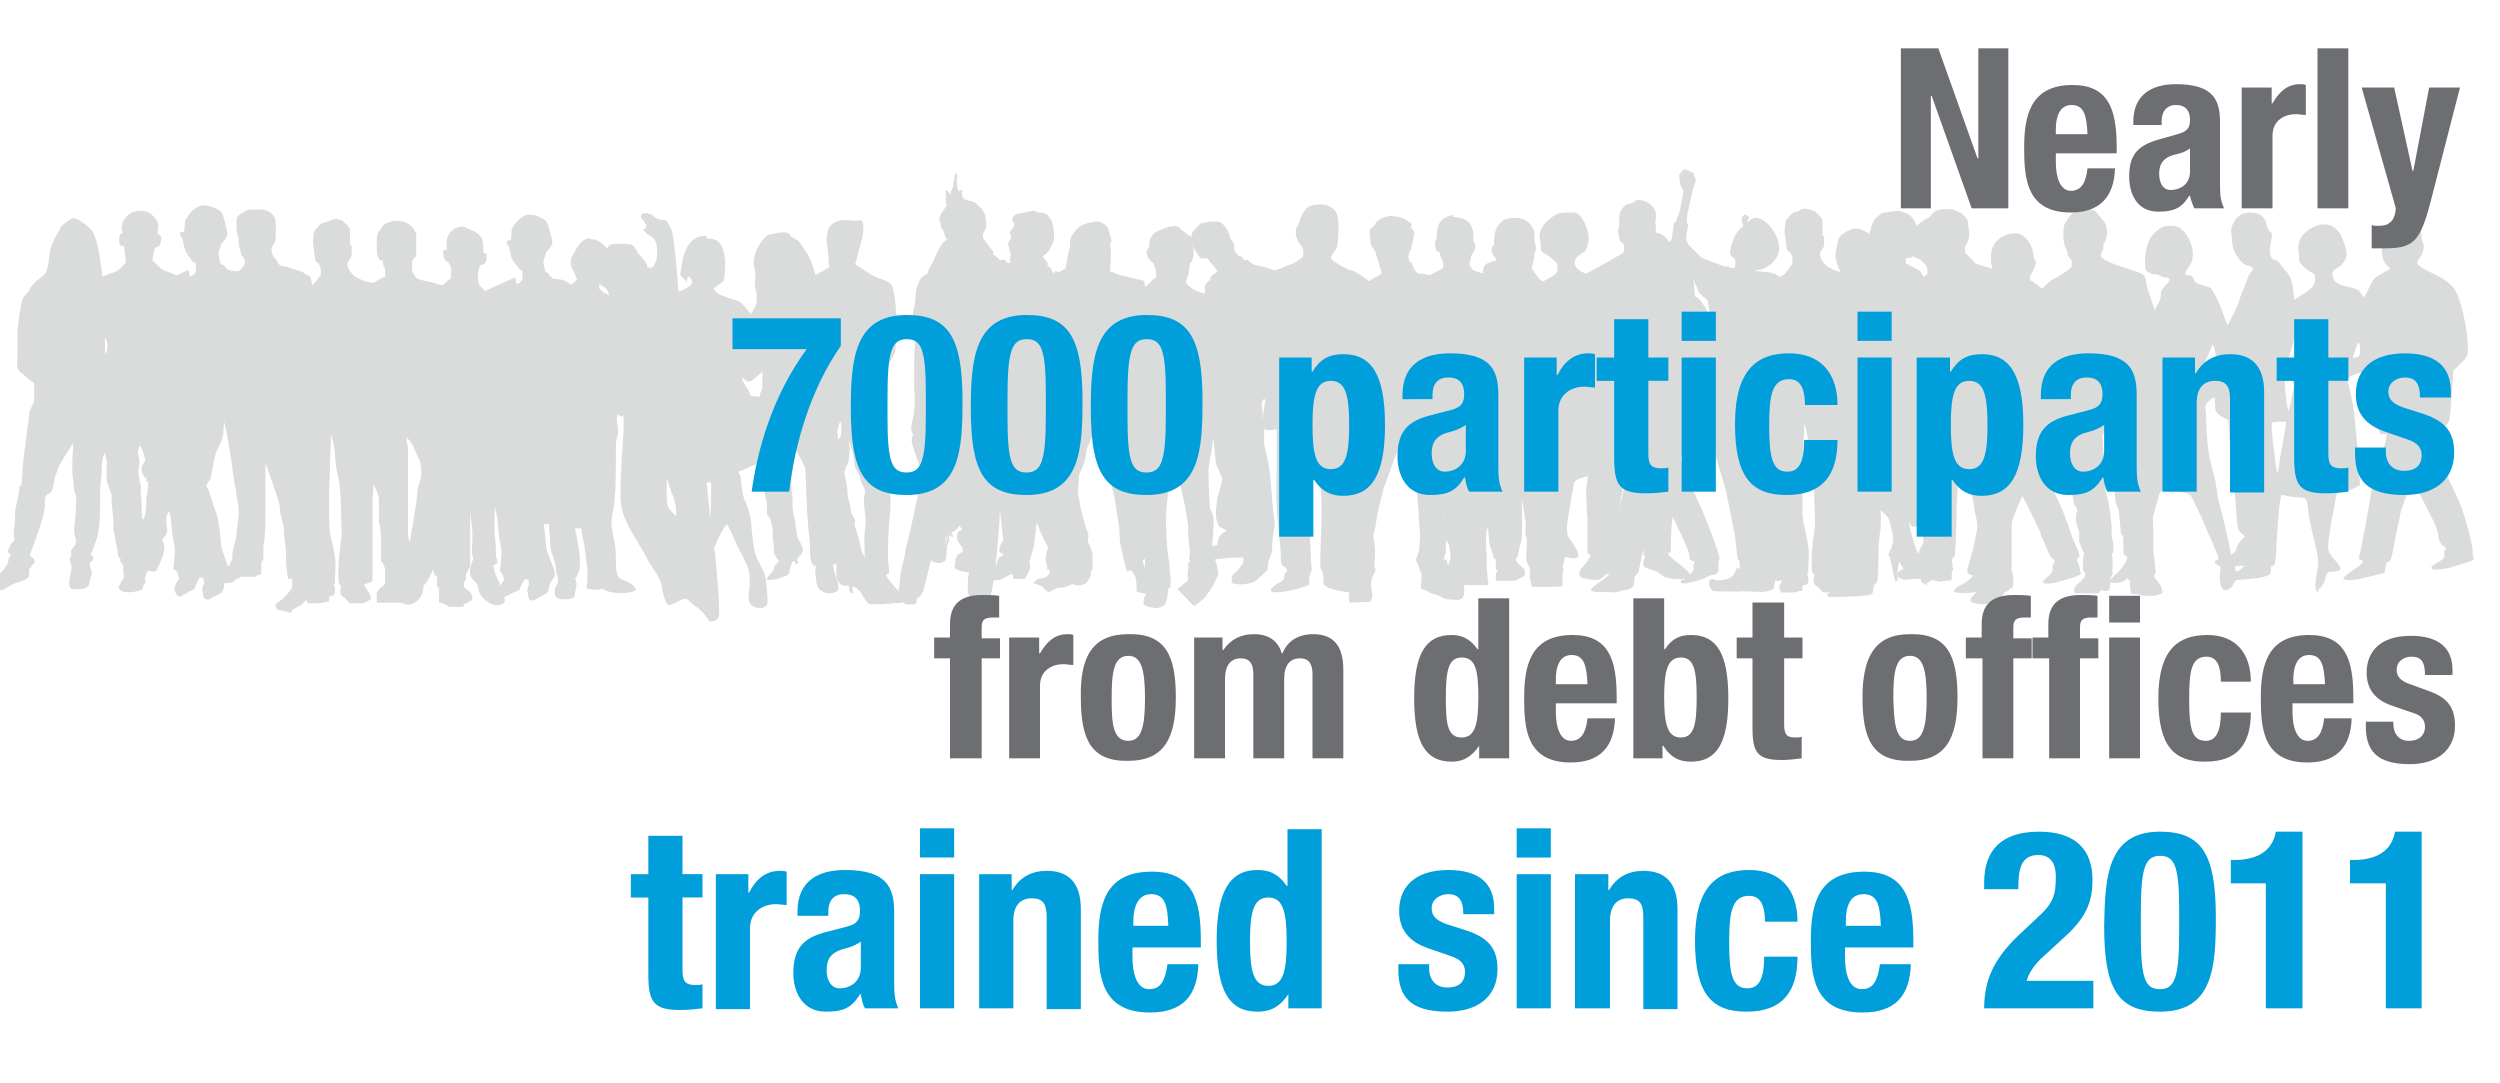 <?xml version="1.0" encoding="UTF-8"?> <svg xmlns="http://www.w3.org/2000/svg" xmlns:xlink="http://www.w3.org/1999/xlink" version="1.1" id="Layer_1" x="0px" y="0px" viewBox="0 0 300 130" style="enable-background:new 0 0 300 130;" xml:space="preserve"> <style type="text/css"> .st0{opacity:0.25;} .st1{fill:#6D6E71;} .st2{fill-rule:evenodd;clip-rule:evenodd;fill:#6D6E71;} .st3{fill:none;} .st4{fill:#009EDB;} </style> <g transform="translate(1043.4 1856.4)" class="st0"> <g> <g transform="translate(-1550.6 -981.1)"> <path class="st1" d="M726.6-803.7c0,0-0.1-0.1-0.1-0.2c0-0.2,0.1-0.2,1.2-0.7c0.9-0.4,0.8-0.6-0.5-0.5c-1.4,0.1-1.9,0-2-0.4 c0-0.2,0.1-0.3,0.5-0.4c1.2-0.4,1.9-0.8,1.9-1.3c0-0.2,0.2-0.5,0.5-0.8c0.5-0.4,0.7-1,0.4-1c-0.1,0-0.2-0.2-0.4-0.4 c-0.2-0.4-0.3-0.8-0.4-2.5c-0.1-1.1-0.2-2.4-0.3-2.9c-0.1-0.5-0.2-1.5-0.2-2.4c-0.2-1.9-0.5-5.5-0.6-5.5c-1.7-0.9-1.7-1-1.5-3.2 c0.1-0.9,0.3-2.5,0.5-3.4c0.3-1.6,0.3-1.8,0.1-1.9c-0.2-0.2-0.2-0.3-0.1-0.9c0.2-0.9,0-1-0.7-1c-0.3,0-0.6,0-0.7-0.2 c-0.2-0.3-0.4-0.2-0.5,0.1c-0.1,0.3-0.2,0.3-0.3,0.2c-0.2-0.1-0.2-0.4-0.1-1.1l0.1-0.9l-0.4-0.2c-0.2-0.1-0.4-0.2-0.4-0.3 c0-0.1,0.1-0.1,0.5,0c0.5,0.2,0.6,0.2,0.9-0.1c0.3-0.3,0.4-0.3,1,0c0.4,0.1,0.9,0.4,1.3,0.8c0.3,0.3,0.6,0.6,0.7,0.5 c0.3-0.4,1.9-3.8,2.1-4.6c0.1-0.5,0.4-1.2,0.6-1.5c0.4-0.6,0.4-0.8,0.1-0.8c-0.8,0-1.8-1.2-2.2-2.6c-0.2-0.8-0.2-1,0-1.8 c0.2-1.2,0.3-1.4,1-1.8c0.8-0.5,1.5-0.6,2.1-0.3c0.7,0.3,1.1,0.7,1.2,1.3c0.1,0.3,0.3,0.6,0.4,0.7c0.3,0.2,0.3,0.9,0.1,1.8 c-0.2,0.7,0.1,1.5,0.6,1.8c0.2,0.1,0.5,0.4,0.6,0.7s0.4,0.6,0.5,0.7c0.4,0.2,0.8,1.2,1,2c0.2,1.1,0.2,2.8-0.1,4.3 c-0.2,0.7-0.4,1.8-0.5,2.3s-0.3,1.5-0.5,2.2c-0.4,1.5-0.4,3.4-0.1,5.2l0.2,1.2l0.2-1c0.1-0.6,0.4-2.2,0.7-3.6l0.5-2.5l-0.3-0.4 c-0.5-0.6-0.5-0.9,0-1.7c0.7-1.1,0.8-1.7,0.4-4.1c-0.3-1.9,0.1-3.2,1-3.8c0.3-0.2,0.7-0.5,1-0.6c0.6-0.4,0.9-0.9,0.9-1.6 c0-0.4-0.1-0.6-0.5-1c-0.3-0.3-0.6-0.5-0.7-0.5c-0.1,0-0.3-0.1-0.5-0.3c-0.2-0.2-0.3-0.4-0.2-0.7c0-0.2,0-0.5-0.1-0.7 c-0.2-0.6,0.1-1.6,0.6-2.1c1.1-1,1.8-1.3,2.8-1.3c0.6,0,1,0.2,1.6,0.8c0.3,0.4,0.8,1.9,0.8,2.7c0,0.6-0.5,1.4-1.1,1.9 c-0.7,0.5-0.7,0.6-0.3,1.3c0.3,0.5,1.1,0.9,2.1,1.1c0.8,0.2,1.2,0.5,1.5,1.3c0.1,0.3,0.2,0.6,0.3,0.7c0,0,1.7-1,2.2-1.3 c0.2-0.2,0.2-0.2-0.2-0.7c-0.6-0.8-0.9-3-0.5-4c0.4-1,1.5-1.7,2.7-1.7c0.5,0,0.7,0.1,1.1,0.4c0.6,0.5,1,1.3,1.1,2.1 c0,0.3,0.1,0.7,0.2,0.7c0.2,0.1,0.1,0.7-0.3,1.4c-0.4,0.6-0.4,1.1-0.1,1.1c0.1,0,0.2,0.1,0.4,0.3c0.2,0.1,0.8,0.6,1.4,1 c0.6,0.4,1.3,0.9,1.4,1.1c1.3,1.3,2,3.5,2.2,6.5c0.1,1.8,0.1,1.8-1,2.9l-0.7,0.7l-0.1,1.5c-0.2,2.2-0.4,4.2-0.5,4.6 c-0.1,0.2-0.3,0.4-0.7,0.6c-0.5,0.2-0.6,0.3-0.8,1.1c-0.4,1.3-0.5,1.8-0.2,2.4c0.1,0.3,0.6,1.2,1,2c1.2,2.5,1.4,3,2,4.7 c0.3,0.9,0.7,2,1,2.6c0.4,0.9,0.4,1.1,0.2,1.2c-0.2,0.2-0.2,0.3,0.1,1c0.1,0.4,0.2,0.9,0.2,1c-0.1,0.2-2.7,1-3.6,1.1 c-1,0.1-1.2-0.1-0.7-0.5c0.7-0.6,1-0.9,0.9-1.2c0-0.1,0-0.4,0.1-0.6c0.2-0.3,0.2-0.4,0-0.6c-0.3-0.2-0.6-0.7-1-1.8 c-0.2-0.4-0.3-0.8-0.4-0.9c-0.1-0.1-0.1-0.2-0.1-0.3c0-0.1-0.5-1.2-1.1-2.4l-1.1-2.2l-0.2,0.4c-0.4,0.8-1.4,3.4-1.6,4.5 c-1,3.9-1.1,4.2-1.4,4.5c-0.2,0.2-0.3,0.4-0.3,0.8c0,0.7-0.1,0.8-0.7,1c-0.3,0.1-0.9,0.2-1.3,0.3c-0.7,0.2-1.9,0.2-2.5,0.1 c-0.5-0.1-0.2-0.5,0.8-1c0.9-0.5,1.5-1.1,1.1-1.1c-0.1,0-0.3-0.1-0.4-0.2c-0.2-0.2-0.2-0.2,0-0.9c0.3-0.9,0.6-2.1,0.8-3.1 c0.1-0.4,0.2-1.2,0.4-1.9c0.1-0.7,0.3-1.6,0.4-2c0.2-1.3,0.5-2.4,1.1-4.2c0.3-1,0.6-2,0.7-2.3l0.1-0.6h-0.5c-0.6,0-0.6,0-0.7-1.6 c-0.1-0.9-0.4-4.5-0.5-4.5c0,0-0.2-0.1-0.5-0.2c-1-0.3-1.1-0.5-1.2-1.8c-0.1-0.6-0.1-1.2-0.2-1.2c0,0-0.1,0-0.2,0 c-0.2,0.1-0.2,0.2-0.1,0.4c0.1,0.4,0.5,3.3,0.7,5.4c0.1,0.8,0.1,1.6,0.2,1.8c0.1,0.5,0.3,5.6,0.3,5.7c-0.1,0.1-1.4,0.4-2.2,0.5 L741-817l-0.1,0.8c-0.1,1-0.4,2.9-0.7,4.3c-0.3,1.6-0.2,2.3,0.5,3c0.7,0.7,0.9,1.2,0.8,1.6c-0.1,0.2-0.2,0.3-0.9,0.2l-0.8-0.1 l-0.2,0.5c-0.2,0.8-0.9,1.4-1.4,1.4c-0.4,0-0.4-0.1-0.5-0.4c-0.1-0.4,0-0.9,0.3-1.8c0.3-0.8,0.2-1.9-0.1-3.7 c-0.4-1.7-0.7-3.6-0.8-4.7c0-0.4-0.1-0.7-0.1-0.8c0,0-0.5-0.1-1.2-0.2c-0.6-0.1-1.4-0.3-1.6-0.4l-0.5-0.2v-1.2 c0-0.7,0-1.9,0.1-2.7l0.1-1.4l-0.5,0.1c-0.5,0.1-1.1,0.2-1.3,0.2c-0.3,0,0.1,4.9,0.6,7c0.2,1,0.3,3.2,0.1,4.1 c-0.1,0.5-0.2,2-0.2,3.4c0,2.3-0.1,2.5-0.3,2.7c-0.2,0.1-0.3,0.4-0.3,0.7c0,0.6-0.2,0.7-1.3,0.8 C729.6-803.7,726.7-803.6,726.6-803.7L726.6-803.7z M743.2-834.8l0-1l-0.2,0.9c-0.1,0.5-0.3,1-0.3,1.1c-0.1,0.2-0.1,0.2,0.2,0.1 C743.2-833.8,743.2-833.9,743.2-834.8L743.2-834.8z M669.2-804.2c-0.9-0.1-2.4-0.4-2.8-0.7c-0.4-0.2-0.4-0.3-0.4-1 c0-0.6-0.1-0.8-0.2-1c-0.2-0.2-0.2-0.4-0.1-3.5c0.2-5,0.1-6-0.4-8.1c-0.1-0.4-0.2-0.9-0.2-1.1s-0.1-0.3-0.1-0.3 c-0.3,0.2-0.7,3.4-0.7,5.2c0,1.7,0.2,7.2,0.3,7.6c0,0.2,0,0.4-0.1,0.5c-0.1,0.1-0.2,0.5-0.2,0.9l0,0.6l-1.2,0.4 c-1.3,0.4-3,0.6-3.3,0.4c-0.3-0.2,0-0.5,0.6-0.9c0.8-0.4,0.9-0.6,0.9-0.9c0-0.2,0.1-0.4,0.2-0.5c0.3-0.2,0.2-0.4-0.2-0.7 c-0.3-0.2-0.4-0.2-0.4-1.2c0-0.6-0.1-1.7-0.2-2.5c-0.3-2.8-0.4-4.6-0.3-8.7l0-4.1l-0.6,0.1c-0.9,0.1-1.1-0.1-1.1-1.1 c0-0.4,0.2-1.7,0.4-2.8c0.3-2,0.3-2.3,0-2.2c-0.1,0-0.3,0-0.4-0.1c-0.3-0.2-1.5-2.4-2-3.5c-0.2-0.5-0.4-0.9-0.5-1 c-0.3-0.3,0.5-2.7,1.7-5.2c0.2-0.5,0.5-1.2,0.6-1.6c0.1-0.3,0.3-0.7,0.4-0.9c0.1-0.2,1.5-0.9,1.7-0.9c0,0,0.4-0.1,0.8-0.3 c0.4-0.2,0.7-0.3,0.8-0.3s0.4-0.2,0.7-0.4c0.6-0.4,0.7-0.4,0.7-1c0-0.4-0.1-0.7-0.4-1c-0.5-0.7-0.7-1.5-0.3-2.2 c0.2-0.3,0.3-0.6,0.3-0.7c0-0.3,0.6-1.3,0.9-1.5c0.5-0.4,1.9-0.5,2.5-0.2c1.1,0.5,1.3,1.2,1.2,3.4c-0.1,1.5-0.1,1.6-0.5,2.1 c-0.5,0.7-0.5,0.7-0.1,1.1c0.3,0.3,1.8,1.1,2,1.1c0.4,0,1.8,0.9,2.3,1.4c0.6,0.6,0.6,0.7,0.8,1.8c0.1,0.6,0.3,1.9,0.4,2.8 c0.1,0.9,0.3,2,0.3,2.4c0.1,0.8,0.3,2.9,0.5,5c0,0.6,0.1,1.7,0.2,2.3c0.2,1.7,0.2,1.8-0.1,1.9c-0.3,0.1-0.3,0.1-0.2,1 c0.1,1-0.1,1.5-0.7,2.1c-0.3,0.3-0.4,0.3-0.8,0.3c-0.2,0-0.6-0.2-0.7-0.3c-0.2-0.2-0.2-0.2,0-0.5c0.2-0.3,0.2-0.4,0.1-0.7 c-0.1-0.3-0.1-0.5,0.1-0.9c0.3-0.6,0.3-0.6-0.1-0.7c-0.2-0.1-0.3-0.2-0.3-0.9c-0.1-1.9-0.3-4.6-0.5-5.4c-0.1-0.5-0.2-1.1-0.2-1.3 s-0.1-0.4-0.1-0.4c-0.1,0-0.1,1.5,0.1,3.5c0.2,1.7,0.3,4.3,0.2,4.6c0,0.1-0.2,0.2-0.2,0.2c-0.2,0-0.3,1.5-0.3,6.9 c0,2.6-0.1,5.5-0.1,6.4c-0.1,0.9-0.2,2.2-0.2,3c-0.1,1-0.1,1.5-0.3,1.5c-0.3,0.2-0.2,0.6,0.6,1.4c0.7,0.8,0.9,1.2,0.4,1.2 C669.8-804.1,669.5-804.2,669.2-804.2L669.2-804.2z M660.3-835.2c0.1-0.6,0.2-1.3,0.3-1.6c0.1-0.5,0.1-0.5-0.3,0.3 c-0.2,0.4-0.4,1-0.4,1.2c0,0.2-0.1,0.5-0.2,0.6c-0.1,0.1-0.1,0.2,0,0.5C659.9-833.8,660-833.9,660.3-835.2L660.3-835.2z M698.5-804.3c-0.6-0.1-0.5-0.3,0.3-0.9c0.8-0.5,1.7-1.3,1.7-1.4c0-0.1-0.1-0.1-0.3-0.1c-0.4,0-0.4-0.1-0.1-0.9 c0.1-0.3,0.3-1.1,0.4-1.7c0.6-3.5,1-5.2,1.5-7c1.7-6.1,1.7-5.7,0.9-5.6l-0.5,0l-0.1-0.8c0-0.4-0.2-1.3-0.3-2s-0.2-1.6-0.2-2.2 l0-1l-1-0.5l-1-0.5l0-1.7c0-1.5-0.1-1.9-0.3-1.6c0,0.1-0.3,0.2-0.7,0.3c-0.3,0.1-0.6,0.2-0.7,0.3c0,0.1,0,0.5,0.1,0.9 c0.2,0.9,0.4,2.7,0.6,5.6c0.1,1.9,0.3,3.8,0.5,5.5l0.1,0.7l-0.6,0.3c-0.3,0.1-1,0.4-1.6,0.6c-0.8,0.2-1,0.4-1.1,0.6 c0,0.1-0.3,1.4-0.5,2.8c-0.5,2.9-0.5,3.4,0.1,4.2c0.6,0.7,0.9,1.4,0.9,1.8c0,0.3-0.6,0.4-1.2,0.2c-0.4-0.1-0.4-0.1-0.5,0.5 c-0.4,1.6-1.4,2.7-1.8,1.9c-0.2-0.4-0.2-1.5,0.1-2.5c0.2-0.7,0.2-1,0.1-1.8c-0.1-1-0.5-3.2-0.8-4.7c-0.1-0.4-0.2-1-0.2-1.4 l-0.1-0.7l-1.2-0.2c-1.6-0.3-1.8-0.5-1.8-1.3c0-0.4,0.1-1.2,0.1-1.9c0.1-0.7,0.2-1.7,0.2-2.3c0.1-1.1,0.9-5.6,1.2-7 c0.2-1,0.2-1.5,0-1.9c-0.3-0.5-0.3-0.7,0.3-1.7l0.5-0.9l-0.2-1.4c-0.2-1.8-0.2-4,0-4.6c0.2-0.6,0.5-0.9,1.4-1.4 c1.3-0.7,1.3-0.7,1.4-1.4c0-0.6,0-0.6-0.6-1.1c-0.3-0.3-0.7-0.6-1-0.7c-0.3-0.2-0.4-0.3-0.4-0.7c0-0.3,0-0.7-0.1-0.9 c-0.2-0.6,0.1-1.6,0.8-2.2c1-0.9,1.4-1.1,2.5-1.1c0.8,0,1.1,0,1.3,0.2c0.8,0.7,1.4,2.4,1.2,3.4c-0.1,0.6-0.4,1.2-0.6,1.2 c-0.1,0-0.3,0.2-0.6,0.4c-0.8,0.7-0.5,1.6,0.8,2.1c0.3,0.1,0.7,0.2,1,0.3c0.7,0.1,0.8,0.2,1.3,0.8c0.3,0.4,0.5,1,0.8,1.9l0.3,1.3 l0.4-0.8c0.3-0.7,0.9-1.3,1.2-1.3c0.1,0,1.5-0.6,1.6-0.7c0,0-0.2-0.3-0.4-0.6c-0.3-0.3-0.5-0.8-0.6-1.1c-0.1-0.8-0.1-2.7,0.1-3.2 c0.3-1,1.5-1.7,2.7-1.5c1.3,0.2,1.8,0.9,2.1,2.8c0.2,1.1,0.2,1.1-0.2,1.8c-0.2,0.4-0.3,0.7-0.3,0.9c0,0.2,1.2,1.1,2.5,1.8 c0.5,0.3,1,0.5,1.1,0.6c0.3,0.2,1.2,1.6,1.4,2.4c0.5,1.4,0.9,3.6,1.1,5.3l0.1,0.9l-0.9,0.9l-0.9,0.9l0,1.3c0,0.7-0.1,1.5-0.1,1.7 c0,0.2-0.1,0.7-0.1,1.2c-0.2,1.7-0.3,2-1.2,2.5c-0.7,0.3-0.8,0.5-1.1,1.2l-0.4,0.9l0.2,0.7c0.2,0.7,1.2,3,1.8,4.3 c0.6,1.3,0.7,1.5,1.2,2.8c0.3,0.7,0.7,1.9,1,2.7c0.4,1.1,0.5,1.5,0.4,1.7c-0.1,0.1-0.1,0.4-0.1,0.8c0.1,0.5,0,0.6-0.2,0.8 c-0.1,0.1-0.4,0.2-0.5,0.2c-0.1,0-0.5,0.1-0.8,0.3c-0.8,0.4-1.8,0.6-2.4,0.7c-0.5,0-0.6,0-0.6-0.2c0-0.1,0-0.2,0.2-0.2 c0.1,0,0.5-0.3,0.8-0.6c0.5-0.5,0.6-0.6,0.5-0.9c0-0.2,0-0.4,0.1-0.5c0.1-0.1,0.1-0.2-0.2-0.3c-0.3-0.1-0.4-0.2-0.4-0.8 c-0.1-0.8-3.1-6.9-3.4-6.9c-0.4,0-1.1,1.9-1.8,4.9c-0.1,0.6-0.4,1.6-0.5,2.3s-0.3,1.3-0.3,1.5c0,0.2-0.1,0.5-0.3,0.6 c-0.2,0.2-0.3,0.4-0.3,0.8c0,0.7-0.2,0.9-1,1.1c-0.3,0-0.9,0.2-1.3,0.3C700.2-804.3,698.9-804.2,698.5-804.3L698.5-804.3z M698.6-834.5c0.3-0.2,0.3-1.3,0.1-1.6c-0.1-0.1-0.3,0.3-0.6,1.6C698-834.2,698.3-834.2,698.6-834.5L698.6-834.5z M785.1-804.6 c-0.1-0.3-0.1-0.7,0.1-1.8c0.3-1.6,0.3-1.7-0.5-4.9c-0.2-0.9-0.5-2.1-0.5-2.7c-0.2-1.6-0.3-1.6-1-1.6c-0.6,0-1.7-0.2-2.1-0.3 c-0.2-0.1-0.2,0.2-0.4,1.5c-0.1,0.9-0.2,2.7-0.3,4c-0.1,2.7-0.2,3-0.5,3c-0.2,0-0.2,0.1-0.2,0.5c0,0.3-0.1,0.6-0.2,0.6 c-0.2,0.1-1.3,0.4-1.5,0.4c-0.1,0-2.1,0.2-2.4,0.2c-0.1,0-0.3,0.3-0.4,0.5c-0.2,0.5-0.7,0.8-1.1,0.7c-0.4-0.1-0.6-1-0.5-2 c0.1-0.8,0.1-0.8-0.3-1c-0.4-0.2-0.5-0.4-0.1-0.6c0.3-0.1,0.3-0.1,0-0.9c-0.2-0.4-0.6-1.5-1.1-2.5c-0.4-1-1-2.4-1.4-3.1 c-0.7-1.6-0.6-1.5-2.4-1.7c-2.1-0.2-1.8-0.3-2.2,1.1c-0.2,0.6-0.6,2.2-1,3.3c-0.8,2.5-0.9,3.2-0.7,4.1c0.1,0.6,0.1,0.8,0,1.3 c-0.2,0.7-0.5,0.8-0.6,0.2c0-0.2-0.1-0.4-0.1-0.4c0,0-0.4,0.2-0.7,0.5c-0.4,0.3-0.9,0.6-1.1,0.7c-0.6,0.2-1.6,0.2-1.6,0 c0-0.1,0.4-0.5,0.8-0.9c1-0.9,1.4-1.7,1.8-3.1c0.3-1.3,1-7.3,0.8-7.5c-0.1-0.1-0.5-0.2-1.1-0.4c-1.5-0.5-1.4-0.4-1.1-1.8 c0.8-3.1,0.9-3.9,0.9-4.1c0-0.2-0.1-0.3-0.7-0.3c-0.4-0.1-0.7-0.2-0.7-0.3c-0.1-0.2,0.3-2,0.6-2.9c0.1-0.2,0.2-0.6,0.3-1 c0.1-0.4,0.3-0.7,0.5-0.8c0.2-0.1,0.4-0.4,0.6-1c0.2-0.5,0.3-0.9,0.3-0.9c0-0.2-0.6-0.1-0.9,0.1c-0.5,0.3-1.1,0.2-1.6-0.1 c-0.2-0.2-0.4-0.4-0.4-0.4s0.2-0.2,0.5-0.3c0.4-0.2,0.5-0.2,0.3-0.4c-0.3-0.2-0.3-0.3,0-0.4c0.1,0,0.4-0.2,0.6-0.3 c0.4-0.3,0.9-0.2,1.8,0l0.8,0.2l0.1-0.5c0.1-0.3,0.2-1,0.3-1.7c0.3-2,0.8-3.7,1.3-4.4c0.3-0.5,0.4-0.8,0.4-1.2 c0-0.5,0.1-0.6,0.5-1.1c0.7-0.6,0.7-1,0.1-1c-0.2,0-0.5-0.1-0.7-0.2c-0.1-0.1-0.4-0.2-0.7-0.2c-0.3,0-0.5-0.1-0.8-0.3 c-0.3-0.3-0.3-0.4-0.3-1.5c0.1-1.4,0.4-2.3,1-3c0.7-0.7,1-0.9,1.8-1c0.9-0.1,1.6,0.2,2.2,1.1c0.9,1.4,1,3,0.2,3.9 c-0.4,0.6-0.5,0.9-0.1,0.9c0.4,0,0.7,0.2,0.8,0.6c0.1,0.2,0.2,0.4,0.6,0.5c1,0.3,1.4,0.4,1.5,0.6c0.3,0.4,1,1.8,1.4,3 c0.2,0.7,0.5,1.3,0.5,1.3c0.1,0,1.1-2,1.4-2.9c0.1-0.4,0.4-1.2,0.7-1.9s0.5-1.4,0.7-1.5c0.4-0.4,0.3-0.7-0.3-0.8 c-0.4-0.1-0.6-0.2-1.1-0.8c-0.6-0.8-0.8-1.2-0.9-2.7c-0.1-0.9-0.1-1.1,0.2-1.6c0.4-0.9,1.1-1.3,2-1.3c1.2,0,1.8,0.5,2,1.5 c0.1,0.4,0.3,0.7,0.4,0.8c0.3,0.2,0.3,0.1,0,1.9c-0.1,0.8,0.1,1.4,0.6,1.5c0.2,0,0.4,0.2,0.5,0.3s0.4,0.6,0.7,0.9 c0.7,0.8,0.8,1.1,1,2.5l0.1,1.1l0.9-0.6c1.4-0.9,1.6-1.2,1.6-1.9c0-0.5,0-0.6-0.4-0.8c-0.6-0.3-1.5-1.1-1.5-1.4 c0-0.4,0-0.6-0.1-1.2c-0.1-1.2,0.4-2.1,1.7-2.8c0.9-0.5,2-0.5,2.6,0c0.3,0.2,0.6,0.6,0.8,0.9c0.3,0.6,0.7,1.8,0.7,2.3 c0,0.5-0.5,1.3-0.9,1.5c-0.7,0.4-0.9,0.6-0.8,1.1c0.1,0.6,0.5,1,1.4,1.2c1.6,0.4,1.7,0.4,2,0.9l0.4,0.5l0.5-1 c0.6-1.2,0.7-1.4,1.5-1.8c0.3-0.2,0.7-0.4,0.9-0.5c0.3-0.2,0.3-0.2-0.1-0.5c-0.5-0.4-0.7-1.1-0.7-2.6c0-1.4,0.3-2.1,0.9-2.6 c0.4-0.3,1.6-0.6,2.2-0.5c1,0.2,1.7,1.1,1.7,2.3c0,0.3,0.1,0.6,0.1,0.6c0.3,0.2,0.1,1.3-0.3,1.8c-0.6,0.7-0.5,0.9,1.1,1.7 c1.6,0.7,2.7,1.5,3.1,2.2c1,1.6,1.9,7,1.4,8c-0.1,0.2-0.5,0.6-0.9,1l-0.7,0.7l-0.2,2.8c-0.1,1.5-0.2,3-0.3,3.2 c-0.1,0.3-0.3,0.5-0.7,0.7c-0.6,0.3-0.6,0.4-0.9,1.3l-0.3,1l0.4,0.9c0.2,0.5,0.9,1.9,1.5,3.2c0.6,1.3,1.3,2.8,1.5,3.3 c0.5,1.5,1.3,4.5,1.3,5c0,0.3,0,0.7,0.1,0.9c0.1,0.4,0.1,0.4-0.5,0.6c-0.3,0.1-1,0.3-1.6,0.5c-1.2,0.4-2.7,0.6-2.9,0.3 c-0.1-0.2,0-0.3,0.9-0.8c0.6-0.4,0.7-0.5,0.6-0.9c0-0.3,0-0.5,0.1-0.5c0.1,0,0.1-0.1,0.1-0.2c0-0.1-0.1-0.2-0.1-0.2 c-0.1,0-0.3-0.1-0.4-0.3c-0.2-0.2-0.4-0.5-0.4-1.1c-0.1-0.5-0.3-1.2-1-2.5c-1.4-2.8-1.9-3.7-2.1-3.7c-0.2,0-1.5,3.3-1.5,3.9 c0,0.1-0.1,0.4-0.1,0.6c-0.1,0.2-0.3,1.2-0.5,2.3c-0.4,2.2-0.5,2.6-0.8,2.6c-0.2,0-0.3,0.3-0.4,1c0,0.4-0.1,0.4-0.7,0.5 c-0.4,0.1-1.1,0.3-1.7,0.4c-1.3,0.4-2.6,0.4-2.6,0.1c0-0.1,0.6-0.6,1.2-1c1.2-0.8,1.4-1.1,0.9-1.2c-0.2-0.1-0.3-0.1-0.2-0.4 c0.3-1.1,1.2-6.1,1.5-8.1c0-0.3,0.3-1.2,0.6-2c0.7-2.2,1.3-4.5,1.2-4.6c-0.1,0-0.3,0-0.4,0c-0.2,0-0.3,0-0.4,0 c-0.1-0.1-0.5-2.5-0.7-4.1c-0.3-1.8-0.3-1.9-0.7-2.1c-0.6-0.2-0.8-0.4-0.8-0.8c0-0.2,0-0.4-0.1-0.4c0,0-0.4,0.1-0.9,0.3 c-0.6,0.3-0.8,0.4-0.7,0.6c0,0.1,0.2,0.7,0.3,1.3c0.1,0.6,0.3,1.4,0.4,1.8c0.1,0.8,0.6,5.8,0.7,8.2l0.1,1.3l-0.5,0.3 c-0.3,0.1-0.9,0.4-1.4,0.5l-0.9,0.2l-0.3,1.6c-0.6,3-0.8,4.7-0.7,5.2c0.1,0.3,0.3,0.7,0.7,1.1c0.6,0.7,0.9,1.1,0.7,1.3 c-0.1,0.1-0.4,0.1-0.8,0.2c-0.7,0-0.7,0-0.9,0.6c-0.2,0.8-0.5,1.3-0.9,1.5C785.5-804.1,785.2-804.2,785.1-804.6L785.1-804.6z M776.2-807.1l0.4-0.3l-0.6,0c-0.5,0-0.6,0-0.6,0.3C775.5-806.6,775.7-806.6,776.2-807.1L776.2-807.1z M775.4-809.1 c0.1-0.1,0.2-0.3,0.2-0.5c0-0.1,0.2-0.5,0.5-0.8l0.5-0.5l-0.4-0.4c-0.5-0.4-0.5-0.4-0.7-3.4c-0.1-1-0.2-2.3-0.3-2.9 c-0.1-0.6-0.3-2-0.3-3c-0.1-1-0.2-2.5-0.2-3.1l-0.1-1.2l-0.6-0.3c-0.8-0.4-1-0.7-1-1.6c0-0.4,0-0.8-0.1-0.8 c-0.1,0-0.3,0.1-0.6,0.4c-0.5,0.5-0.5,0.5-0.4,1.3c0,0.5,0.1,1.6,0.1,2.4c0.1,1.8,0.3,3.3,0.8,4.9c0.2,0.6,0.3,1.5,0.4,2 s0.1,1,0.2,1.3c0.4,1.3,1.5,6,1.5,6.5C774.9-808.7,775.1-808.8,775.4-809.1L775.4-809.1z M780.7-819.4c0-0.4,0.1-1,0.2-1.4 c0.3-1.6,0.7-3.9,0.6-3.9c0,0-0.4,0-0.9,0l-0.8,0.1v0.6c0,0.3,0.1,0.9,0.1,1.3s0.2,1.4,0.3,2.4c0.1,1,0.2,1.7,0.3,1.7 C780.6-818.6,780.6-819,780.7-819.4L780.7-819.4z M782.2-827.5c0.3-1.3,0.3-1.9,0.1-2.1c-0.4-0.3-0.4-0.9,0.1-1.9 c0.4-0.8,0.4-1.1,0.4-2.1c0-1.7-0.1-1.8-0.4-0.6c-0.2,0.6-0.4,1.5-0.6,2c-0.5,1.3-0.5,2.6-0.3,4.4c0.2,1.6,0.3,2,0.4,1.6 C781.9-826.3,782.1-826.9,782.2-827.5L782.2-827.5z M764.1-830.4c-0.1-0.1-0.3,0.4-0.5,1.1c-0.1,0.5-0.2,0.7,0,0.7 C763.6-828.5,764.2-830.3,764.1-830.4L764.1-830.4z M772.2-830.3c0.3-0.4,0.6-1,0.7-1.4c0.3-0.6,0.3-0.6,0.1-1.4 c-0.2-1-0.3-1-0.4-0.6c-0.1,0.2-0.3,0.8-0.6,1.4c-0.4,0.9-0.5,1.2-0.5,1.9c0,0.5,0.1,0.9,0.1,0.9S771.9-829.9,772.2-830.3 L772.2-830.3z M790.3-832.6c0.1-0.1,0.1-0.4,0.1-0.9c0-0.4-0.1-0.7-0.2-0.7c-0.1,0.1-0.2,0.5-0.4,1l-0.3,0.9l0.3-0.1 C790-832.4,790.2-832.5,790.3-832.6L790.3-832.6z"></path> </g> <path class="st1" d="M-899.4-1825.5c0,0-0.8-1-0.9-1.5c-0.1-0.5-0.2-1.1,0-1.5c0.2-0.4,0.7-0.8,0.9-1c0.2-0.2,0.9-0.2,1.1-0.3 c0.2,0,1.1,0,1.2,0c0.1,0,0.7,0.5,0.8,0.7c0.1,0.2,0.4,0.7,0.4,0.8c0,0.1,0.1,0.5,0.2,0.6c0.1,0.1,0.4,0.5,0.4,0.8 c0,0.3,0,0.4,0,0.5c0,0.1,0.5,0.7,0.5,0.7s0.3,0.1,0.4,0.1c0,0.1,0.3,0.4,0.3,0.4l0.4,0l0.5,0.4l0.4,0.2c0,0,1.5,0.3,2.2,0.6 c0.6,0.3,0.7,0.5,0.8,1.1c0.1,0.6,0.2,1.5,0.2,2c0,0.5,0,0.5,0,0.9c0,0.4,0.1,2.9,0.1,3.2s0,1-0.1,1.4c-0.1,0.4-1.1,3.9-1.1,3.9 s0.1,1,0.1,1.1c0,0.1,0.2,2.1,0.2,2.1l-1.4-0.2l-0.2,0.5c0,0,0.1,0.9,0.1,1c0,0.1,0,0.6,0,0.7c0,0.1,0,0.2,0.1,0.4 c0.1,0.2,0.1,0.6,0.1,0.8c0,0.3,0,2,0,2s0.5,2.1,0.6,2.8c0.1,0.7,0.2,1.7,0.2,1.9c0,0.3,0.3,3.7,0.4,4.3c0.1,0.6,0.1,0.4,0,1.1 c-0.1,0.7-0.2,1.1-0.2,1.5s-0.1,1.4-0.1,1.4l-0.4,1.2l-0.1,0.9c0,0-1.4,1.4-1.8,1.5c-0.4,0.1-1.3,0.3-1.8,0.2 c-0.5-0.1-0.6,0-0.7-0.3c0-0.3,0-0.5,0-0.6c0-0.1,0.5-0.6,0.6-0.6c0-0.1,0.5-0.6,0.5-0.7c0.1,0,0.3-0.4,0.3-0.4l0-0.6 c0,0-2.2,0-2.3,0.1c-0.1,0-1.1,0.1-1.6,0.2c-0.5,0-1.1,0-1.3-0.2c-0.2-0.2-0.6-0.3-0.6-0.4c0-0.1,0.1-0.5,0.1-0.5s0.8-0.4,1.3-0.4 c0.5-0.1,1.3-0.3,1.3-0.3s0-0.7,0.3-1.1c0.3-0.4,0.8-0.6,0.8-0.6s-0.6-0.4-0.7-0.4c-0.1,0-0.3-0.3-0.3-0.3s-0.3-0.7-0.3-1.3 c0-0.6,0.2-2,0.2-2l0.6-2.2l-0.4-1c0,0-0.4-0.8-0.4-0.9c0-0.1-0.6-5.9-0.6-6.2c0-0.3,0-1.4,0-1.4l-0.7-0.1l0-2.1l0.4-6 c0,0-0.5,0.7-0.8,0.7c-0.3,0-0.5,0.3-0.6,0.1c-0.1-0.1-0.5-0.7-0.5-1c-0.1-0.3-0.2-1.4,0-1.7c0.1-0.2,0.9-2,0.9-2l0.6-0.8 c0,0-0.1-0.7,0.1-1c0.2-0.3,0.5-0.5,0.5-0.5s0.1-0.4,0.2-0.5c0.1-0.1,0.7-0.5,0.7-0.5l-0.3-0.5c0,0-0.6-0.7-0.7-0.8 c0-0.1-0.2-0.3-0.2-0.3S-899.3-1825.3-899.4-1825.5L-899.4-1825.5z"></path> <path class="st1" d="M-907.5-1810l-1.6-2.4c0,0-0.1-0.6-0.1-0.7c0-0.1-0.2-2.4-0.2-2.5c0-0.1,0-1,0-1l0.2-1.3c0,0,0-0.8,0.1-0.9 c0-0.1,0.3-2.1,0.3-2.1s2.1-0.8,2.3-0.9c0.2-0.1,0.7-0.3,0.7-0.3l0.7-0.7c0,0,0.5-0.4,0.5-0.4c-0.1,0-0.1-0.8-0.1-0.8l-0.3-0.8 l-0.3-0.3c0,0-0.4-0.4-0.4-0.5s-0.2-0.6-0.1-0.7c0.1-0.1,0.3-0.5,0.3-0.5s0-0.8,0.1-0.9c0.1-0.2,0.4-0.7,0.6-0.8 c0.2-0.1,1-0.5,1.2-0.5c0.2-0.1,0.3-0.2,0.7-0.2c0.3-0.1,0.9-0.1,1,0.1c0.1,0.2,1.2,1,1.3,1c0.1,0,0.3,0.3,0.3,0.5 c0,0.2,0,0.8,0.1,1c0,0.2,0.1,0.8,0,1c-0.1,0.1-0.1,0.5-0.2,0.6c-0.1,0.1-0.2,0.1-0.2,0.2s-0.1,1-0.2,1.3 c-0.1,0.3-0.3,0.9-0.3,0.9l0.2,0.4l0.8,0.6c0,0,1.5,0.6,1.6,0.6c0,0.1,1.1,0.5,1.1,0.5s0.2-0.1,0.3,0.5c0.1,0.6,0.1,2.9,0.1,3.7 c0.1,0.7,0.1,1.6,0.1,2.1c0,0.5,0.3,1.2-0.2,1.7c-0.5,0.6-1.4,2.2-1.4,2.2s0.4,2.1,0.4,2.1c0,0.1,0.7,2.1,0.7,2.1l0.3,1.9 l-0.7,0.3c0,0-0.3,2.4-0.4,2.5c0,0.1-0.2,1.4-0.2,1.5c0,0.1,0.1,2.9,0.1,2.9l0.1,1.7c0,0,0.3,0.4,0.4,0.9c0.1,0.5,0,1.2,0,1.5 c0,0.3-0.1,1.4-0.1,1.6c0,0.1,0,1,0,1.1c0,0.1,0.2,0.6,0.4,1.2c0.2,0.6,0.3,1.4,0.3,1.5c0,0.1-0.7,1.5-0.7,1.5s-0.8,1.2-0.9,1.3 c-0.1,0.1-1.2,1-1.3,1c-0.1,0-2-2-2-2s0.8-0.7,1.1-0.9c0.3-0.2,0.1-0.6,0.1-0.6l0.1-1.2v-0.5c0,0,0.4-0.1,0.3-0.1 c-0.1-0.1-0.2-0.2-0.2-0.2s0.1-0.8,0.1-0.9c0-0.1-0.3-2.6-0.2-2.7c0.1-0.1-0.4-2.9-0.4-2.9l-0.5-2.2c0,0-0.2-0.7-0.2-0.7 c0-0.1-0.8-4.1-0.8-4.1l-0.1,2.5l-0.4,2.8l-0.2,1.7l-0.1,1.8l0.1,2.2l0.1,1.5l0.2,1.2l0.2,2.5l-0.1,0.7h-0.2l-0.1,1l-0.3,1 c0,0-0.8,0.4-0.9,0.4c-0.1,0-1.2-0.2-1.2-0.2l-0.5-0.3c0,0,0.1-0.9,0.2-1c0.1-0.1,0.3-0.4,0.3-0.4l0-0.5l-0.2-0.2l-0.1-0.9v-2.3 c0-0.1-0.2-1.8-0.2-1.8s-0.4-0.7-0.4-0.7c0.1-0.1-0.1-3.2-0.1-3.2v-2.1l-0.2-1l-0.4-0.8l-0.2-3.8l-0.3-0.8l-1-0.2 c0,0,0.7-4.1,0.8-4.3C-907.8-1808.4-907.5-1810-907.5-1810L-907.5-1810z"></path> <path class="st1" d="M-911.8-1829.8c-0.1,0-0.2,0-0.2,0c-1.4,0.2-1.9,0.6-2,0.7c-0.1,0.1-0.8,0.9-0.9,1.2 c-0.1,0.3-0.1,0.7-0.1,1.1c-0.1,0.3-0.4,1.8-0.4,2c-0.1,0.3-0.1,0.6-0.1,0.6l-0.9,0.5l-0.3-0.2l-2.8,3c-0.1,0-1.4,1.8-1.4,2.2 s1.4,1.7,1.6,1.7c0.2,0,1.8-0.1,1.8-0.1l0.9-0.2l0.2,1.2c0,0,0.2,1.4,0.2,1.5c0,0.1-0.6,3.4-0.7,3.5c-0.1,0.1-0.8,4.9-0.8,4.9 l0.8,0.2c0,0-0.3,0.7-0.3,0.9s0.2,1.8,0.1,2c-0.1,0.2-0.3,1.8-0.3,2c0,0.2,0.2,1.5,0.2,1.6c0,0.1-0.1,2-0.1,2.3 c-0.1,0.3,0.1,2.9,0,3.2c-0.1,0.3-0.3,3.3-0.4,3.5c-0.1,0.2-0.3,1.2-0.2,1.5c0.1,0.3,0.2,1,0.2,1s0.3-0.1,0.3,0s-0.3,1.4-0.5,1.4 c-0.1,0.1-0.6,0.4-0.5,0.5c0.1,0.1,0.7,0.9,1,0.7c0.3-0.2,1-0.5,1.1-0.5c0.1,0,0.3,0.1,0.3,0s0.1-1.3,0.1-1.3l0.2-0.8l0.9-0.3 c0,0,0.2-1.5,0.2-1.6v-1.7c0-0.3,0.5-2.7,0.5-2.8c0-0.1,0-1.6,0-1.6s0.1-2.2,0.1-2.3c0-0.1,0.1-1.2,0.1-1.2s0.8-1.5,0.8-2.2 c0-0.7,0.3-1.3,0.4-1.5s0.4-1,0.5-1c0.1,0,0.3,0,0.3,0l1.7,5.2l0.5,2.1l0.6,3.7l0.1,1.9c0,0,0.4,1.7,0.4,1.9 c0.1,0.2,0.4,1.7,0.5,1.6c0.1-0.1,0.4-0.2,0.4-0.2s0.5,0.5,0.6,1c0.1,0.5,0.1,1.6,0.1,1.6s1.1,0.3,1.2,0.3c0.1,0,0.5,0.1,0.6,0 c0.1-0.1,0.5-0.5,0.5-0.5s-0.1-0.5-0.2-0.7c-0.1-0.2-1.1-1.9-1.1-1.9l-0.3-0.9l0.5-0.5l0.2-0.7l-0.1-2.2c0,0-1-6.6-1-6.7 c0-0.1-0.1-0.8-0.1-0.8l0.1-2.3c0,0-0.3-0.7-0.3-0.9c0-0.2,0.2-1.1,0.2-1.1s0-1.7,0-1.8c0-0.1-0.1-0.8-0.1-0.8l0.4-0.5l1-1.4 l0.3-1.5c0,0,0.3-1.6,0.4-1.7c0-0.1,0.2-1.7,0.2-1.7l-0.4-3.3c0,0-0.1-1.6-0.2-1.7c-0.1-0.1-0.4-1.2-0.4-1.2l-0.1-1.3l-0.3-0.7 l-0.1-0.8c0,0-3.5-0.8-3.5-0.9c0-0.1-0.6-0.2-0.6-0.2l0.1-1.5l0-1.1l-0.1-0.7l0.2-0.4l-0.4-1.4 C-910.2-1828.5-910.6-1829.8-911.8-1829.8L-911.8-1829.8z M-917.3-1820.7c0.1,0,0.3,0,0.3,0s0,0.2-0.1,0.3 c-0.1,0.1-0.8,0.3-0.8,0.3S-917.5-1820.7-917.3-1820.7C-917.4-1820.7-917.3-1820.7-917.3-1820.7L-917.3-1820.7z M-907.2-1814.3 l0.2,0.2l0.2,0.7v1.6c0,0.1-0.1,0.5-0.1,0.5s-0.3-0.4-0.3-0.5c0-0.1-0.1-1.2-0.1-1.3C-907.3-1813.2-907.2-1814.2-907.2-1814.3 L-907.2-1814.3z"></path> <path class="st1" d="M-868-1786.4c-0.1-0.1-0.6-0.8-0.7-1.1c-0.1-0.3-1-1.2-1-1.2l-0.1-0.5c0,0-0.3-0.1-0.4-0.1 c0.1-0.1,0.3-0.9,0.3-0.9s0-1.3,0-1.4s-0.1-2.2-0.1-2.3c0-0.2-0.1-1.7-0.1-2c0-0.2-0.1-1-0.1-1.1c0.1-0.1-0.1-2.5-0.1-2.5 s0.1-1,0.1-1.1c0-0.1,0-2,0-2.2c0-0.2-0.1-3.1-0.1-3.1l0.9-0.3c0,0-0.5-2.8-0.6-3c-0.1-0.2-0.3-1.9-0.3-1.9s0.7-0.7,0.8-0.8 c0.1,0,1.9-2.1,2-2.1c0.1-0.1,0.1-1,0.1-1l-0.8-2.5c0,0-0.8-2.2-0.9-2.3c0-0.1-0.4-2.1-0.4-2.3c0-0.2-0.4-0.8-0.4-0.8 s-1-0.2-1-0.2s-1.4-0.4-1.5-0.4s-0.9-0.1-0.9-0.1l-0.4-0.5c0,0-0.2-0.5-0.3-0.7c-0.1-0.2-0.3-0.2-0.3-0.2l-0.1-0.6 c0,0,0.1-0.6,0.2-0.7c0.1,0,0.2-0.4,0.2-0.5c0-0.1,0.1-0.4,0.1-0.6c0.1-0.2,0.1-0.3,0.1-0.5c0.1-0.2,0.1-0.4,0.1-0.5 c0-0.1-0.1-0.4-0.3-0.6c-0.2-0.2-0.1-0.2,0-0.4c0.1-0.2-0.2-0.3-0.4-0.4c-0.2-0.2-0.4-0.3-0.7-0.4c-0.2-0.1-0.6-0.2-0.8-0.2 c-0.2,0-0.4-0.1-0.6-0.1c-0.2,0-0.9,0.2-1.1,0.3c-0.1,0-0.5,0.4-0.6,0.4c-0.1,0.1-0.3,0.5-0.3,0.5s-0.4,0.3-0.5,0.4 c-0.1,0.1,0,0.7,0,0.9c0,0.2,0.1,0.8,0.1,0.9c0,0.1,0.5,0.8,0.5,0.8l0.4,1.3l0.4,1.3l-0.1,0.2c0,0-1.7,1-1.8,1c-0.1,0-1.7,1-1.7,1 s-0.1,1.2-0.1,1.3c0,0.1-0.1,2-0.1,2.1s-0.1,1.7-0.1,1.8l-0.4,0.9v1.2l0.6,1.2c0,0,0.6,0.4,0.7,0.5c0.1,0,0.7-0.3,0.8-0.4 c0.1-0.1,0.6-1.5,0.6-1.5l0,0.7l0.1,1.4l-0.2,1.1l-0.2,1.2c0,0-0.7,4.5-0.7,4.4c0-0.1-0.2,3.3-0.2,3.5c-0.1,0.2,0,1.8,0.1,1.8 c0,0-0.4,1.5-0.4,1.7c0,0.1-0.3,2.5-0.3,2.6c-0.1,0.1-0.2,4.1-0.2,4.1l-0.1,2.6l-0.2,0.2c0,0-0.4,0.7-0.5,0.8 c-0.1,0.1,0.1,0.5,0.1,0.5l0.4,0.7l0.1,0.9c0,0-0.1,1.2-0.1,1.3c0,0.1,0,0.8,0,0.8l0.6,0l2-0.1l0.2-0.7l-0.2-1.3l0.1-0.8l0.5-1 c0,0-0.1-0.4-0.2-0.3c0-0.1,0.1-1.4,0.1-1.4v-0.9c0-0.1-0.2-1.4-0.2-1.4l0.3-1.5l0.2-1.3l0.7-2.9l2.3-6.3c0,0,0.2,0.7,0.3,0.7 c0,0.1,0,1,0,1l0.5,0.5l0.2,2.6c0,0,0.7,1.5,0.7,1.4c0-0.1,0.2,2.4,0.2,2.5s0.2,3.3,0.2,3.3s-0.1,1.5-0.1,1.6s-0.4,1.2-0.4,1.2 l0.2,0.4l0.5,1.4c0,0-0.1,1.5-0.1,1.6s0.9,0.3,0.9,0.4c0,0.1,1.3,0.5,1.3,0.5s0.7,0.4,0.8,0.4c0.1,0,1.4,0.1,1.5,0.1 c0.1,0,0.5-0.2,0.5-0.2s0.3-0.7,0.2-0.8C-867.6-1786.1-867.9-1786.3-868-1786.4L-868-1786.4z M-871.1-1814.1l-0.1-0.8l0.1-1.1 l0.4-0.5l0.2,0.3l0.1,0.6l0.2,0.7L-871.1-1814.1L-871.1-1814.1z"></path> <path class="st1" d="M-867.8-1813.1c0,0-0.1,3.8,0,4.2c0.1,0.4,0.4,4.9,0.4,5c0,0.1-0.5,3.4-0.6,4.2c0,0.8,0.1,4.7,0,5.2 c-0.1,0.4-0.4,1.4-0.4,1.7c0,0.3-0.1,0.5-0.1,0.7c0,0.2-0.1,1.6,0,2s-0.1,0.9-0.1,1.1c0,0.2-0.1,0.6-0.1,0.9c0,0.4,0,0.7,0,1 c0,0.3-0.3,0.9-0.3,0.9l4.2,0c0,0-0.2-2-0.2-2.2c0-0.2,0-1.4,0-1.7c-0.1-0.3-0.1-2.2,0-2.6c0.1-0.4,1.2-2.5,1.3-3.1 c0-0.6,0.7-1.6,0.7-1.9s0.5-1.3,0.6-1.7c0-0.4,0.1-1.2,0.1-1.3c0-0.1,0.2-0.5,0.2-0.5l0.6,0.2c0,0-0.1,2.1,0.1,2.8 c0.2,0.7,0.6,1.7,0.7,2.1c0.1,0.4,0.3,2,0.4,2.6c0,0.5-0.1,1,0,1.4c0.2,0.4,0.1,1,0.1,1.5c0,0.5-0.1,1.5,0,1.6 c0.1,0.1,0.2,0.5,0.3,0.6c0.1,0.1,0.1,0.3,0.1,0.6c0,0.3-0.1,0.3,0,0.8c0.1,0.4,0.2,1,0.2,1s3.8,0.1,3.7-0.1c0-0.2,0-1.3,0-1.4 c0-0.1,0.2-0.7,0-0.8c-0.2,0-0.4,0-0.4-0.2s0-0.9-0.1-1.1c0-0.2,0-0.7-0.1-1.1c-0.1-0.4-0.3-1-0.2-1.3c0.1-0.2,0.3-1.8,0.1-2.2 s-0.5-0.8-0.4-1.2s0-0.9,0.1-1.4c0.1-0.5,0.1-1.1,0.2-1.6c0-0.4,0-6.8,0-6.8s0.5-1.9,0.6-2.7c0.1-0.8,0.1-1.6-0.1-1.9 c-0.3-0.3-0.2-3.6-0.2-3.6s2.3,0.4,4.1-1.2c0,0,1.2-1.1,1.1-1.4c-0.1-0.3-0.3-0.4-0.2-0.5c0.1-0.1,0.6-0.7,0.6-0.7l0.1-1.2l1.8-2 l0.7-1.1l0.1-0.4l-0.7,0.4c0,0-0.3-0.4-0.5,0.3c0,0-0.3,0.3-0.9,0.7c-0.6,0.3-0.5,0.1-0.5,0.1l0.4-0.7c0,0,0.4-0.5,0-0.5 c0,0-0.4,0.3-0.6,0.6c-0.2,0.3-1,1.2-1.1,1.4c-0.1,0.1-0.3,0.4-0.3,0.4s-0.2-0.2-0.4,0.1c-0.2,0.3-0.4,0.6-0.4,0.6s-0.2,0-0.3,0.3 c-0.1,0.3,0,0.3-0.2,0.5c-0.1,0.2-0.3,0.3-0.4,0.3s-0.7-0.2-0.8,0s0-0.7-0.1-0.8c-0.1-0.1-1.2-2.5-1.5-2.8 c-0.3-0.3-0.9-1.4-1.2-1.5c-0.3-0.1-0.9-0.2-1-0.3c-0.1-0.1-1-1.4-1-1.4s0.4-1.4,0.3-1.7c0-0.3,0.4-0.5,0.2-0.9 c-0.2-0.4-0.2-1.8-0.2-1.8s-0.5-2.3-3.4-1.5c0,0-1.6,0.5-1.4,3c0,0-0.8,0.7,0.2,1.7l0,0.3c0,0-1.4,0.1-1.5,1l-0.1,0.9 c0,0-2.4,0.8-2.7,1.3c-0.3,0.5-1.2,1.9-1.4,2.4h-0.2l-1.2-1c0,0-0.1-0.4-0.1-0.5c0-0.1-0.1-0.4-0.4-0.4c-0.2,0-0.4-0.5-0.6-0.6 c-0.1-0.1-0.3-0.3-0.3-0.1c0,0.2,0,0.7,0,0.7s-0.4-0.7-0.4-0.9c-0.1-0.2-0.3-0.3-0.4-0.2c0,0.1-0.1,0.6,0,0.9 c0.1,0.2,0.4,0.9,0.6,1.2c0.2,0.2,0.5,0.6,0.7,1c0.2,0.3,0.2,0.4,0.3,0.5c0,0.1-0.1,0,0,0.4c0.1,0.4,0.3,0.5,0.1,0.9 c-0.2,0.4-0.5,0.3-0.4,0.7c0.1,0.4,0.1,0.4,0.2,0.7c0.1,0.2,0.1,0.6,0.1,0.9c0,0.4-0.1,0.8,0.1,1.2c0.2,0.4,0.7,1.7,0.9,2 c0.2,0.2,0.8,0.7,0.9,0.6C-869.3-1812.1-868.3-1812.3-867.8-1813.1L-867.8-1813.1z"></path> <path class="st1" d="M-1021.9-1786.9c0,0-0.8,0.9-0.5,1.5c0.3,0.6,0.5,0.6,0.6,0.6c0.2-0.1,0.9-0.4,1-0.6c0.1-0.1,0.7-0.1,0.8-0.5 c0.1-0.4,0.3-0.7,0.4-0.9c0-0.1,0.1-0.3,0.3-0.3c0.1,0,0.3,0.1,0.3,0.1l0.1,0.6c0,0-0.3,0.5-0.2,0.9c0.1,0.4,0.1,0.8,0.2,0.9 c0.1,0.1,0.6,0.3,0.8,0c0.3-0.2,1.1-0.5,1.3-0.7c0.2-0.2,0.3-0.7,0.3-0.9c0-0.2,0.7-1.2,0.7-1.2s0-0.6-0.2-1 c-0.2-0.4-0.6-1.6-0.8-2.2c-0.1-0.6-0.3-3.3-0.6-4.1c-0.3-0.7-0.9-2.7-1-3c-0.1-0.2-0.3-0.3-0.2-0.5c0.1-0.2,0.3-0.6,0.4-0.6 c0.1,0,0.5-2.6,0.7-3.2c0.2-0.6,0.8-1.5,0.9-2.4c0-0.9,0.3-2.9,0.3-3.1c0-0.2,0.3-1.6,0.3-1.8c0-0.1,0-1.6,0-1.6l1.3-0.3 c0,0,0-1.1-0.1-1.9c-0.2-0.9-0.3-1.8-0.4-2.2c-0.1-0.4-0.2-1.2-0.2-1.2s1.1-2.2,1.3-3c0.3-0.8,0.6-1.4,0.6-2 c0-0.6-0.1-1.5-0.2-1.6c0-0.1-0.8-0.8-1.7-0.8c-0.9,0-1-0.6-1.2-0.7c-0.2,0-0.4-0.3-0.4-0.3l-0.2-1.1c0,0,0.1-0.5,0.2-0.6 s0-0.4,0.2-0.6c0.3-0.3,0.6-0.7,0.7-1.1c0-0.3-0.5-2.5-0.8-2.7c-0.3-0.3-1.8-1.1-2.7-0.6c-0.9,0.5-1.1,0.9-1.2,1.1 c-0.1,0.2-0.4,0.4-0.4,0.7c0,0.3-0.1,1.2-0.1,1.2l-0.5,0.1c0,0,0,0.6,0.3,0.7c0,0,0.1,0.6,0.2,1c0.1,0.5,0.3,0.8,0.5,1.1 c0.2,0.3,0.3,0.3,0.4,0.5c0.1,0.2,0.1,0.2,0.3,0.3c0.2,0.1,0.2,0.1,0.2,0.3v0.7c0,0.2-0.3,0.5-0.3,0.5l-0.4,0.2l-0.2-0.8l-5.7,2.6 l0.6,1.4c0,0-0.3,0.1-0.1,0.5c0.2,0.4,0.3,0.7,0.4,0.8c0.1,0.1,0.3,0,0.4,0.3c0.1,0.2,0.1,0.4,0.1,0.4s-0.1,0-0.6,0.3 c-0.5,0.3-0.9,0.6-0.9,1.1s-0.1,0.9,0.1,1c0.3,0.2,0.6,0.3,0.8,0.2c0.2-0.1,1.6-0.2,1.8-0.3l0.2-0.1c0,0,0.1,0.9,0,1.3 c-0.1,0.4-0.2,0.6-0.5,1.2c-0.3,0.6-0.3,0.6-0.5,0.9s-0.3,0.4-0.3,0.6c0,0.3-0.1,0.5-0.1,0.7c0,0.2-0.1,0.5-0.1,0.5 s-0.1,0.9-0.2,1.5c0,0.5-0.1,0.9,0,1.8c0.1,0.8,0.4,2.4,0.6,3.2c0.2,0.7,0.9,3.8,1,4.1c0.1,0.3,0.3,0.5,0.3,0.9c0,0.4,0,0.8,0,1.3 c0,0.5-0.1,0.5,0,1c0.1,0.5,0.5,2.1,0.6,2.5c0,0.4,0.2,2.2,0.3,2.6c0.1,0.4,0.1,0.9,0.2,1.2c0,0.4-0.2,2.3-0.2,2.4 C-1022-1788-1021.9-1786.9-1021.9-1786.9L-1021.9-1786.9z"></path> <path class="st1" d="M-1027.2-1814.3c0-0.5-0.9-4.2-1.1-4.7c-0.2-0.5-1.8-3.3-2-3.4c-0.2-0.2-0.6-0.3-0.6-0.3s-0.3-0.8-0.3-1.1 c0-0.3-0.3-2.4-0.4-2.6c0-0.2-0.4-2.1-0.9-2.5c-0.5-0.5-1.8-1.5-2.2-1.3c-0.5,0.2-1.3,0.9-1.3,0.9c-0.1,0.2-1.3,2.2-1.4,3 c-0.1,0.8-0.2,2.1-0.5,2.6c-0.4,0.5-0.9,0.8-1.3,1.2c-0.4,0.4-0.6,0.7-0.7,0.9c0,0.2-0.6,0.6-0.8,1.1c-0.2,0.5-0.6,3.2-0.6,4.1 c0,0.9,0,1.8,0,2.5c0,0.6-0.2,1.6,0.2,2c0.4,0.4,1,0.9,1.3,1.1c0.3,0.2,0.5,0.4,0.5,0.4s0,0.7,0,1.1c0,0.4,0.1,1.1-0.2,1.5 c-0.2,0.4-0.4,0.8-0.4,1c0,0.2-0.1,0.9-0.1,1c0,0.1-0.7,5.2-0.7,5.7c0,0.5,0,0.9-0.1,1.5l-0.1,0.6c0,0-0.2-0.4-0.2,0.3 c0,0.7-0.6,2.6-0.5,3.2c0.1,0.7-0.3,2.1-0.1,2.6c0.2,0.5-0.3,0.5-0.5,1s-0.4,0.6-0.2,0.8c0.2,0.2,0.4,0.3,0.2,0.5 c-0.2,0.2-0.2,0.1-0.2,0.5c0,0.4-0.2,0.4-0.2,0.5c-0.1,0.1-0.3,0.6-0.5,0.7c-0.2,0.2-0.7,0.7-0.9,0.7c-0.2,0-1,0.4-1.1,0.7 c0,0.3-0.2,0.4-0.1,0.6c0.2,0.1,0.7,0.5,1,0.4c0.2,0,1.2-0.1,1.4-0.2c0.1-0.2,1.3-0.8,1.8-0.9c0.4-0.1,0.8-0.3,0.9-0.4 c0.1-0.1,0.2-0.2,0.2-0.5c0-0.2-0.1-0.5,0.1-0.7c0.2-0.2,0.2-0.4,0.4-0.5c0.2-0.2,0.2-0.5,0-0.7c-0.2-0.2-0.6-0.2-0.3-0.7 c0.2-0.5,0.9-2.5,1.1-3.1c0.2-0.6,0.6-2.1,0.6-2.5c0-0.4-0.1-1,0.2-1.3c0.2-0.2,0.6-0.2,0.7-0.7c0.1-0.5,0.2-0.7,0.2-1 c0-0.3,0.5-1.6,0.7-2c0.2-0.4,1.3-2.1,1.3-2.1l0.3-0.4c0,0-0.2,2.9-0.1,3.8c0.1,0.9,0.2,1.4,0.2,1.7c0,0.3,0.1,0.5,0.2,0.7 c0.1,0.2,0,1.2,0,1.5c0,0.3,0,1.1-0.1,1.5c0,0.4-0.1,0.7-0.1,1.1c0,0.4,0,0.5,0.1,0.9s0.2,0.2,0.1,0.7c-0.1,0.5-0.3,0.6-0.4,0.7 c-0.1,0.2-0.2,0.2-0.2,0.5c0.1,0.3,0.1,0.2,0,0.5c-0.1,0.2-0.1,0.1-0.1,0.2s0-0.2,0,0.1c0,0.3-0.1-0.2,0,0.3 c0.2,0.5,0.2,0.6,0.2,0.7s-0.5,2.1-0.2,2.4c0.3,0.3,0.4,0.2,0.7,0.2c0.4,0,1.6,0,1.6-0.7c0.1-0.7,0.4-1,0.3-1.3 c0-0.3-0.2-0.6-0.2-0.8c0-0.2-0.1-0.5,0.1-0.5c0.2,0,0.4-0.5,0.2-0.7c-0.2-0.2-0.3,0.2-0.2-0.2c0.2-0.4,0.9-2.2,0.9-2.7 c0.1-0.5,0.2-1.7,0.2-2s0-3.4,0.1-4s0.1-2.4,0.2-2.7c0-0.3,0.5-1.2,0.7-1.4c0.2-0.2,0.2-0.8,0.2-1.2c0-0.4,0.2-0.7,0.3-0.9 c0.1-0.2,0.2-0.6,0.3-0.8c0-0.2,0.2-0.8,0.2-0.8l-0.7-2.5c-0.1-0.3,1.8-3.2,1.9-3.3C-1027.6-1812.5-1027.2-1813.8-1027.2-1814.3 L-1027.2-1814.3z M-1029.6-1813.8c-0.1,0.4-0.3,0.6-0.4,1.1c-0.1,0.6-0.1,1.1-0.2,0.8c-0.1-0.3-0.4-1.6-0.5-2 c-0.1-0.3-0.1-0.6-0.1-0.9c0-0.3,0-0.7,0-1c0-0.3,0.1-0.5,0.1-0.8c0-0.4,0-0.7,0-0.9c0-0.2,0.1-0.5,0.1-0.7c0-0.1,0.4,0.6,0.4,0.6 c0,0.1,0.3,1.4,0.4,1.7c0,0.2,0.4,1,0.5,1.2C-1029.4-1814.4-1029.5-1814.1-1029.6-1813.8L-1029.6-1813.8z"></path> <path class="st1" d="M-809.1-1788.3c0,0-0.3-0.2-0.5-0.2c-0.2,0-0.3-0.2-0.4-0.3c-0.1-0.1-0.2-0.8-0.3-0.9c0-0.1-0.1-1-0.2-1.1 c0-0.1,0.1-2.9,0.2-3c0.1,0,1.3-0.2,1.3-0.2l0.3-0.4l-0.1-1.4c0,0-0.3-3.6-0.3-3.7s-0.2-2-0.2-2.1c0-0.1-1.2-7.5-1.2-7.6 c0-0.1-0.3-2.2-0.4-2.4c-0.1-0.1-0.5-1.4-0.5-1.4s0-1.1,0-1.2c-0.1-0.1,0.1-0.7,0.3-0.7c0.2,0,0.2-0.2,0.6-0.2 c0.4-0.1,0.2-0.6,0.2-0.8c0-0.1,0.1-0.7,0.3-1.2c0.2-0.5,0-0.8-0.1-0.9c-0.1-0.1-0.6-1.2-0.7-1.3c-0.1-0.1-1.5-3.1-1.5-3.3 c0-0.2-0.7-1.3-0.7-1.3l-1.7-0.9l0-0.6c0,0,0.6-0.1,0.7-0.1c0.2,0,0.3-0.4,0.3-0.5c0-0.1,0.1-0.1,0.2-0.4c0.1-0.2,0-0.4,0-0.6 c0-0.2,0-0.2,0.1-0.2c0.1,0,0.3-0.1,0.3-0.3c0-0.1-0.5-0.6-0.5-0.6s0-0.3,0-0.4c0-0.1,0.3-0.4,0.2-0.6c0-0.2-0.2-0.6-0.2-0.7 c0-0.1-0.6-0.8-0.8-0.9c-0.2-0.1-1-0.4-1.2-0.4c-0.2,0-1.9,0.2-2,0.3c-0.1,0.1-0.7,0.5-0.8,0.7c-0.1,0.1-0.4,0.7-0.4,0.8 c0,0.1-0.7,2.2-0.7,2.3c-0.1,0.2,0,1.3,0,1.4c0.1,0.1,0.5,1.3,0.6,1.4c0,0-0.1,0.5-0.2,0.6c-0.1,0.1-0.5,0.9-0.6,1.1 c-0.1,0.2-0.3,1.4-0.3,1.6c0,0.2-0.3,2.1-0.3,2.3c0,0.1-0.3,1.8-0.3,2c0,0.3,0.4,1,0.5,1.2c0.1,0.2,0.4,0.6,0.4,0.6l0.9-0.5l0.5,0 c0,0,0.5,0.8,0.5,0.8c0.1-0.1-0.4,0.9-0.4,0.9s-0.5,2.8-0.5,2.9c0,0.1-0.1,1.5-0.1,1.7c0,0.2,0.1,1.7,0.2,1.9 c0,0.2,0.4,3.7,0.4,3.9c0,0.2,0.1,1.6,0.1,1.7c0,0.1-0.2,1.4-0.2,1.5c0,0.1-0.2,4-0.2,4.1c0,0.1,0.4,0.5,0.5,0.6 c0.1,0,0.6,0.4,0.6,0.4l0.5,0.5l0.2,0.4c0,0,0.3,1.1,0.3,1.1c0.1,0.1,0.2,1.4,0.2,1.4s-0.2,0.9-0.3,1c-0.1,0.1-0.3,0.7-0.3,0.7 l0.2,0.3l0.6,2.8l0.3,0c0,0,0-1.1,0-1.2c0-0.1,0.2-1.1,0.2-1.1s0.4,0.7,0.5,0.8c0.1,0.1,0.3,0.9,0.3,1c0,0.1,1,0.3,1,0.3l1.1-0.1 l0.1,0.7l0.3,0.1l-0.1-0.9l0.7-0.5l0.1,0.8l0.9,0.2l1.4-0.2c0,0,0-0.3,0-0.5c0-0.2,0-0.4,0.1-0.6 C-808.9-1788.3-809.1-1788.3-809.1-1788.3L-809.1-1788.3z M-812.5-1791.4l-0.2,0.3c0,0-0.2,0.5-0.3,0.6c-0.1,0.1-0.1,0.4-0.2,0.5 c-0.1,0.1,0,0-0.1-0.1c0-0.1-0.4-1-0.4-1s-0.3-1.3-0.4-1.4c-0.1-0.2-0.2-1.3-0.2-1.3l0.3,0.6l0.2,0c0,0,0.5,0,0.6,0 c0.1,0,0.7-0.1,0.7-0.1s0.2,1.3,0.2,1.4C-812.2-1792-812.5-1791.4-812.5-1791.4L-812.5-1791.4z"></path> <g transform="matrix(5.736 0 0 5.736 -14404 -1660.8)"> <path class="st1" d="M2343.7-21.5c-0.1-0.1-0.1-0.1-0.3,0c-0.2,0.1-0.2,0.1-0.3-0.3c0-0.2-0.2-0.4-0.3-0.6 c-0.1-0.2-0.3-0.5-0.4-0.7c-0.2-0.4-0.2-0.5-0.1-2c0-0.3,0-0.6,0-0.8c0-0.3-0.2-0.9-0.3-1c0,0-0.2,0-0.4,0.1 c-0.2,0.1-0.4,0.2-0.4,0.2c-0.1,0-0.2-0.2-0.2-0.6c0-0.4,0-0.5,0.3-0.9l0.1-0.2l0,0.3c0,0.2,0,0.2,0.1,0.2c0.2-0.2,0.2,0,0,0.2 c-0.1,0.1-0.1,0.3-0.1,0.4c0,0.1,0,0.1,0.2-0.1c0.1-0.1,0.3-0.3,0.3-0.3c0.1-0.1,0.2-0.2,0.1-0.2c0,0-0.1,0,0-0.1 c0,0,0-0.1-0.1-0.2c-0.1,0-0.1-0.1-0.1-0.2c0-0.1,0-0.2,0-0.2c0-0.1,0-0.2,0.1-0.3c0.1-0.2,0.1-0.2,0.3-0.2c0.3,0,0.3,0,0.4,0.2 c0.1,0.1,0.2,0.2,0.2,0.3c0,0,0,0,0.1,0c0,0,0.1-0.1,0.1-0.3c0-0.2,0-0.3-0.2-0.4c-0.1-0.1-0.1-0.1-0.1-0.1c0.1,0,0.1-0.1,0-0.2 c-0.1-0.1,0-0.2,0.2-0.1c0.1,0.1,0.2,0.1,0.2,0.1c0.1,0,0.1,0,0.2,0.2c0.1,0.3,0.2,2,0.2,2.4c0,0.3,0,0.5,0.3,1.2 c0.1,0.3,0.1,0.5,0.2,1.1c0,0.5,0.1,1,0.1,1.3c0.1,0.5,0.2,1.6,0.2,2c0,0.1,0,0.2-0.2,0.2C2343.9-21.4,2343.8-21.4,2343.7-21.5 L2343.7-21.5z M2343.3-23.8l-0.1-0.3l0,0.3c0,0.2,0,0.3,0.1,0.4c0.1,0.1,0.1,0.1,0.1,0.1C2343.4-23.4,2343.4-23.6,2343.3-23.8 L2343.3-23.8z"></path> </g> <g transform="matrix(.288 0 0 .288 -12244 811.82)"> <path class="st1" d="M39293.2-9181.5l-0.3-0.1h-0.4l-0.6-0.1l-1.5,0.3l-0.4,0.1l-0.5,0.1l-0.7,0.3c-0.4,0.2-0.6-0.1-1,0.1 c-0.2,0.1-0.2,0.3-0.5,0.4l-0.9,0.7c-0.2,0.2-0.3,0.3-0.5,0.5l-0.6,0.5l-0.4,0.6l-0.4,0.5c-0.2,0.2-0.3,0.4-0.4,0.6l-0.2,0.3 l-0.2,0.3c-0.3,0.5-0.5,0.6-0.8,1.3l-0.2,0.5c-0.1,0.4-0.3,0.6-0.3,1c0,0.2-0.1,0.7-0.1,0.8c0,0.2,0.2,0.2,0.2,0.7 c0,0.4,0,0.5,0.4,0.5c0,1,0.3,1.8,0.8,2.7c0.2,0.4,0.4,0.4,0.5,0.6c0.2,0.4,0.3,1.1,0.4,1.5l0.3,1c0.2,0.5,0.7,0.8,0.9,1.1 c0.1,0.2,0.3,1.3,0.6,1.9c0.3,0.6,0.7,1.1,0.8,1.3c0.2,0.3,0.1,0.8,0.2,1.1l0.2,1.6c0.1,0.6,0.2,0.9,0,1.4 c-0.4-0.1-0.7,0.1-1,0.3l-0.5,0.3l-0.4,0.3l-0.5,0.3l-0.6,0.4c-0.7,0.5-0.8,0.7-1.3,1.1l-0.4,0.3l-0.5,0.4l-0.6,0.4 c-0.3,0.2-0.6,0.2-1,0.5c-0.2,0.2-0.5,0.6-0.6,0.8c-0.1,0.3-0.1,0.4-0.4,0.6c-0.4,0.3-0.8,0.4-1.2,0.5l-1.3,0.6l-1.5,0.8 l-0.6,0.6c-0.2,0.2-0.6,0.7-0.7,1c-0.3,0.1-0.4,0.4-0.5,0.7l-0.2,0.5l-0.5,1.3c-0.3,0.7-0.6,1.8-0.7,2.6l-0.1,1.3l-0.2,2.6 c0,0.7-0.1,1.4-0.3,2.1c-0.1,0.4-0.3,0.8-0.2,1.2l-0.2,0.4l-0.2,1.1l-0.1,0.8l-0.1,1.2l-0.2,0.6v0.3l-0.1,0.5l0,0.9 c0.1,0.1,0.2,0.1,0.3,0.2c0.1,0.3-0.3,0.9-0.3,1.2c0,0.3,0.3,0.3,0.5,0.5c0.4,0,0.4,0.1,0.7,0.2l0.3,0.1c0.2,0,0.3,0,0.4,0.2 c0.1,0.2,0,0.5,0,0.7v0.5l-0.2,1.3l-0.1,1v0.5l0,0.7v3l-0.1,0.6l0.1,1.2v0.5l0.1,1.1c0.1,0.8,0.5,2.5,0.8,3.3l1.1,3.1l0.5,1.4 l0.4,1.7c0,0.3-0.2,0.3-0.2,0.9c0,0.4,0,1,0.2,1.4l0.2,0.4l0,0.2l0.2,0c0.1,0.5,0.4,0.5,0.6,0.8c0.1,0.1,0.2,0.7,0.2,0.8l0,0.5 l0.2,0.7l0.1,0.7l0.1,0.7l0.2,0.6l0.2,0.6l0.4,1.2l0.1,0.5c0.1,0.4,0.5,1.5,0.7,1.8c0.4,0.4,1.6,0.6,1.9,0.9c0.6,0,0.4,0.2,1.3,0 l0.1,0.9l0.1,1.1c0,0.4,0.2,1,0.4,1.4c0.1,0.3,0.3,0.3,0.4,0.7c0.1,0.5,0.1,0.9,0.1,1.4c0,0.5,0.1,0.4,0.1,0.8v1.1 c0,0.3,0.2,0.7,0.2,1.5c0,0.6,0,0.4,0.1,1c0,0.2,0,0.3,0.2,0.5c-0.1,0.4,0,0.9,0.1,1.3c0.1,0.4,0,0.6,0,1c0,0.3,0,0.3,0.1,0.5 l0,0.6c0,0.3,0.1,0.3,0.1,0.7c0,0.6,0.1,0.6,0.1,1.1c0,0.5,0,0.4,0.1,1c0.1,0.4,0.1,1,0.2,1.3c-0.2,0.3-0.1,0.5,0,0.8v0.7 l0.1,0.7c0,0.2,0,0.6,0.2,0.7l0.1,1.4v0.8l0.1,0.9v2.5l0.1,0.6v1.2l0.1,0.7l-0.2,1.1l0.3,1.7c0.3,0.3,0.4,0.8,0.5,1.2l0.3,1.3 c0,0.2,0.2,0.5,0.1,0.6c0,0.1-0.3,0.9-0.4,1c-0.1,0.1-0.4,0.7-0.5,0.7c-0.1,0.1-0.2,0-0.4,0l-0.9,0.1c-0.7,0.1-1.2,0.4-1.9,0.7 c-0.7,0.4-1.4,1.3-1.9,1.6c-0.5,0.3-0.6,0-1-0.1h-0.3c-0.2,0-0.4,0-0.6,0.2c-0.1,0-0.3-0.1-0.3,0.1c-0.2-0.1-0.5-0.1-0.7-0.1 c-0.9,0-1.9,0.7-2.3,1.5c-0.4,0.6-0.4,1-0.5,1.7c-0.1,0.4-0.1,0.4-0.1,0.9c0,0.4,0.2,0.9,0.2,1.4l0.1,0.6l0.2,0.5l0.1,0.4l0.4,1 c0.2,0.4,0,0.7,0.4,1.3c0.1,0.1,0.9,0.8,1,0.9l0.2,0.1l0.1,0.1c0.1,0.2,0.2,0.3,0.2,0.5c0.1,0.2,0.1,0.7,0,0.9l-0.2,0.4 c-0.1,0.1-0.1,0.3-0.2,0.4c-0.1,0.1-0.2,0.1-0.3,0.2l0,0.5v0.3l-0.1,0.8c0.4,0.4-0.2,0.6-0.3,1c-0.1,0.3,0,0.4,0,0.6l-0.2,1.3 c0.2,0.3,0.1,0.8,0.2,1.1c-0.1,0.1-0.1,0.3,0,0.5c0,0.3,0.2,1.2,0.4,1.4c0,0.4,0.5,1.3,0.7,1.7c0.2,0.5,0.9,1.4,1.3,1.7l0.6,0.4 l0.5,0.4c0.2,0.2,1.2,0.6,1.5,0.7c0.4,0.1,1.2,0.1,1.7,0.1c0.6,0,0.4,0,0.9-0.2c0.5-0.2,0.9-0.3,1.2-0.7c0.2-0.2,0.6-1.3,0.6-1.7 c0-0.2,0-0.3,0-0.5l0-0.5c0-0.4,0.1-0.3,0.1-0.7l0-0.7c0-0.3,0.2-0.7,0.2-1l-0.2-0.7l0.4-0.5l-0.1-0.2c0.2-0.1,0.3-0.6,0.3-0.8 l-0.1-0.2l0.3,0.1l0.1-1l0.1,0.3v-1v0.1h0.1c0-0.5-0.1-1,0.1-1.4c0.3-0.5,0.6-0.2,0.7,0.2l0.3,0.2c0.3,0.2,0.5,0.1,0.4-0.3 l-0.6-1.4c0.6-0.3,2.2-1.4,2.6-1.8c0.5-0.6,0.3-0.8,0.7-1.2l1,1.3l0.2,0.5c-0.3,0.1-1.1,0.4-1.3,0.5c-0.4,0.3-0.5,0.8-0.6,1.2 c-0.1,0.3-0.3,0.6-0.3,1c0,0.5,0.1,1,0.2,1.4c0.2,0.5,0.2,0.6,0.5,1.1c0.1,0.2,0.2,0.3,0.3,0.3c0,0.6,0.9,1.1,1.2,1.6 c0.2,0.3,0.1,0.5,0.1,0.8c0,0.2,0.2,0.7,0.2,0.9c-0.1,0.2-0.3,0.4-0.5,0.5c-0.4,0.3-1,0.8-1.4,1c-0.3,0.1-1,0.4-0.5,0.7 c-0.2,0.4-0.6,0.7-0.7,1.2c-0.1,0.2-0.1,1-0.1,1.3c0,0.2-0.1,0.3-0.1,0.5l0,0.5c0,0.4-0.3,0.9-0.1,1.3c0.2,0.4,1.1,0.8,1.5,1 l1.1,0.4l1,0.2l0.5,0.1l1.8,0.2l0.9,0c0.8-0.1,1-0.3,1.7-0.7c0.6-0.3,0.7-0.3,1.2-0.8c0.1-0.1,0.2-0.2,0.3-0.4 c0.2-0.3,0.4-1,0.2-1.4c0-0.1-0.1-0.2-0.2-0.3c0.5-0.3,0.3-0.8,0.6-0.9l1.2-0.1c0.2-0.1,1.4-0.5,1.6-0.6l0.5-0.3 c0.3-0.2,0.5-0.2,0.7-0.6c0.2-0.2,0.4-0.9,0.4-1.2c0-0.2-0.1-0.3-0.1-0.5c-0.1-0.4,0.1-0.6-0.1-0.9l-0.1,0.2 c-0.2-0.5-0.1-0.5-0.1-1c0-0.2-0.1-0.5,0-0.7c0.1-0.3,0.3-0.4,0.5-1.1l0.2-1l0.3-1.1l0.2-0.9l0.2-0.5l0.2-0.8l0.1-0.3 c0.1-0.3,0-0.4,0.2-0.6l-0.1-0.7v-0.4l-0.1-1.2l-0.1,0.1v-0.9l-0.1-1.3c-0.1-0.2-0.1-0.1-0.1-0.3l-0.2-0.1c0-0.2,0-0.5-0.2-0.6 l-0.1-0.6l-0.1-0.1l-0.1,0.1l0.1-0.2c-0.2-0.2-0.6-0.9-0.8-1.2c-0.1-0.3-0.2-0.3-0.4-0.6c-0.3-0.6-0.5-1.5-0.7-2.2l-0.2-0.7 l-0.3-1.2l-0.2-1.5l-0.1-0.5l-0.2-0.9l0-0.4l-0.1-0.4v-0.3c0.3-0.1,0.5-0.6,0.7-0.8l0.5-0.7l0.6-1c0.2-0.4,0.2-0.5,0.5-0.7 c0-0.4,0.2-0.5,0.3-0.7c0.2-0.4,0.2-0.5,0.5-0.9l0.5-0.5l0.9-1l0.9-1.4l0.4-1l0.9-0.8c0.1-0.3,0.5-0.7,0.5-1.2l0.2-0.1 c0-0.2,0-0.3,0.2-0.4l0.1-0.2c0-0.1,0.4-0.6,0.6-1.3l0.2-0.8l0.2-0.5l0.2-1l0.2-0.5l0.1-0.8c0.2-0.7,0.4-0.8,0.7-1.7 c0.1-0.5,0.1-1,0.2-1.5l0.1-1v-0.7l0.1-0.4l0-0.4l0.1-0.3c0.1-0.2,0.2-0.9,0.2-1.1l-0.1-0.9l0.2-1.5v-0.9l0.1-0.6l-0.1-1.4 c0-0.5-0.1-1.1-0.2-1.6l-0.1-0.5c-0.1-0.5-0.6-1.3-0.6-1.8l0.1-1.1v-0.3l0-3.6l0-0.7c0-0.3,0.2-0.6,0.3-1.2 c0-0.6-0.2-0.8-0.3-1.4c-0.1-0.8-0.1-1.5-0.1-2.3c0-0.2,0.1-0.6,0.2-0.7c0.1-0.2,0.3-0.1,0.4-0.3l0.1-1l0.1-0.6l0.1-1.4 c0-0.7,0.1-0.6,0.5-1.2l0.7-1.3c0.3-0.4,0.7-0.6,0.9-1.1c0.2-0.3,0.2-0.7,0.2-1.1l0.5-1.8l1.6-3.5l0.7-2c0.2-0.5,0.5-2.2,0.6-2.7 v-0.4l0.1-0.5v-0.4l0-0.5c0-0.2,0-0.3,0-0.5l0-1.4l-0.1-0.9v-0.6l-0.2-1.7c-0.1-0.5-0.2-0.7-0.2-1.3c0.4,0,0.7-0.4,0.9-0.6 c0.1-0.1,0.4-0.3,0.4-0.4c0.3-0.4,0-0.9-0.1-1.3c0-0.4,0.3-0.6,0.2-1.1c-0.1-0.7-0.5-1.7-0.4-2.4c-0.2-0.3-0.2-0.6-0.2-1 l-0.2-0.8v-0.3l-0.1-0.4c-0.1-0.3-0.2-0.4-0.1-0.7l-0.2-0.1c0-0.6-0.4-1.6-0.6-2.3l-0.3-1l-0.4-2.2c-0.1-0.5-0.4-1.2-0.3-1.7 c-0.2-0.2-0.2-0.4-0.3-0.7l-0.3-1l-0.8-2.2l-0.3-0.5l-0.4-1c-0.2-0.3-0.5-0.5-0.8-0.7c-0.3-0.3-0.6-0.6-1-0.9 c-0.4-0.2-0.6-0.2-0.9-0.5c-0.4,0-0.7-0.2-1-0.4l-2.2-1l-2.6-0.7c-0.6-0.2-0.8-0.4-1.4-0.6l-0.5-0.1l-0.6-0.2 c-0.2-0.1-0.4-0.1-0.5-0.2c-0.2-0.2-0.3-0.6-0.5-0.8c-0.2-0.4-0.3-0.4-0.5-0.6c-0.1-0.1-0.1-0.2-0.2-0.3l-0.3-0.2 c-0.7-0.5-0.7-0.4-1.5-0.7c-0.3-0.1-0.6-0.1-0.7-0.4l0-0.8l0-0.5l0-0.5v-1c0-0.6,0.1-0.5,0.4-1c0.1-0.2,0.2-0.5,0.3-0.7l0.3-1.4 c0.1-0.4,0.7-0.6,0.9-1.1c0.1-0.2,0.1-0.2,0.1-0.4l0.1-0.5c0.1-0.4,0.1-0.8,0.2-1.2l0.6-0.7c0.2-0.3,0.3-0.7,0.3-1l0.2,0.1 c-0.2-0.4-0.1-0.3-0.1-0.7l0.3,0.3c-0.1-0.3-0.2-0.5-0.2-0.7c0-0.2,0-0.3,0-0.5c0-0.9,0.1-1.6-0.4-2.4l0.4,0.3 c-0.2-0.3-0.3-0.3-0.3-0.6l0.3,0.5c-0.1-0.5-0.2-0.4-0.4-0.7c-0.1-0.1-0.1-0.5-0.2-0.7l0.5,0.3l-0.4-0.8 c-0.2-0.2-0.2-0.2-0.3-0.4c-0.3-0.4-0.4-0.4-0.5-1l0.3,0.2c-0.1-0.2-0.6-0.9-0.8-1.1l-0.4-0.3c-0.2-0.2-0.3-0.4-0.6-0.5l-0.6-0.7 l-1-1l-0.7-0.4l-1-0.3l-1.4-0.3v0.1C39293.8-9181.5,39293.7-9181.4,39293.2-9181.5L39293.2-9181.5z M39282.7-9172.7l0.1,0.6 l-0.3,0.1l0.1-0.7H39282.7z M39281.3-9131.9c0,0.1,0.2,0.6,0.3,1c0.2,0.4,0.5,0.4,0.7,1.3c0.1,0.3,0,0.5,0,0.7l0.1,0.7l0,0.8 c0,0.9,0.2,0.8,0.2,1.2c0.3,0.2,0.4,0.6,0.5,0.9c0.1,0.2,0.2,0.4,0.2,0.6c0,0.3-0.1,0.5-0.1,0.8v0.6l-0.1,1.3l-0.1,1.1v0.5 c0,0.2,0.1,0.4-0.1,0.5c0,0.1,0.1,0.2-0.1,0.2c0,0.3,0.1,1,0,1.2l-0.1-0.1c0.1,0.7-0.1,0.8-0.2,1.3l-0.1,1.3l-0.2,1.8 c0,0.6-0.1,1-0.3,1.6c-0.1,0.2,0,0.5-0.3,0.5c0.1,0.6-0.1,0.6-0.1,1.1v0.3c-0.1,0.5-0.2,0.7-0.2,1.2c0,0.1-0.1,0.1,0,0.2 c-0.2,0.6-0.1,1.1-0.1,1.7c0,0.4-0.6,0.3-0.8,0.2c-0.3-0.2-0.2-0.7-0.6-0.8c-0.1-0.2-0.3-0.3-0.4-0.6c-0.1-0.5,0.1-1.9,0.1-2.4 l0.1-1.9l0.1-1v-0.7l0.1-0.9v-1l0.1-0.7v-1.8l-0.1-1.3l-0.1-1l-0.2-1.8l-0.1-0.6v-0.6l0-0.6c0-0.6,0.1-0.6-0.1-1.1 c0.4-0.3,0.3-0.4,0.6-0.7l0.3-0.3l0.2-0.3c0.1-0.1,0.3-0.1,0.5-0.3c0.2-0.3,0.2-0.7,0.3-1c0.1-0.4,0.2-0.3,0.2-0.8 c0-0.6-0.1-1.1-0.2-1.5c-0.1-0.4-0.3-0.8-0.3-1.2C39280.9-9132.2,39281.2-9132.1,39281.3-9131.9L39281.3-9131.9z M39309.8-9128.8 c0.2,0.3,0.3,0.3,0.4,0.6c0.1,0.2,0.1,0.9,0.2,1.1c0.1,0.6,0.1,0.6,0.1,1.3l-0.3,3.9c-0.3-0.3-0.2-0.5-0.2-0.9l-0.1-1.2l-0.2-1.3 l-0.2-2.6l-0.1-0.9v-0.8C39309.6-9129.3,39309.6-9129.1,39309.8-9128.8z M39310-9121.3l-0.1-0.6 C39310.1-9121.7,39310.2-9121.4,39310-9121.3z M39281.3-9102.3c0,0.3,0.1,0.7,0.1,1c0,0.5,0,1.1,0.1,1.6 c-0.2-0.1-0.2-0.2-0.4-0.4l-0.3-0.4c-0.1-0.1-0.3-0.8-0.3-1c0-0.2-0.1-0.4-0.1-0.6c0.1-0.3,0.5-0.9,0.7-1.2 C39281.2-9103.1,39281.3-9102.6,39281.3-9102.3L39281.3-9102.3z M39281.5-9096.7c-0.3-0.1-0.5-0.3-0.6-0.6 C39281.2-9097.2,39281.4-9097.1,39281.5-9096.7z M39274.7-9047.7L39274.7-9047.7L39274.7-9047.7L39274.7-9047.7z M39285.8-9041.4 l0,0.6l0,1c-0.3-0.1-0.2-0.3-0.2-0.6l-0.1-0.5v-0.5L39285.8-9041.4z M39285.1-9040.8l0.1-0.1c-0.1,0.5-0.1,0.4,0.1,0.9v-0.1h0.1 c0,0.4,0.1,0.9,0,1.2l-0.1-0.1l0.1,0.3l-0.2,0.3h-0.2v-0.7l0.1,0.1v-0.7c-0.1,0-0.1-0.1-0.1-0.2 C39284.8-9040.1,39284.8-9041,39285.1-9040.8z"></path> </g> <g transform="matrix(.696 0 0 .696 -12468 858.54)"> <path class="st1" d="M16550-3860.7c-0.6-0.1-1.2,0.1-1.8,0.2c-0.4,0.1-0.9,0.1-1.3,0.4c-0.4,0.2-0.6,0.6-0.9,0.9 c-0.4,0.5-0.9,1.5-0.9,1.5c-0.2,0.3-0.2,0.7-0.3,1c-0.1,0.3-0.2,0.6-0.2,1c0,0.5,0.1,1.3,0.2,1.4c0,0.2,0.1,0.8,0.1,1.3 c0,0.5-0.1,0.9-0.1,1.4c0,0.5,0.3,1,0.3,1.5c0,0,0,0.8,0,1.1c0,0.4-0.1,0.8-0.2,1.1l-0.5,0.8c0,0-0.8,1.4-1.3,2 c-0.1,0.1-0.4,0.4-0.4,0.4c-0.2,0.2-0.3,0.5-0.5,0.8c0,0.1-0.1,0.2-0.1,0.2c-0.7,1.3-1.1,1.8-1.8,2.5c-0.5,0.6-1.2,2.1-1.2,2.1 c-0.1,0.1-0.1,0.3-0.1,0.5c0,0.1,0,0.3,0,0.3c0.1,0.4,0.2,0.9,0.3,1.3c0.2,0.7,0.9,2,0.9,2c0.2,0.6,0.6,1.1,0.9,1.6 c0.3,0.5,0.8,1.5,0.8,1.5c0.1,0.3,0.2,0.5,0.4,0.8s0.3,0.8,0.5,1.2c0.2,0.4,0.4,0.6,0.7,1c0.3,0.4,0.9,0.7,1,1.2 c0.2,0.5-0.1,1-0.1,1.5c0,0.4,0,0.8,0,1.2c0.1,0.5,0.1,1,0.2,1.5c0.2,0.9,0.5,1.8,0.7,2.8l1.5,6.2c0,0.2,0.1,0.4,0.1,0.6 c0,0.3,0,1,0,1c0,0.3-0.1,0.6,0,0.8c0,0.1,0.2,0.3,0.2,0.3c0.1,0.2,0.3,0.2,0.4,0.5c0.1,0.3,0.2,0.9,0.3,1.4 c0.1,0.5,0.1,1,0.1,1.6c0.1,0.8,0.2,2.4,0.2,2.4c0,0.1,0,0.3,0,0.4c0,0.2,0.1,0.4,0.2,0.5c0.1,0.2,0.3,0.5,0.3,0.5 c0.1,0.2,0.3,0.3,0.3,0.4c0,0.2-0.2,0.4-0.2,0.4c0,0.1-0.2,0.1-0.3,0.2c-0.2,0.2-0.3,0.8-0.3,0.8c-0.2,0.5-0.6,0.8-0.9,1.2 c-0.1,0.2-0.3,0.5-0.3,0.5c-0.1,0.1,0,0.2,0.1,0.2c0.1,0.1,0.4,0,0.5,0c0.4,0,0.8-0.1,1.3-0.2c0.4-0.1,1.1-0.4,1.1-0.4 c0.3-0.1,0.6-0.2,0.8-0.5c0.1-0.1,0.1-0.5,0.1-0.5c0-0.2,0.1-0.5,0.2-0.7c0.1-0.2,0.2-0.7,0.2-0.7c0.1-0.2,0.3-0.3,0.5-0.2 c0.1,0.1,0.1,0.4,0.1,0.4c0,0.1,0.1,0.1,0.2,0.1c0.1,0,0.2-0.1,0.2-0.1c0.2-0.1-0.1-0.4-0.1-0.6c0-0.1,0.1-0.3,0.1-0.3 c0.1-0.3,0.4-0.4,0.6-0.7c0.1-0.2,0.3-0.7,0.3-0.7c0.1-0.2-0.1-0.5-0.2-0.8c-0.1-0.3-0.4-0.7-0.4-0.7c-0.1-0.3-0.4-0.8-0.4-0.9 s-0.1-0.8-0.2-1.2c-0.1-0.7-0.1-1.4-0.3-2.1c-0.1-0.3-0.2-1-0.2-1c-0.1-0.4-0.1-0.9-0.1-1.3c0-0.2,0-0.7,0-0.7 c0-1.1-0.3-2.1-0.2-3.2c0-1.5,0.4-3,0.5-4.6l0-0.8c0-0.1,0.1,0,0.2,0.1c0.2,0.1,0.3,0.3,0.4,0.5c0,0,0.2,0.5,0.4,0.7 c0.6,1.3,1.3,2.5,1.9,3.8c0,0,0.5,1,0.7,1.5c0.5,1.1,0.9,2.2,1.4,3.3c0,0,0.2,0.6,0.3,0.9c0.2,0.3,0.4,0.5,0.6,0.8 c0.2,0.4,0.2,0.8,0.2,1.2c0.1,0.4,0.2,0.8,0.2,1.2c0,0.3,0,0.6,0.1,0.9c0,0,0.2,1,0.3,1.4c0.1,0.5,0.1,1,0.2,1.5 c0,0,0.2,1.1,0.3,1.6c0.2,1.1-0.2,2.5,0.5,3.4c0,0,0.2,0.3,0.3,0.4c0.2,0.1,0.4,0.1,0.5,0.2c0,0,0.6-0.1,0.9,0.1 c0.1,0.1,0.1,0.3,0.1,0.5c0,0,0,0.3,0.1,0.5c0,0.1,0.1,0.1,0.1,0.1c0.1,0.1,0.2,0.1,0.3,0.1s0.1-0.1,0.1-0.2l-0.1-0.7 c0-0.1,0-0.2,0.1-0.2c0.2-0.1,0.4,0.1,0.6,0.2c0.3,0.2,0.5,0.5,0.7,0.7s0.3,0.6,0.5,0.8c0.2,0.2,0.3,0.5,0.5,0.7 c0.1,0.1,0.2,0.3,0.3,0.4c0.2,0.1,0.4,0.2,0.5,0.2c0.1,0,0.9,0,1.3,0c0,0,1.2,0,1.8-0.1c0.3,0,0.7,0.1,0.8-0.2l0-0.1 c0-0.1-0.2-0.3-0.2-0.3s-0.5-0.3-0.7-0.4c0,0-0.7-0.4-1.1-0.7c-0.3-0.2-0.5-0.4-0.8-0.6c-0.2-0.2-0.5-0.2-0.7-0.4 c-0.2-0.3-0.3-0.7-0.4-1.1l-0.1-0.8c-0.1-0.6-0.3-1.1-0.4-1.6c-0.1-0.5-0.1-1-0.3-1.4c0,0-0.5-0.8-0.7-1.2 c-0.3-0.7-0.3-1.4-0.5-2.1l-0.4-1.4c-0.1-0.5-0.5-1-0.4-1.5c0-0.1,0.1-0.2,0.1-0.3l0-0.2c0-0.2-0.2-0.4-0.2-0.5s-0.2-0.3-0.3-0.4 c-0.3-0.7-0.3-1.5-0.5-2.3c-0.1-0.4-0.3-0.8-0.3-1.2c0,0,0-0.4,0-0.6c-0.1-1.2-0.6-3.5-0.6-3.5c0-0.1,0.2,0,0.2,0 c0,0,0-0.2,0-0.2c0-0.1,0-0.2,0-0.3c0.1-0.3,0.4-0.8,0.4-0.8c0.3-0.6,0.3-1.9,0.3-2c0-0.1,0.1-0.4,0.1-0.6c0,0-0.2-1-0.2-1.5 c0-0.5,0-0.9,0-1.4c0-0.8,0-1.5,0-2.3c0-0.7,0.1-1.4,0.2-2.1c0-0.6,0-1.7,0-1.7c0-0.6-0.1-1.1-0.1-1.7c-0.1-0.7-0.2-1.4-0.3-2.2 c-0.1-1.4-0.6-2.9-0.2-4.3c0-0.2,0.2-0.3,0.3-0.4c0,0,0.3-0.4,0.3-0.6c0-0.1,0-0.3-0.1-0.4l-0.2-0.4c-0.2-0.3-0.5-0.7-0.5-0.9 c-0.1-0.2-0.4-1.5-0.4-1.6c0-0.1-0.2-0.9-0.4-1.3c-0.2-0.4-0.5-0.7-0.8-0.9c-0.2-0.1-0.7-0.2-0.7-0.2l-0.5-0.3 c-0.1-0.1-0.3,0-0.4-0.1c-0.2-0.1-0.6-0.4-0.6-0.4c-0.3-0.2-0.3-0.6-0.4-0.9c-0.2-0.7-0.2-1.4-0.4-2c-0.2-0.8-0.3-1.6-0.5-2.3 c-0.2-0.7-0.7-2.1-0.7-2.1c-0.2-0.6-0.5-1.2-0.8-1.7c-0.3-0.5-1-1.5-1-1.5c-0.2-0.4-0.5-0.7-0.9-0.9c-0.3-0.2-0.9-0.5-0.9-0.5 C16550.8-3860.6,16550.4-3860.7,16550-3860.7L16550-3860.7z M16545.6-3841.1c0.3,0.2,0.2,1.1,0.2,1.1c0.1,0.4,0.3,0.8,0.3,1.3 c0.1,0.8,0,1.6,0,2.4v2.3c0,0.4-0.3,0.8-0.4,1.2c0,0.1,0,0.3,0,0.3c0,0.2-0.5,0.1-0.6,0.1c-0.1-0.1-0.5,0-0.7-0.1 c-0.1,0-0.1,0-0.2,0c-0.1-0.1-0.3-0.3-0.3-0.3c-0.2-0.2-0.6-0.7-0.6-0.8c0-0.1-0.4-1-0.6-1.5c-0.1-0.4-0.2-0.9-0.2-1.1 s-0.2-0.7-0.3-1.1l-0.2-0.8c0-0.1,0.1-0.2,0.2-0.3c0.2-0.3,0.7-0.7,0.7-0.7c0.4-0.3,0.6-0.7,1-1c0.3-0.2,1-0.6,1-0.6 C16545.2-3840.9,16545.4-3841.2,16545.6-3841.1L16545.6-3841.1z M16558-3837.7c0.1,0,0.1,0.1,0.1,0.1c0.1,0.4,0.2,1,0.2,1.1 c0,0.1,0.2,1.2,0.2,1.3c0,0.1,0.1,0.7,0.1,1.1l0.2,1.2c0.1,0.7,0.2,1.4,0.3,2.1c0.1,0.5,0.2,1.1,0.3,1.6c0.1,0.4,0.2,0.9,0.3,1.3 c0,0.4,0,1.2,0,1.2c0,0.2,0,0.6,0,0.7c0,0.1-0.1,0.4-0.2,0.6l-0.3,0.4c-0.1,0.2-0.1-0.4-0.1-0.7c0-0.2-0.2-0.5-0.2-0.5 c-0.1-0.1-0.1-0.3-0.2-0.4c0-0.1,0-0.4,0-0.4c0-0.1,0-0.2,0-0.3c-0.1-0.2-0.3-0.6-0.3-0.6c-0.3-0.5,0-1.1-0.1-1.6 c0-0.4-0.2-0.8-0.2-1.2c0-0.3-0.1-0.8-0.1-0.8c0-0.3,0-0.7,0-0.8c0-0.1-0.1-0.5-0.1-0.8l0-0.8c0-0.2,0.1-0.3,0.1-0.5 c0-0.2-0.3-0.6-0.3-0.6c-0.1-0.2,0.3-0.3,0.3-0.5c0.1-0.2,0-0.6,0-0.6c0-0.1,0.1-0.2,0.2-0.3c0.1-0.3,0-0.9,0-0.9 C16558-3837.4,16557.9-3837.6,16558-3837.7L16558-3837.7z"></path> </g> <path class="st1" d="M-942.1-1830c-0.8,0-1.5,0.4-1.8,0.9c-0.3,0.6-0.4,1.4-0.2,2.5c0.1,0.7,0.2,1.4,0.1,1.6c0,0.1,0,0.2,0.1,0.4 c0,0.1,0,0.1,0.1,0.1l-0.3,0.3c0,0-1.2,0.7-1.6,0.9c-0.2,0.1-0.6,0.4-1,0.6c-1.8,0.9-2.2,1.4-2.4,2.8c-0.1,0.6-0.1,0.9-0.3,2.7 c-0.2,1.8-0.2,2.2-0.1,2.7c0.1,0.6,0.1,0.9,0.4,1.3c0.3,0.5,0.6,0.9,1.3,1.7c0.8,0.8,0.9,1,0.9,1.1c0,0-0.1,0.3-0.2,0.6 c-0.2,0.7-0.2,1.2-0.2,2.2c0,1,0,1.4,0.2,3.1c0.2,2.1,0.2,1.9,0.4,5.6c0.1,3.1,0.2,5.1,0.4,6.8c0.1,0.5,0.1,1.3,0.1,1.7 c0,0.9,0.1,1.2,0.2,1.5c0.1,0.3,0.2,0.4,0.4,0.4c0.2,0,0.2,0,0.1,0.2c-0.1,0.2-0.1,0.5,0,1.1c0,0.3,0.1,0.7,0.1,0.8 c0.1,0.4,0.2,0.7,0.6,0.9c0.4,0.3,1,0.4,1.5,0.2c0.4-0.1,0.4-0.2,0.5-0.4c0-0.4,0-0.7-0.3-1.6c-0.3-0.8-0.3-1.1-0.3-1.3 c0-0.1,0-0.1,0.1-0.1c0,0,0.1,0,0.2,0c0.1,0,0.1,0,0-0.6c-0.3-1.3-0.3-1.9-0.3-5.1c0-3.1,0-3,0.3-5.2c0.2-1.7,0.3-2,0.2-3.1 c-0.1-1.7,0-2.2,0.2-2.8c0.1-0.3,0.1-0.4,0.2-0.2c0,0.1,0.2,0.5,0.4,0.9c0.8,1.8,1.1,2.6,1.2,3.8c0.1,0.7,0.1,0.8,0.3,1 c0.2,0.3,0.3,0.6,0.4,0.9c0.1,0.4,0.1,0.5,0.3,0.9c0.3,0.4,0.4,0.6,0.2,1.5c-0.1,0.5,0,0.9,0.1,1.8c0.1,0.6,0.1,1.5,0,2 c-0.1,0.8-0.1,1.4,0,3.7c0,0.5,0.1,1.3,0.1,1.8l0,1l0.2,0.2c0.1,0.1,0.4,0.2,0.6,0.3l0.4,0.2l0,0.3c0.1,0.4,0.2,0.6,0.3,0.7 c0.3,0.2,1,0.5,1.6,0.6c0.3,0.1,1,0.1,1.2,0c0.3-0.1,0.3-0.1,0.1-0.5c-0.1-0.4-0.4-0.8-1.2-1.7c-0.4-0.4-0.8-1.1-0.8-1.1 c0,0,0.1-0.1,0.2-0.1l0.2-0.1l0-0.2c-0.2-1.8-0.2-2.8,0-5.9c0.2-2.1,0.2-2.7,0.1-3.3c0-0.3-0.1-1.1-0.2-1.9 c-0.3-2.9-0.6-6-0.9-7.3c-0.3-1.4-0.3-2.5,0-3c0.1-0.3,0.1-0.4-0.3-0.7c-0.4-0.4-0.4-0.5-0.4-0.6c0-0.1,0.2-0.4,1.2-1.7 c0.8-1.1,1.1-1.5,1.2-2c0.2-0.9,0.2-4.8,0-6.3c-0.1-0.5-0.2-1.2-0.3-1.5c-0.2-0.4-0.6-0.7-1.6-1c-0.7-0.3-0.8-0.3-1.5-0.8 c-0.4-0.3-1-0.6-1.4-0.9l0.1-0.2l0.1-0.4c0-0.2,0.2-0.7,0.3-1.2c0.4-1.3,0.4-1.6,0.5-2.3c0-0.7,0-0.9-0.3-1.2 C-940.9-1829.8-941.4-1830-942.1-1830C-942.1-1830-942.1-1830-942.1-1830L-942.1-1830z M-987.9-1829.2c-0.3,0-0.6,0.1-0.9,0.2 c-0.7,0.4-1.1,1.1-1,2.1l0,0.5l-0.2,0c-0.2,0-0.3,0.1-0.2,0.5c0,0.5,0.3,0.9,0.5,0.9c0.1,0,0.1,0.1,0.3,0.4 c0.2,0.5,0.2,0.6,0.1,1.2c0,0.2,0,0.3,0,0.4c-0.2,0.2-0.5,0.4-0.6,0.5c-0.4,0.4-0.4,0.4-2.3,0.8c-1.1,0.3-1.6,0.4-1.6,0.6 c0,0.1-0.1,0.5-0.2,1c-0.3,1.2-0.3,1.3-0.7,2.2c-0.4,1.1-0.5,1.3-0.4,2.2c0,0.4,0.1,0.9,0.1,1.1v0.5l-0.2,0.4 c-0.2,0.5-0.2,0.6-0.1,1c0.1,0.2,0.1,0.3,0.1,0.4c0,0.2,0,0.6-0.2,1.1c-0.1,0.2-0.1,0.5-0.2,0.7c-0.1,0.4-0.4,2.8-0.5,3.6l0,0.6 l0.1-0.1c0,0,0.1-0.1,0.2-0.1c0,0,0,0.1-0.1,0.1c0,0.1-0.1,0.3-0.2,0.4c-0.2,0.3-0.2,0.4-0.1,1c0.1,0.3,0.2,0.6,0.2,0.7 c0.2,0.2,0.6,0.6,1,0.7c0.2,0.1,0.4,0.1,0.4,0c0,0-0.1-0.3-0.3-0.7c-0.4-0.7-0.4-1-0.3-1.2c0.1-0.1,0.2-0.3,0.3-0.3 c0,0,0,0.1,0,0.2c0,0.1,0,0.2,0.1,0.3c0.1,0.1,0,0.1-0.1,0.1c-0.1,0-0.1,0.1-0.1,0.1c0,0.1,0.1,0.5,0.2,0.5c0,0,0.1,0,0.2-0.1 c0.1-0.1,0.2-0.4,0.3-1.1c0-0.2,0.1-0.5,0.1-0.5c0.1-0.1,0.1-0.2,0-0.2c0.1,0,0.1,0.1,0.2,0.1c0.1,0.1,0.2,0.1,0.2,0.1 c0,0,0.2-0.6,0.2-0.9c0-0.1,0.3-1.5,0.4-2c0.1-0.9,0.2-1.3,0.3-1.6c0.1-0.3,0.2-0.3,0.1,0c-0.1,0.5-0.3,1.6-0.4,2.7 c-0.1,1-0.1,1.3-0.4,2.4c0,0.2-0.1,0.5-0.1,0.7c0,0.3,0.1,0.4,0.4,0.8c0.2,0.2,0.2,0.3,0.2,0.7c-0.1,0.6-0.1,1.1,0.1,2.3 c0.2,1.4,0.2,2,0,2.5c-0.2,0.7-0.3,0.8-0.3,1.2c-0.1,1.5-0.4,3-0.9,6c-0.4,2.4-0.4,2.6-0.3,3.4c0.1,0.5,0,0.8-0.5,1.8 c-0.5,0.9-0.5,1.2-0.5,1.7c0,0.2,0,0.3,0.1,0.4c0,0,0.2,0.1,0.3,0.2c1.1,0.5,2.4-0.4,2.5-1.8c0-0.3,0-0.3,0.2-0.5 c0.3-0.3,0.6-0.9,0.8-1.4c0.2-0.5,1.3-4.4,1.6-5.7c0.2-0.7,0.4-1.6,0.7-3.3c0.4-2,0.6-2.9,0.9-3.8c0.1-0.2,0.1-0.4,0.2-0.3 c0,0.1,0.4,1.4,0.5,2c0.3,1.3,0.5,2.2,0.8,4.5c0.2,1.4,0.2,2,0.2,2.8c-0.1,1.2-0.1,1.5,0,1.8l0.1,0.3l-0.2,0.6 c-0.2,0.5-0.2,0.7-0.2,1c0,0.5,0,0.6,0.5,1.1c0.2,0.2,0.4,0.5,0.4,0.5c0,0.1,0.1,0.3,0.1,0.5c0.1,0.4,0.1,0.4,0.3,0.7 c0.1,0.2,0.3,0.4,0.4,0.5c0.3,0.3,0.8,0.6,1.2,0.7c0.4,0.1,1,0,1.2-0.3c0.1-0.2,0.1-0.2,0-0.7c-0.1-0.5-0.2-0.8-0.6-1.7 c-0.2-0.5-0.4-0.9-0.5-1.1c-0.1-0.4-0.2-0.8-0.2-0.9c0,0,0.1-0.1,0.3-0.2c0.2-0.1,0.2-0.2,0.2-0.3c0-0.1-0.1-0.3-0.1-0.4 c-0.1-0.2-0.1-0.3-0.1-1.1c0-0.5-0.1-1.1-0.1-1.4c-0.1-1.1-0.1-3,0.2-7.8c0.1-1.1,0.1-2.2,0.1-2.5c0-0.3,0.1-0.6,0.1-0.7 c0.2-0.5,0.2-0.9,0.2-2.3c0-1.1,0-1.5-0.1-1.8c-0.1-0.5-0.1-0.8,0.1-0.9l0.1-0.1l0,1.5c0,1.6,0,2.3,0.3,2.4l0.1,0l0-0.2 c0-0.2,0-0.3,0.1-0.3l0.2,0.4c0.2,0.4,0.3,0.6,0.3,0.8c0,0.4-0.1,0.5-0.6,0.8c-0.3,0.2-0.4,0.3-0.4,0.5c0,0.2,0.1,0.3,0.2,0.3 c0.1,0,0.3,0,0.6,0c0.9-0.2,1.4-0.9,1.4-1.7c0-0.3-0.2-0.7-0.3-0.9c0,0,0,0,0,0c0.2,0,0.2,0.1,0.2,0.3c0,0.1,0.1,0.2,0.1,0 c0.1-0.4,0.1-2.3,0-3.5c-0.1-1.2-0.1-2.3-0.1-3.7c0.1-4.1,0.1-5.6-0.3-7.7c-0.1-0.8-0.2-1-0.5-1.3c-0.3-0.3-0.7-0.5-1.5-0.7 c-0.3-0.1-0.7-0.2-0.8-0.2c-0.1,0-0.4-0.1-0.6-0.2c-0.3-0.1-0.4-0.1-0.5-0.3c-0.1-0.1-0.4-0.4-0.5-0.5l-0.1-0.3 c-0.1-0.4-0.1-1.1,0.1-1.7l0.1-0.4l0.2,0c0.4-0.1,0.6-0.4,0.6-1v-0.3l-0.2-0.1l-0.2-0.1l0-0.5c0-0.8-0.1-1.2-0.5-1.6 c-0.3-0.3-0.6-0.5-1-0.6C-987.5-1829.1-987.7-1829.2-987.9-1829.2L-987.9-1829.2L-987.9-1829.2z M-958.7-1828.1 c-0.3,0-0.5,0-0.8,0.1c-1.2,0.4-1.9,1.6-2.2,4.1c-0.1,0.5-0.1,0.6,0,0.6c0.1,0,0.2,0.2,0.4,0.4c0.1,0.1,0.2,0.2,0.2,0.3 c0.1,0.1,0.1,0.1,0.1-0.1c0-0.1,0.1-0.2,0.1-0.3c0.1-0.3,0.2-0.3,0.4,0c0.1,0.2,0.2,0.4,0.1,0.6c0,0,0,0,0,0.1l-0.3,0.3 c0,0-0.1,0-0.2,0.1c-0.5,0.3-0.9,0.5-2.1,0.7c-0.4,0.1-0.7,0.2-0.8,0.2c-0.2,0.1-0.3,0.3-0.5,0.8c-0.4,1.1-0.6,3.4-1,8 c0,0.6-0.1,1.9-0.2,2.7c-0.2,2.4-0.2,3.5-0.2,3.6c0,0,0.1,0.1,0.2,0.1c0.3,0,0.4,0.1,0.5,0.2c0,0,0,0.5,0,1.1c0,1.1,0,1.2,0.2,1.4 c0.1,0.1,0.3,0.2,0.3,0.2c0.1,0,0.2-0.4,0.2-1c0-0.5,0.1-0.8,0.2-0.8c0.1,0,0.2,0.1,0.3,0.3c0.2,0.3,0.3,0.3,0.4,0.3 c0.1,0,0.1-0.1,0.1-0.1c0,0-0.1-0.2-0.1-0.4c-0.4-1.3-0.4-3.4,0-5.5c0.1-0.3,0.1-0.5,0.1-0.5c0,0,0,0.4,0,1.3 c0,0.5-0.1,1.2-0.1,1.6c0,0.9,0,0.9,0.5,0.8c0.2,0,0.4,0,0.5,0c0.1,0,0.1,0,0.1,0c0,0,0.2,0.4,0.3,0.9c0.7,2.2,1.5,4.6,2.4,7.1 c0.3,0.8,0.2,0.7,0.8,0.5c0.3-0.1,0.6-0.2,0.7-0.1c0.1,0.1,0,2.4,0,3.2c-0.2,2.2-0.6,4-1.6,7.7c-0.2,0.8-0.5,1.8-0.6,2.2l-0.2,0.7 l0.1,0.1c0.2,0.3,0.8,0.5,1.3,0.4c0.4-0.1,0.5-0.1,0.6-0.4c0.3-0.7,0.4-1.2,0.4-3c0-1.5,0.1-1.9,0.2-2.5c0.2-0.6,0.5-1.3,1-2.3 c0.2-0.3,0.4-0.7,0.5-0.8l0.2-0.3l0.1,0.1c0.1,0.2,0.4,0.7,0.7,1.4c0.3,0.7,0.3,0.8,1,2.1c0.5,1,0.8,1.6,0.9,2.2 c0.1,0.6,0.1,1.1,0,2.1c-0.1,0.9-0.1,1.3,0.1,1.6c0.1,0.2,0.4,0.4,0.7,0.5c0.3,0.1,0.9,0.1,1.1-0.1c0.3-0.2,0.3-0.1,0.3-1.1 c-0.1-1.6-0.2-2.6-0.5-3.2c-0.1-0.2-0.3-0.5-0.4-0.8c-0.3-0.6-0.4-0.7-0.5-1.1c-0.2-0.5-0.3-1.1-0.5-3.1c-0.1-1.6-0.3-2.1-0.7-3.2 c-0.4-0.8-0.4-1.2-0.5-2c-0.1-0.8-0.1-1.2-0.3-1.5c-0.1-0.1-0.1-0.2-0.1-0.2c0.3-0.1,0.6-0.2,1-0.4c0.6-0.3,0.9-0.4,1.2-0.5 c0.2,0,0.3-0.1,0.3-0.1c0,0-0.2-1.7-0.5-4.1c-0.3-1.9-0.4-3-0.5-3.8c-0.1-0.4-0.1-0.7-0.6-1.3c-0.3-0.5-0.4-0.8-0.5-1.1 c0-0.1,0-0.1,0.2,0.1c0.1,0.1,0.3,0.2,0.3,0.3c0.1,0.1,0.5,0.1,0.7,0c0.3-0.2,0.7-0.6,1.3-1.1c0.3-0.3,0.7-0.7,0.9-1 c1-1,1.2-1.4,1-2c-0.1-0.4-0.4-0.8-1-1.4c-0.6-0.6-1.1-1.2-2.6-2.9c-0.8-0.9-0.9-1.1-1.1-1.1c-0.1-0.1-0.6-0.2-1.1-0.4 c-1-0.3-1.3-0.5-1.6-0.7l-0.4-0.5l0,0l0.6-0.4c0.3-0.2,0.6-0.4,0.6-0.5c0.1-0.1,0.2-0.7,0.2-1.5c0.1-1.7-0.3-3-1.1-3.4 c-0.3-0.1-0.7-0.2-1.1-0.2C-958.6-1828.1-958.6-1828.1-958.7-1828.1L-958.7-1828.1z M-928.8-1827.8c-0.2,0-0.4,0-0.5,0 c-0.5,0.1-0.9,0.4-1.2,0.9c-0.2,0.3-0.6,1.1-0.7,1.4c-0.1,0.3-0.3,0.6-0.5,1c-0.3,0.4-0.3,0.6-0.4,1c-0.1,0.4,0,0.8,0.3,1.6 c0.2,0.6,0.2,0.8,0.3,1.1c0,0.5,0.1,0.4-0.7,0.7c-0.3,0.1-0.6,0.3-0.7,0.3c-0.4,0.2-0.5,0.8-0.6,2.8c0,0.5-0.1,1.2-0.1,1.5 c0,0.4-0.1,1.7-0.1,2.9c0,1.8,0,2.4,0,3c0.1,1.1,0.1,1.9,0,2.4c0,0.3-0.1,0.8-0.2,1.2c-0.2,1-0.2,1.2,0,1.6c0.1,0.1,0.1,0.2,0,0.3 c0,0.1-0.1,0.3-0.1,0.5c0,0.4,0,0.3,0.9,3c0.5,1.6,0.5,1.5,0.2,2.3c-0.2,0.6-0.3,1-0.5,2c-0.1,0.4-0.3,1.3-0.4,2 c-0.2,0.6-0.4,1.8-0.6,2.5c-0.2,0.7-0.4,1.8-0.5,2.4c-0.4,1.5-0.5,1.9-0.5,2.6c0,0.3-0.1,0.7-0.1,0.8c-0.1,0.4-0.1,0.6,0.1,0.9 c0.1,0.2,0.2,0.4,0.2,0.6c0.1,0.4,0.2,0.5,0.5,0.6c0.2,0.1,1,0,1.1,0c0.1,0,0.2-0.2,0.2-0.5c0-0.1,0.1-0.2,0.2-0.3 c0.3-0.2,0.6-0.6,0.7-1.2c0-0.1,0.2-0.5,0.2-0.8c0.1-0.3,0.2-0.9,0.3-1.2c0.1-0.3,0.4-1.6,0.7-2.8c0.7-2.8,1-4,1.5-5.8 c0.2-0.8,0.7-2.4,1-3.6c0.7-3,0.9-3.4,1.1-3.7l0.1-0.1l0.3,1c0.7,2.6,0.8,3.4,0.9,6.4c0,1.3,0,2.1-0.2,3.4c-0.1,1-0.2,1.5-0.3,3.1 c-0.1,1.4-0.1,1.8-0.3,2.7c-0.1,0.8-0.1,1.9,0,2.1c0,0.1,0.1,0.2,0.2,0.4c0.1,0.1,0.2,0.4,0.2,0.5c0.1,0.3,0.2,0.4,0.3,0.5 c0.2,0.1,1.2,0,1.3,0c0,0,0.1-0.1,0.1-0.2c0-0.1,0.1-0.2,0.2-0.3c0.3-0.3,0.5-0.8,0.7-2.3c0.3-1.9,0.4-3.1,0.7-6.7 c0.1-1.5,0.1-2,0.2-4.4c0-1.5,0.1-3.2,0.1-3.8c0-0.6,0.1-1.9,0.1-2.9c0-1,0-1.8,0-1.9c0,0,0.1-0.2,0.2-0.3 c0.1-0.1,0.2-0.3,0.2-0.3c0-0.1,0.1-0.1,0.2-0.1c0.3-0.1,0.6-0.5,0.7-1c0.1-0.5,0.2-1.2,0.2-1.8c0-1.2-0.4-2.7-0.9-3.8 c-0.2-0.5-0.3-0.8-0.4-1.5c0-0.2-0.1-0.7-0.2-1c-0.1-0.4-0.2-1-0.3-1.5c-0.3-1.6-0.6-2.4-0.9-2.6c-0.1-0.1-0.2-0.2-0.4-0.2 c-0.4-0.1-0.4-0.2-0.5-0.5c-0.2-0.4-0.2-0.8-0.2-1.6c0-0.4,0-0.7,0-0.8c0,0-0.2-0.2-0.3-0.3c-0.3-0.2-0.4-0.3-0.4-0.5 c0-0.1,0-0.2,0.1-0.3c0.2-0.3,0.2-0.5-0.3-0.9c-0.1-0.1-0.3-0.3-0.4-0.6c-0.5-0.9-0.6-1-0.9-1.3c-0.4-0.4-0.6-0.5-1.2-0.5 C-928.7-1827.8-928.7-1827.8-928.8-1827.8L-928.8-1827.8z M-972.6-1827.8c-0.2,0-0.3,0-0.5,0.1c-0.5,0.2-0.9,0.7-1.4,1.6 c-0.3,0.5-0.4,0.7-0.4,1.1c0,0.4,0,0.6,0.3,1.1c0.1,0.2,0.3,0.5,0.3,0.7c0,0.1,0.1,0.3,0.2,0.3c0,0,0,0,0,0l-0.3,0.3l-0.1,0.1 c-0.3,0.2-0.6,0.4-1.5,0.8c-1,0.4-1.3,0.5-1.6,0.8c-0.5,0.4-0.6,0.9-0.8,2.6c-0.1,1.1-0.2,1.5-0.2,2.4c-0.1,0.9,0,3.1,0,4.8 c0,0.7,0,1.7,0,3.6c0,2.9,0,2.8,0,3.3c0,0.4,0,0.7-0.4,1.3c-0.2,0.3-0.3,0.5-0.3,0.6l0,0.1h-2.8v8.7l2.3,0l2.3,0l0,0.2 c0,0.1,0,0.7,0.1,1.4c0,1.4,0.1,1.5,0.4,2.4c0.2,0.6,0.3,0.8,0.3,1.4c0,0.2,0.1,0.7,0.2,0.9c0.1,0.6,0.1,0.7-0.1,1 c-0.2,0.4-0.3,0.6-0.2,1c0,0.4,0.1,0.4,0.2,0.5c0.1,0.1,0.4,0.2,0.6,0.2c0.2,0,0.7,0,0.9,0c0.3-0.1,0.4-0.1,0.6-0.3 c0.1-0.1,0.1-0.2,0.1-0.3c0-0.1,0-0.4,0.1-0.6c0.1-0.5,0.1-0.8,0-1.1c-0.1-0.2-0.1-0.2,0-0.3c0.2-0.2,0.3-0.6,0.4-0.9 c0.2-0.9,0.1-1.8-0.3-4c-0.1-0.4-0.1-0.8-0.2-0.9l0-0.1h0.8l0,0.3c0,0.1,0.1,0.9,0.3,1.6c0.2,1.6,0.3,2.2,0.4,3.1 c0,0.6,0,1.6-0.1,2c0,0.1,0,0.2,0,0.2c0,0,0.2,0.1,0.5,0.1c0.5,0.1,1,0.1,1.2,0c0.2-0.1,0.2-0.1,0.3,0c0.5,0.4,2,0.6,3.1,0.4 c0.4-0.1,0.7-0.2,0.8-0.3c0-0.1-0.1-0.4-0.4-0.6c-0.2-0.2-0.6-0.4-1.1-0.6c-0.3-0.1-0.4-0.1-0.5-0.3c-0.3-0.3-0.4-0.8-0.4-2.3 c0-0.9,0-1.2-0.3-2.6c-0.3-1.5-0.3-2,0-3.2c0.2-1.4,0.3-2.5,0.3-5.8c0-2.2,0-2.6,0.2-3.1c0.1-0.4,0.1-0.6,0-1.2 c-0.1-0.6-0.1-1,0-1.2c0.1-0.2,0.1-0.2,0.3,0c0.1,0.1,0.2,0.1,0.2,0.1c0.2,0,0.5-0.5,0.6-1c0-0.1,0.1-0.2,0.2-0.3 c0.6-0.4,0.9-1,0.9-1.9c0-0.7-0.1-0.9-0.7-2.3c-0.6-1.3-0.7-1.5-0.9-2.2c-0.2-1.1-0.3-2.2-0.1-3.5c0.1-0.9,0.1-1.8,0-2.1 c-0.1-0.6-0.3-0.7-1.4-1.2c-0.5-0.3-0.7-0.4-0.9-0.5l-0.4-0.4c0-0.1,0-0.1,0-0.2c0-0.1,0-0.2,0.1-0.3c0.5-0.6,0.9-1.3,1.2-2.1 c0.2-0.6,0.2-0.6,0.2-0.9c0-0.4-0.1-0.7-0.4-1.1c-0.4-0.5-0.9-1-1.5-1.2c-0.2-0.1-0.3-0.1-0.6-0.1 C-972.6-1827.8-972.6-1827.8-972.6-1827.8L-972.6-1827.8z"></path> <path class="st1" d="M-982.9-1786.8c0,0-0.8,0.9-0.5,1.5c0.3,0.6,0.5,0.6,0.6,0.5c0.2-0.1,0.9-0.4,1-0.5c0.1-0.1,0.7-0.1,0.8-0.5 c0.1-0.4,0.3-0.7,0.4-0.8c0-0.1,0.1-0.3,0.3-0.3c0.1,0,0.3,0.1,0.3,0.1l0.1,0.5c0,0-0.3,0.5-0.2,0.9c0.1,0.4,0.1,0.8,0.2,0.9 c0.1,0.1,0.5,0.3,0.8,0c0.3-0.2,1-0.5,1.3-0.7c0.2-0.2,0.3-0.7,0.3-0.9c0-0.2,0.7-1.2,0.7-1.2s0-0.6-0.2-1 c-0.2-0.4-0.6-1.6-0.8-2.1c-0.1-0.6-0.3-3.3-0.5-4c-0.3-0.7-0.9-2.7-1-2.9c-0.1-0.2-0.3-0.3-0.2-0.5c0.1-0.2,0.3-0.5,0.4-0.6 c0.1,0,0.5-2.6,0.7-3.1c0.2-0.5,0.8-1.5,0.8-2.4c0-0.9,0.3-2.8,0.3-3c0-0.2,0.3-1.6,0.3-1.7c0-0.1,0-1.6,0-1.6l1.3-0.3 c0,0,0-1-0.1-1.9c-0.2-0.8-0.3-1.7-0.4-2.1c-0.1-0.4-0.2-1.1-0.2-1.1s1-2.1,1.3-2.9c0.3-0.8,0.6-1.3,0.5-2c0-0.6-0.1-1.4-0.2-1.6 c0-0.1-0.8-0.8-1.7-0.8c-0.9,0-1-0.6-1.1-0.7c-0.2,0-0.4-0.3-0.4-0.3l-0.2-1.1c0,0,0.1-0.5,0.2-0.6c0.1-0.1,0-0.4,0.2-0.6 c0.3-0.3,0.6-0.7,0.7-1c0-0.3-0.5-2.4-0.8-2.7c-0.3-0.3-1.8-1.1-2.6-0.6c-0.8,0.5-1,0.9-1.1,1c-0.1,0.2-0.4,0.4-0.4,0.7 c0,0.3-0.1,1.2-0.1,1.2l-0.5,0.1c0,0,0,0.5,0.3,0.7c0,0,0.1,0.5,0.2,1c0.1,0.5,0.3,0.8,0.5,1c0.2,0.3,0.3,0.3,0.4,0.5 c0.1,0.2,0.1,0.2,0.3,0.3c0.2,0.1,0.2,0.1,0.2,0.3v0.7c0,0.2-0.3,0.5-0.3,0.5l-0.4,0.2l-0.2-0.8l-5.6,2.5l0.6,1.4 c0,0-0.3,0.1-0.1,0.5c0.2,0.4,0.3,0.7,0.4,0.8c0.1,0.1,0.3,0,0.4,0.3c0.1,0.2,0.1,0.4,0.1,0.4s-0.1,0-0.5,0.3 c-0.5,0.3-0.9,0.6-0.9,1.1c0,0.5-0.1,0.8,0.1,1c0.3,0.2,0.6,0.3,0.8,0.2c0.2-0.1,1.6-0.2,1.7-0.3l0.2-0.1c0,0,0.1,0.8,0,1.3 c-0.1,0.4-0.2,0.5-0.5,1.2c-0.3,0.6-0.3,0.5-0.5,0.9c-0.2,0.3-0.3,0.4-0.3,0.6c0,0.3-0.1,0.5-0.1,0.7c0,0.2-0.1,0.5-0.1,0.5 s-0.1,0.9-0.2,1.4c0,0.5-0.1,0.9,0,1.7c0.1,0.8,0.4,2.4,0.6,3.1c0.2,0.7,0.9,3.7,1,4c0.1,0.3,0.3,0.5,0.3,0.9c0,0.4,0,0.8,0,1.3 c0,0.5-0.1,0.5,0,1c0.1,0.5,0.5,2,0.5,2.4c0,0.4,0.2,2.2,0.3,2.6c0.1,0.4,0.1,0.8,0.2,1.2c0,0.4-0.2,2.3-0.2,2.4 C-983.1-1787.8-982.9-1786.8-982.9-1786.8L-982.9-1786.8z"></path> <g transform="matrix(2.491 0 0 2.491 -13228 778.17)"> <path class="st1" d="M4912.6-1028.6c0,0,0-0.1,0-0.3c0-0.2,0-0.2,0-0.3c0,0,0,0,0,0c0,0,0,0,0-0.1c-0.1-0.1-0.1-0.1-0.1-0.1 c0,0,0-0.2,0-0.3l0-0.2h-0.1l-0.1-0.3c-0.1-0.3-0.2-0.5-0.2-0.6c-0.1-0.9-0.1-2.4-0.1-3.1c0-0.7,0-0.6,0-0.7 c-0.2-0.6-0.3-0.8-0.5-1.2c-0.2-0.5-0.3-0.6-0.4-0.7c-0.1-0.1-0.1,0,0,0.4c0,0.5,0,2.2,0,2.6c0,0.3,0,0.3,0,0.7 c0,0.2,0,0.4,0,0.4c0,0,0,0.2,0,0.3c0,0.3,0,0.3,0.1,0.6c0.1,0.4,0.2,0.9,0.2,1c0,0.1,0,0.3-0.1,0.5l0,0.2l-0.1,0.1l-0.1,0.1 l0,0.2c0,0.1,0,0.2,0,0.2c0,0,0,0,0,0.1c0,0,0,0.1,0,0.2c0,0.1,0,0.1,0,0.2c0,0,0,0,0,0.1c0,0,0,0,0,0c0,0,0,0-0.1,0c0,0,0,0,0,0 c0,0,0,0-0.1,0c0,0-0.2,0-0.3,0c-0.1,0-0.2,0-0.2,0c-0.3,0-0.4,0-0.4,0c0,0,0,0,0,0c0,0,0,0,0,0c0,0,0,0-0.1,0c0,0,0,0,0,0 c0,0-0.1,0-0.1,0c-0.1,0-0.1,0-0.2,0c0,0,0,0,0-0.1s0-0.1,0-0.1c0-0.1,0-0.1,0-0.2l0-0.1l0.1-0.1c0-0.1,0.1-0.1,0.2-0.2 c0.1-0.1,0.1-0.1,0.1-0.3c0-0.2,0-0.2,0-0.4c0-0.3-0.1-0.3-0.1-0.4c0,0-0.1-0.1-0.1-0.1c0,0,0-0.4,0-0.9c0-0.4,0-0.6-0.1-1 c0,0,0-0.2,0-0.3c0-0.2,0-0.3,0-0.3c0,0,0-0.1,0-0.2c0-0.1,0-0.3,0-0.3c0-0.2-0.2-0.6-0.2-0.6c0,0-0.1-0.3-0.2-0.7l-0.2-0.7 l0-0.3l0-0.3l-0.2,0c-0.1,0-0.2,0-0.2,0c0,0-0.1,0-0.1,0c-0.1,0-0.2-0.1-0.3-0.1c0,0-0.1-0.1-0.1-0.2c-0.1-0.1-0.1-0.2-0.2-0.3 c0-0.1,0-0.2,0-0.3l0-0.1h-0.1l0-0.1c0,0,0-0.2,0-0.3c0-0.1,0-0.3,0-0.3c0,0,0-0.1,0-0.2c0-0.1,0-0.2,0-0.2c0-0.1,0-0.2,0-0.5 c0-0.2,0-0.3,0-0.4c0-0.2,0-0.8,0-0.8c0,0,0-0.1,0-0.2c0-0.1,0-0.2,0-0.2c0-0.2,0.1-1,0.1-1.7c0-0.3,0-0.4,0.1-1 c0-0.2,0-0.2,0.1-0.3c0.1-0.1,0.3-0.2,0.5-0.3c0.6-0.2,1.2-0.6,1.3-0.6c0,0,0-0.1,0-0.2c0-0.1,0-0.1,0-0.2 c-0.1-0.1-0.1-0.3-0.1-0.3c0-0.1,0-0.1-0.1-0.1c0,0-0.1,0-0.1-0.1c-0.1-0.1-0.1-0.3-0.1-0.4c0-0.1,0-0.1,0-0.1c0,0,0,0,0-0.2 c0-0.4,0-0.5,0.2-0.7c0.1-0.2,0.1-0.2,0.3-0.3c0.3-0.1,0.3-0.1,0.4-0.1c0.4,0,0.6,0.1,0.8,0.3c0.1,0.1,0.1,0.2,0.2,0.3 c0,0.1,0,0.1,0,0.4c0,0.3,0,0.3,0,0.3c0,0.1,0,0.1,0,0.3c0,0.1,0,0.1-0.1,0.2c-0.1,0.1-0.1,0.2-0.1,0.3c0,0.1,0,0.1,0,0.2 c0,0.1,0,0.2,0.1,0.3c0.1,0.2,0.2,0.2,0.5,0.3c0.1,0,0.5,0.1,0.8,0.2c0.6,0.2,0.6,0.2,0.7,0.2c0,0.1,0.2,0.3,0.2,0.5 c0.1,0.2,0.1,0.2,0.1,0.4c0,0.2,0,0.3,0.1,0.7c0,0.2,0.1,0.7,0.2,1c0,0.1,0,0.3,0.1,0.4c0,0.2,0,0.2,0,0.7l0,0.5l-0.1,0.8 c-0.1,0.4-0.1,0.8-0.1,0.8c0,0,0,0-0.1,0l-0.1,0l0,0.1c0,0,0,0.2,0,0.3c0,0.2,0,0.4,0,0.6c0,0.1,0,0.2,0.2,1.2 c0,0.2,0.1,0.4,0.1,0.4c0,0.1,0,0.2,0,0.2c0,0.1,0,0.2,0.1,0.8c0,0.1,0,0.3,0,0.4c0,0.2,0,3.2,0,3.4c0,0.1,0,0.2-0.1,0.3 c0,0.1-0.1,0.2-0.1,0.2c0,0,0,0.1,0,0.2c0,0.1,0,0.1-0.1,0.2c0,0,0,0,0,0.1c0,0,0,0.1,0,0.1c0,0.1,0.1,0.1,0.3,0.3 c0.1,0.1,0.1,0.2,0.1,0.3c0,0.1,0,0.1-0.1,0.1c0,0-0.1,0.1-0.1,0.1c-0.1,0-0.2,0.1-0.2,0.1c0,0,0,0.1-0.1,0.1s0,0,0,0 c0,0,0,0,0,0c0,0,0,0,0,0c0,0,0,0,0,0c0,0,0,0,0,0c0,0,0,0,0,0s0,0,0,0c0,0,0,0,0,0c0,0,0,0,0,0c0,0,0,0,0,0c0,0,0,0,0,0 c0,0,0,0,0,0c0,0-0.2,0-0.2,0c0,0,0,0-0.1,0c0,0-0.1,0-0.1,0c0,0,0,0,0,0c0,0,0,0,0,0c0,0-0.1,0-0.2,0c0,0,0,0,0,0 C4912.8-1028.6,4912.7-1028.6,4912.6-1028.6C4912.7-1028.7,4912.7-1028.7,4912.6-1028.6 C4912.7-1028.6,4912.6-1028.6,4912.6-1028.6C4912.6-1028.6,4912.6-1028.6,4912.6-1028.6 C4912.6-1028.6,4912.6-1028.6,4912.6-1028.6L4912.6-1028.6z"></path> </g> <g transform="matrix(2.476 0 0 2.476 -14351 750.47)"> <path class="st1" d="M5388.6-1023.2c-0.1,0-0.4-0.1-0.5-0.1c0,0,0,0-0.1-0.1c0-0.1,0-0.1,0-0.1c0-0.1,0-0.1,0.3-0.3 c0.3-0.3,0.4-0.4,0.5-0.6c0-0.1,0-0.1,0-0.2c0-0.1,0-0.2,0-0.2c0,0-0.1,0-0.1,0c-0.1,0-0.1,0-0.1,0c0,0-0.1-0.5-0.1-0.9 c0-0.2,0-0.3,0-0.3c0,0,0-0.3-0.1-1c0-0.2,0-0.4-0.1-0.6c0-0.2-0.1-0.4-0.1-0.5c0-0.3,0-0.3-0.2-0.9c-0.2-0.6-0.5-1.4-0.5-1.4 c0,0,0,0.1,0,0.3c0,0.1,0,0.3,0,0.4c0,0.1,0,0.2,0,0.3c0,0.1,0,0.3,0,0.5c0,0.2,0,0.5,0,0.7c0,0.8,0,1.3-0.1,1.8 c0,0.3,0,0.6,0,0.6c0,0,0,0.1,0,0.1c-0.1,0-0.1,0.1-0.1,0.3c0,0.1,0,0.2,0,0.3c0,0.1,0,0.1-0.1,0.1c0,0-0.1,0-0.2,0.1 c-0.1,0-0.1,0-0.3,0c-0.2,0-0.2,0-0.3,0c-0.1,0-0.1,0-0.1,0c0,0-0.1,0.1-0.2,0.1c-0.2,0.2-0.2,0.2-0.7,0.2c-0.3,0-0.4,0-0.6,0 c-0.1,0-0.1-0.1-0.1-0.2c0-0.1,0-0.1,0.1-0.1c0.1,0,0.5-0.2,0.7-0.4c0.1,0,0.1-0.1,0.2-0.1c0,0,0.1-0.1,0.1-0.2 c0.1-0.1,0.1-0.2,0.1-0.2s0-0.1,0-0.1c0,0,0-0.1,0-0.1c0.1-0.6,0.2-0.8,0.2-0.9c0-0.2,0.1-0.9,0.1-1c0-0.1,0-0.7-0.1-0.9 c0-0.1,0-0.3-0.1-0.6c0-0.2-0.1-0.6-0.1-0.8c-0.1-0.6-0.2-1.3-0.3-1.8l-0.1-0.4l0-0.5c0-0.5,0-1,0-1.1c0,0,0,0-0.1-0.1 c-0.1-0.1-0.3-0.3-0.4-0.5l0-0.1l0-0.8c0-1.2,0-1.8,0.1-2.6c0.1-0.8,0.1-0.9,0.2-1c0.1-0.1,0.2-0.1,0.5-0.3 c0.3-0.2,0.4-0.3,0.6-0.5c0.1-0.1,0.1-0.2,0.1-0.3c0-0.1,0-0.1-0.1-0.2c-0.1-0.1-0.1-0.2-0.1-0.3c0,0,0,0,0,0 c0,0-0.1-0.2-0.1-0.5c0-0.2-0.1-0.4-0.1-0.5c0-0.2,0-0.4,0-0.5c0-0.2,0.2-0.3,0.4-0.4c0.1-0.1,0.2-0.1,0.5-0.1l0.3,0l0.1,0 c0.3,0.1,0.3,0.1,0.4,0.2c0.2,0.2,0.2,0.3,0.2,0.6c0,0.1,0,0.2,0,0.2c0,0,0,0,0,0.2c0,0.2,0,0.3-0.1,0.5l-0.1,0.1v0.3l0.1,0.2 c0.1,0.1,0.2,0.2,0.2,0.3l0.1,0.1l0.4,0.1c0.6,0.2,0.7,0.2,0.8,0.3c0.1,0.1,0.2,0.1,0.2,0.1c0,0,0.1,0.1,0.1,0.1 c0,0.1,0.2,0.8,0.2,1c0.1,0.7,0.1,1.2,0.1,1.4c0,0.1,0,0.2,0,0.3c0,0.1,0,0.3,0,0.4c0,0,0,0.1,0,0.2c0,0.1,0,0.2-0.1,0.3 c0,0.1-0.5,0.8-0.6,0.9l0,0.1l0,0.1c0,0.1,0,0.4,0.1,0.7c0.1,0.5,0.1,0.6,0.1,0.9c0,0.2,0,0.4,0,0.6l0,0.3l-0.1,0 c-0.1,0-0.1,0-0.1,0.2c0,0.2,0,0.5,0.1,0.7c0,0,0,0.1,0,0.2c0.1,0.4,0.2,1.2,0.2,1.4c0,0.1,0.1,0.4,0.1,0.5 c0,0.2,0.1,0.4,0.1,0.4c0.1,0.3,0.1,0.3,0.1,0.8c0,0.2,0,0.7,0,1.1s0,0.9,0,1.3l0,0.7l0,0.1c0,0.1,0,0.2,0.1,0.3 c0,0.1,0,0.2,0,0.3c0,0.1-0.1,0.2-0.2,0.2c0,0-0.1,0.1-0.1,0.1c0,0-0.1,0-0.1,0c-0.1,0-0.1,0-0.1,0.1c-0.1,0.1-0.2,0.2-0.3,0.3 c-0.1,0-0.2,0.1-0.4,0.2C5388.8-1023.2,5388.7-1023.1,5388.6-1023.2L5388.6-1023.2z"></path> </g> <path class="st1" d="M-1003.2-1830.1c-0.2,0-0.5,0.1-0.9,0.3c-0.1,0-0.2,0.1-0.3,0.1c-0.1,0-0.2,0-0.4,0.1 c-0.1,0.1-0.4,0.3-0.5,0.5c-0.3,0.3-0.3,0.3-0.4,0.5c-0.1,0.4-0.2,1.4-0.1,1.7c0,0.1,0.1,0.3,0.1,0.8c0,0.2,0.1,0.6,0.1,0.8 c0,0.1,0.1,0.3,0.3,0.4c0.1,0.1,0.1,0.1,0.2,0.2c0,0.1,0.1,0.2,0.1,0.3l0.1,0.2l0,0.4c0,0.2,0,0.5-0.1,0.5c0,0.1-0.2,0.2-0.3,0.4 c-0.1,0.2-0.3,0.4-0.4,0.5c-0.1,0.1-0.2,0.3-0.3,0.3c-0.2,0.1-1.6,0.7-2.5,1c-0.7,0.3-0.9,0.4-1,0.7c-0.2,0.4-0.3,0.8-0.5,2.4 c0,0.2-0.1,0.6-0.1,0.8c-0.3,2-0.3,1.8-0.3,2.9c0,1,0.1,2.1,0.1,2.4c0,0.1,0.1,0.8,0.2,2.9c0.1,1.3,0.1,1.3,0.4,1.9 c0.3,0.6,0.5,0.9,0.6,1c0,0,0.1,0.1,0,0.1c0,0,0,0.3-0.1,0.5c0,0.2-0.1,0.5-0.1,0.7c-0.1,0.4-0.1,0.8-0.1,0.8c0,0,0.1,0.1,0.3,0.1 c0.1,0,0.1,0,0.2,0.4c0.3,1.7,0.5,2.8,0.7,3.3c0.1,0.5,0.5,1.9,0.5,2.3c0,0.1,0.1,0.8,0.1,1.6c0.2,2,0.2,2.1,0.2,3.4 c0,0.6,0.1,1.9,0.1,2.8c0,0.9,0.1,2,0.1,2.5c0,0.5,0.1,1,0.1,1c0,0.2,0.4,0.4,0.8,0.4c0.1,0,0.2,0,0.3,0c0,0-0.2,0.6-0.5,1.1 c-0.1,0.2-0.2,0.3-0.2,0.4c0,0.3,0.1,0.5,0.2,0.6l0.1,0.1l0.7,0c0.7,0,0.8,0,1.2-0.1c0.2-0.1,0.5-0.1,0.5-0.1 c0.1,0,0.1-0.1,0.1-0.4c0-0.3,0.1-0.3,0.3-0.3c0.3,0,0.4-0.3,0.4-0.7c0-0.3,0-0.4-0.1-0.5l-0.1-0.1l0.1-0.1 c0.1-0.1,0.1-0.1,0.1-0.9c0.1-1.7,0.1-1.9-0.2-3.4c-0.1-0.5-0.2-1.1-0.3-1.3c0-0.2-0.1-0.4-0.1-0.5c0-0.3-0.1-0.9-0.1-1.1 c0-0.4,0-3.1,0-4.2c0.1-1.7,0.1-4,0.2-5.7c0-0.5,0-0.8,0-0.8c0.1,0.1,0.2,0.5,0.3,1c0.1,0.4,0.2,1.1,0.2,1.5 c0.1,0.9,0.1,1.4,0.2,1.6c0,0.1,0,0.3,0.1,0.5c0,0.2,0.1,0.5,0.1,0.5c0,0.1,0,0.3,0.1,0.5c0,0.2,0.1,0.5,0.1,0.7 c0,0.1,0,0.3,0,0.4c0,0.3,0.1,1,0.1,1.1c0,0.1,0,0.2,0,0.4c0,0.1,0,0.3,0,0.4c0,0.4,0.1,2.3,0.1,2.9c0,0.5,0,0.8-0.2,2.2 c-0.1,0.8-0.2,1.9-0.2,3c0,1,0,1,0.1,1.1c0.1,0.1,0.2,0.3,0.2,0.3c0,0,0,0.1,0,0.2c-0.1,0.2-0.1,0.6,0,0.8 c0.1,0.2,0.2,0.3,0.4,0.4c0.2,0.1,0.2,0.2,0.4,0.4c0.1,0.1,0.2,0.3,0.3,0.3c0.1,0,1.1,0,1.4,0c0.4-0.1,0.5-0.1,0.8-0.3 c0.3-0.2,0.3-0.2,0.3-0.4c0-0.2-0.2-0.5-0.5-1c-0.4-0.6-0.4-0.6,0.1-0.7c0.4-0.1,0.5-0.2,0.6-0.3c0-0.1,0-0.4,0-1.7 c0-1.9,0-2.1,0-5.3c0-2.9,0-3.5,0.2-4.8c0.1-1.1,0.1-1.5,0.2-2c0-0.2,0.1-0.6,0.1-0.9c0.1-0.6,0.1-1.5,0.1-2.6l0-0.6l0.1,0 c0.1,0,0.2,0,0.2,0h0.1l0-0.3c0-0.2,0-0.7-0.1-1.1l-0.1-0.8l0.2-0.3c0.1-0.1,0.2-0.4,0.3-0.5c0.4-0.6,0.6-1.3,0.8-2.6 c0.2-1,0.2-1.1,0.2-2.9c0-1.8,0-2-0.1-4c-0.2-2.7-0.3-3.7-0.4-4.4c-0.1-0.2-0.1-0.3-0.2-0.4c-0.2-0.2-0.2-0.2-1.8-0.6 c-0.1,0-0.4-0.1-0.5-0.1c-0.4-0.1-1.3-0.5-1.5-0.7c-0.2-0.2-0.5-0.5-0.6-0.7c-0.1-0.2-0.1-0.3-0.2-0.5c0-0.1,0-0.3,0-0.4 c0,0,0.1-0.2,0.2-0.3c0.3-0.4,0.3-0.4,0.3-1.2l0-0.5l-0.1-0.1l-0.1-0.1l0-0.6c0-1.3,0-1.3-0.1-1.4c-0.1-0.1-0.8-0.9-1-0.9 c-0.1,0-0.4-0.1-0.8-0.2c-0.1,0-0.2,0-0.3-0.1C-1003-1830.1-1003.1-1830.1-1003.2-1830.1L-1003.2-1830.1z"></path> <path class="st2" d="M-1024.8-1826.7c-0.1,0.5-0.3,1-0.3,1.6c0.4,0.3,0.7,0.7,1.1,1c0.3,0.2,1.3,0.5,1.7,0.7 c0.5,0.2,1.5,0.2,1.7,0.6c0.1,0.1,0,0.2,0.1,0.4c0.3,0.7,0.6,1.7,0.8,2.5c0,0.3,0.1,0.6,0.1,0.9c0.3,1.3,0.4,2.8,0.8,4.1 c0.1,0.6,0,1.3,0.1,1.9c0.1,0.5,0,1.1,0,1.6c0,1.4-0.1,2.6,0,3.9c-0.2,0.1-0.3,0-0.3,0.3c0.1,0.2,0.4,1.4,0.2,1.8 c0,0.1-0.2,0.2-0.3,0.3c-0.3,0.5-0.9,1.3-1.7,1.4c0-0.3,0.2-0.4,0.2-0.7c0.1-0.4,0-1-0.1-1.3c0,0-0.1,0-0.1,0v0 c-0.3,0.4,0,1.1-0.7,1.1c0-0.6,0-1.7,0.2-2.2c0.1-0.2,0.2-0.4,0.2-0.6h-0.1c-0.1-0.1-0.3,0-0.4,0c-0.1,0.2-0.2,0.3-0.1,0.6 c-0.5,0.6-0.4,2.3-0.3,3.4c0,0.2,0.2,0.5,0.1,0.7c0,0.1-0.2,0.3-0.2,0.4c0,0.5,0,1,0,1.5c0,0.3,0.2,0.6,0.1,0.9 c0,0.1-0.2,0.1-0.2,0.2c-0.1,0.2,0,0.4,0,0.5c-0.1,0.5,0.2,0.7,0,1.2c-0.3,0.9-0.6,2-0.9,2.9c-0.1,0.2-0.3,0.4-0.3,0.7 c-0.2,0.7,0.2,1.4,0,2c-0.1,0.4-0.5,0.4-0.5,1c0.6,0.8-0.2,2.3-0.5,3c-0.2,0.3-0.1,0.6-0.7,0.6c-0.1-0.1-0.3-0.1-0.6-0.1 c-0.1,0.2-0.2,0.5-0.2,0.6c0,0-0.1,0.1-0.1,0.1c-0.1,0.2,0.2,0.6,0,0.8c0,0.1-0.2,0.2-0.2,0.2c0,0.1,0,0.1,0,0.2 c0,0.1-0.1,0.2-0.1,0.3c-0.6,0.4-2.8,0.7-2.9-0.3c0.2-0.1,0.2-0.3,0.3-0.5c0.3-0.5,0.5-0.5,0.3-1.2c0-0.3,0-0.5,0-0.8 c-0.1-0.3-0.4-0.4-0.4-0.7c0.1-0.1,0.1,0,0.1-0.1c-0.5-0.3-0.3-1-0.5-1.6c-0.2-0.6-0.2-1.4-0.4-2.1c0-0.3,0-0.7,0-1.1 c-0.1-0.6-0.1-1.3-0.2-1.9c0-0.3,0-0.6,0-1c-0.2-0.6-0.4-1-0.6-1.8c0-0.6,0-1.3,0-1.9c0-0.1,0.1-0.3,0-0.4c-0.2-0.8-0.4-2-0.6-2.9 c-0.1-0.5,0-1.2-0.1-1.7c-0.1-0.5-0.4-0.9-0.6-1.3c-0.2-0.3-0.2-0.7-0.6-0.7c-0.2,0.1-0.5,0-0.8,0c0-1.7-0.6-2.9-1-4.3 c0-0.6-0.1-1.2-0.1-1.8c-0.2-0.9,0-1.7,0.2-2.5c0.3-1,0.3-2,0.6-3c0-0.3,0.1-0.5,0.1-0.8c0.2-0.8,0.5-2,0.9-2.5 c0.4-0.5,1.3-0.5,2-0.8c0.4-0.2,0.9-0.3,1.3-0.5c0.3-0.2,0.7-0.7,1-1c0-0.8-0.2-1.3-0.2-2h-0.4c0-0.1-0.1-0.1-0.1-0.2 c-0.2-0.3-0.1-0.9,0-1.2c0.2-0.1,0.3,0,0.3-0.3c-0.2-0.2,0-0.9,0-1.1c0.3-0.7,1-1.4,2-1.4c1.2-0.1,2.1,0.8,2.3,1.7 c0,0.4-0.1,0.8-0.1,1.1c0.3,0.1,0.4,0.2,0.5,0.5C-1024.2-1827.3-1024.1-1826.7-1024.8-1826.7L-1024.8-1826.7z M-1022.1-1816.9 c-0.6,1.3-0.1,4,0.2,5.2v0.6c0.1,0.6,0.2,1.1,0.4,1.6c0,0,0.1,0,0.1,0v0c0-0.1,0-0.1,0-0.2c-0.2-0.3,0.1-1,0-1.4 c0-0.2-0.1-0.5-0.1-0.7v-1.3c-0.2-0.8-0.2-1.6-0.3-2.4C-1022-1815.8-1021.8-1816.5-1022.1-1816.9 C-1022.1-1816.9-1022-1816.9-1022.1-1816.9L-1022.1-1816.9z M-1031-1816.4c-0.1,0.3,0,0.6-0.1,1c0,0.1-0.2,0.4-0.2,0.5 c-0.1,0.3,0.2,0.6,0.1,1c-0.1,0.5-0.3,1.5-0.1,2.1h0.1v-0.1c0.3-0.4,0.3-0.9,0.4-1.5c0.2-1,0.5-1.3,0.1-2.4 C-1030.9-1816-1030.8-1816.2-1031-1816.4C-1031-1816.4-1030.9-1816.4-1031-1816.4L-1031-1816.4z M-1026.6-1802.9 c-0.1,0.1-0.1,0-0.1,0.2c-0.4,0.6,0.2,1.5,0,2.1c-0.2,0.9,0,1.7,0.2,2.5c0,0.3,0,0.7,0,1.1c0.2,0.8,0,2,0.2,2.9h0.1 c0.5-0.7,0.2-2.3,0.5-3.3c0-0.1,0.1-1.1,0.1-1.1c0,0-0.2-0.1-0.2-0.1c-0.1-0.1,0-0.3,0-0.4c-0.1-0.1-0.3-0.1-0.3-0.2 c-0.1-0.1-0.3-0.6-0.3-0.8c-0.1-0.5,0.3-0.8,0.4-1.1c0.1-0.2-0.4-1.5-0.5-1.8C-1026.5-1802.9-1026.6-1802.9-1026.6-1802.9 L-1026.6-1802.9z"></path> <g transform="translate(-9403.6 2648.7)"> <path class="st1" d="M8576.9-4480.1c-0.2,0-0.5,0.1-0.8,0.3c-0.1,0-0.2,0.1-0.3,0.1c-0.1,0-0.2,0-0.4,0.1 c-0.1,0.1-0.4,0.3-0.5,0.5c-0.3,0.3-0.3,0.3-0.4,0.5c-0.1,0.4-0.2,1.4-0.1,1.7c0,0.1,0.1,0.3,0.1,0.8c0,0.2,0.1,0.6,0.1,0.8 c0,0.1,0.1,0.3,0.3,0.4c0.1,0.1,0.1,0.1,0.2,0.2c0,0.1,0.1,0.2,0.1,0.3l0.1,0.2l0,0.4c0,0.2,0,0.5-0.1,0.5s-0.2,0.2-0.3,0.4 c-0.1,0.2-0.3,0.4-0.4,0.5c-0.1,0.1-0.2,0.3-0.3,0.3c-0.2,0.1-1.6,0.7-2.4,1c-0.7,0.3-0.9,0.4-1,0.7c-0.2,0.4-0.3,0.8-0.5,2.4 c0,0.2-0.1,0.6-0.1,0.8c-0.3,2-0.3,1.8-0.3,2.9c0,1,0.1,2.1,0.1,2.4c0,0.1,0.1,0.8,0.2,2.8c0.1,1.3,0.1,1.2,0.4,1.9 c0.3,0.6,0.5,0.9,0.6,1c0,0,0.1,0.1,0,0.1c0,0,0,0.3-0.1,0.5c0,0.2-0.1,0.5-0.1,0.7c-0.1,0.4-0.1,0.8-0.1,0.8 c0,0,0.1,0.1,0.3,0.1c0.1,0,0.1,0,0.2,0.4c0.3,1.7,0.5,2.8,0.7,3.3c0.1,0.5,0.5,1.9,0.5,2.3c0,0.1,0.1,0.8,0.1,1.6 c0.2,2,0.2,2.1,0.2,3.4c0,0.6,0.1,1.9,0.2,2.8c0,0.9,0.1,2,0.1,2.5c0,0.5,0.1,0.9,0.1,1c0,0.2,0.4,0.4,0.8,0.4 c0.1,0,0.2,0,0.3,0.1c0,0-0.2,0.6-0.5,1.1c-0.1,0.2-0.2,0.3-0.2,0.4c0,0.3,0.1,0.5,0.2,0.6l0.1,0.1l0.7,0c0.7,0,0.8,0,1.2-0.1 c0.2-0.1,0.4-0.1,0.5-0.1c0.1,0,0.1-0.1,0.1-0.4c0-0.3,0.1-0.3,0.3-0.3c0.3,0,0.4-0.3,0.4-0.7c0-0.3,0-0.4-0.1-0.5l-0.1-0.1 l0.1-0.1c0.1-0.1,0.1-0.1,0.1-0.9c0.1-1.7,0.1-1.9-0.2-3.4c-0.1-0.5-0.2-1.1-0.3-1.3c0-0.2-0.1-0.4-0.1-0.5 c0-0.3-0.1-0.9-0.1-1.1c0-0.4,0-3.1,0-4.2c0.1-1.7,0.1-4,0.2-5.7c0-0.5,0-0.8,0-0.8c0.1,0.1,0.2,0.5,0.3,1 c0.1,0.4,0.2,1.1,0.2,1.5c0.1,0.9,0.1,1.4,0.2,1.6c0,0.1,0,0.3,0.1,0.5c0,0.2,0.1,0.5,0.1,0.5c0,0.1,0,0.3,0.1,0.5 c0,0.2,0.1,0.5,0.1,0.7s0,0.3,0,0.4c0,0.3,0.1,1,0.1,1.1c0,0.1,0,0.2,0,0.4c0,0.1,0,0.3,0,0.4c0,0.4,0.1,2.3,0.1,2.9 c0,0.5,0,0.8-0.2,2.2c-0.1,0.8-0.2,1.9-0.2,3c0,0.9,0,1,0.1,1.1c0.1,0.1,0.2,0.3,0.2,0.3c0,0,0,0.1,0,0.2c-0.1,0.2-0.1,0.6,0,0.8 c0.1,0.2,0.2,0.3,0.4,0.4c0.2,0.1,0.2,0.2,0.4,0.4c0.1,0.1,0.2,0.3,0.3,0.3c0.1,0,1.1,0,1.4,0c0.4,0,0.5-0.1,0.8-0.3 c0.2-0.2,0.3-0.2,0.3-0.4c0-0.2-0.2-0.5-0.5-1c-0.4-0.6-0.4-0.6,0-0.7c0.4-0.1,0.5-0.2,0.6-0.3c0-0.1,0-0.4,0-1.7 c0-1.9,0-2.1,0-5.3c0-2.8,0-3.5,0.2-4.8c0.1-1.1,0.1-1.5,0.2-2c0-0.2,0.1-0.6,0.1-0.9c0.1-0.6,0.1-1.5,0.1-2.6l0-0.6l0.1,0 c0.1,0,0.2,0,0.2,0h0.1v-0.3c0-0.2,0-0.7-0.1-1.1l-0.1-0.8l0.2-0.3c0.1-0.1,0.2-0.4,0.3-0.5c0.4-0.6,0.6-1.2,0.8-2.5 c0.2-1,0.2-1.1,0.2-2.9c0-1.8,0-2-0.1-4c-0.2-2.6-0.3-3.7-0.4-4.4c-0.1-0.2-0.1-0.3-0.2-0.4c-0.2-0.2-0.2-0.2-1.8-0.6 c-0.1,0-0.4-0.1-0.5-0.1c-0.4-0.1-1.3-0.5-1.5-0.7c-0.2-0.2-0.5-0.5-0.6-0.7c-0.1-0.2-0.1-0.3-0.2-0.5c0-0.1,0-0.3,0-0.4 s0.1-0.2,0.2-0.3c0.3-0.4,0.3-0.4,0.3-1.1l0-0.5l-0.1-0.1l-0.1-0.1l0-0.6c0-1.3,0-1.3-0.1-1.4c-0.1-0.1-0.8-0.9-0.9-0.9 c-0.1,0-0.4-0.1-0.8-0.2c-0.1,0-0.2,0-0.3-0.1C8577-4480.1,8577-4480.1,8576.9-4480.1L8576.9-4480.1z"></path> <path class="st1" d="M8556.2-4480.8l-0.3,0.1c-0.2,0.1-0.3,0.1-0.4,0.1c-0.1,0-0.5,0.3-0.6,0.5c-0.3,0.4-0.4,0.6-0.4,1.5 c0,0.9,0,0.9-0.1,1c-0.1,0.1,0,0.6,0.1,1c0.1,0.3,0.1,0.4,0.2,0.5c0.1,0.1,0.2,0.2,0.2,0.2c0.1,0,0.2,0.1,0.2,0.3 c0,0.1,0,0.2,0,0.4c0,0.2-0.1,0.3-0.1,0.4c-0.1,0.1-0.1,0.1-1,0.6c-0.6,0.4-0.9,0.5-1.9,1.1c-1.3,0.7-1.8,0.9-1.8,1.1 c0,0.1-0.1,0.4-0.2,1.2c0,0.3-0.1,0.8-0.1,1.1c-0.1,0.6-0.1,1.2-0.2,2.1c0,0.2,0,0.6-0.1,0.9c-0.1,1.1-0.1,2.9-0.1,4.7 c0,1.1,0,2.7,0,3.6v1.7l0.1,0.1c0.1,0,0.2,0.1,0.2,0.1l0.1,0l0,0.3c0,0.5,0,1.2,0,1.5c0.1,0.4,0.2,0.6,0.5,0.8 c0.1,0.1,0.3,0.2,0.4,0.2l0.1,0l0,0.2c0,0.4-0.1,1.6-0.1,2.4c0,1.4-0.1,2-0.2,3.4c-0.2,1.7-0.2,1.6-0.1,2.9c0,0.6,0,1.4,0.1,1.8 c0,0.8,0,3.4,0,3.9c0,0.2,0,0.4,0,0.4s0.1,0,0.2,0.1s0.2,0.1,0.2,0.1c0,0.1-0.2,0.4-0.4,0.7c-0.1,0.2-0.3,0.4-0.4,0.5 c-0.1,0.1-0.2,0.3-0.3,0.4c-0.2,0.3-0.3,0.4-0.3,0.6c0,0.1,0,0.2,0.1,0.3c0.1,0.2,0.2,0.3,0.5,0.3c0.1,0,0.3,0,0.5,0.1 c0.5,0.1,0.9,0.1,1.1,0.1c0.2,0,0.5-0.2,0.8-0.5c0.2-0.2,0.2-0.2,0.4-0.2l0.2,0l0.2-0.3c0.1-0.1,0.3-0.3,0.4-0.4 c0.1-0.1,0.2-0.2,0.2-0.2c0,0,0-0.2,0-0.5c0-0.4,0-0.4,0.1-0.5c0.1,0,0.1-0.1,0.1-1c0-0.5,0-1.3,0-1.8c0-0.5,0-1.1,0-1.3 c0-0.2,0.1-0.7,0.1-1c0-0.5,0.1-1.1,0.3-2.1c0-0.2,0.1-0.3,0.5-2.1c0.2-0.7,0.4-1.4,0.4-1.5c0-0.1,0.2-0.6,0.3-1.1 c0.3-1.1,0.6-2.2,0.6-2.5c0-0.1,0-0.3,0.1-0.4c0-0.2,0.1-0.3,0.2-1.1c0-0.2,0.1-0.4,0-0.5c0-0.1,0-0.1,0-0.1c0,0,0,0,0,0.1 c0,0,0.1,0.3,0.1,0.6c0.1,0.3,0.2,0.7,0.2,0.8c0,0.1,0.1,0.5,0.1,0.9c0.1,0.5,0.1,1,0.1,2.1c0,0.8,0,1.4,0,1.4c0,0.1,0,4.4,0,5.5 c0,0.8,0,1.5,0,2.3c0,1.1,0,1.1,0,1.3c0.1,0.3,0.1,0.6,0.1,0.9c0,0.2,0,0.3,0.2,0.3c0.1,0,0.1,0,0.1,0s0,0.1-0.1,0.1 c-0.1,0.2-0.2,0.5-0.2,0.8c0,0.3,0,0.3,0.1,0.4c0.1,0.1,0.4,0.2,0.9,0.4c0.5,0.1,0.5,0.1,0.9,0.4c0.2,0.1,0.5,0.3,0.6,0.4 c0.2,0.1,0.3,0.1,0.7,0.2c0.3,0,0.5,0.1,0.5,0.1h0c0.1,0,0.7,0,0.9,0c0.3,0,0.7-0.2,0.8-0.3c0.1-0.1,0.1-0.1,0.1-0.3 c0-0.1,0-0.2-0.1-0.3c-0.1-0.1-0.4-0.3-0.8-0.7c-0.8-0.6-1.5-1.1-1.6-1.5c-0.1-0.1-0.1-0.1,0.1-0.1l0.2,0l0-0.8 c0-1.2,0.1-2.1,0.1-2.5c0.1-0.6,0.1-1.2,0.2-1.5c0-0.2,0.1-0.4,0.1-0.6c0-0.1,0.1-0.4,0.1-0.6c0-0.2,0.1-0.5,0.1-0.7 c0.1-0.4,0.1-0.8,0.2-1.4c0-0.2,0.1-0.6,0.1-0.8c0.1-0.6,0.1-3.6,0.1-4.8c0-0.5,0-0.9,0-0.9c0,0,0.2-0.1,0.4-0.3 c0.5-0.3,0.5-0.4,0.9-0.8c0.3-0.3,0.3-0.4,0.4-1c0-0.2,0.1-0.4,0.1-0.5c0-0.1,0.1-0.3,0.1-0.5c0-0.2,0-0.4,0-0.4c0,0,0.1,0,0.2,0 c0.1,0,0.2,0,0.3,0l0.1,0l0-1.2c0-0.7,0-1.7-0.1-2.3c0-0.6-0.1-2-0.1-3c-0.1-2.3-0.2-4.3-0.2-4.9c0-0.1-0.1-0.4-0.1-0.6 c0-0.2-0.1-0.4-0.1-0.5c0-0.1,0-0.2,0-0.4c-0.1-0.4-0.1-0.9-0.1-1.1c0-0.2-0.4-1.7-0.5-1.8c-0.1-0.1-0.2-0.1-0.7-0.4 c-0.3-0.2-1.2-0.5-1.8-0.7c-1.1-0.4-1.2-0.5-1.4-0.6c-0.4-0.3-0.6-0.5-0.7-0.7c0-0.1,0-0.5,0-0.9c0.1-0.3,0.1-0.4,0.2-0.4 c0.2,0,0.3-0.4,0.3-1.1c0-0.4,0-0.5,0-0.6c-0.1-0.1-0.1-0.1,0-0.6c0-0.2,0-0.6,0-0.7c0-0.4-0.1-0.6-0.5-1 c-0.5-0.5-0.9-0.7-1.8-0.7L8556.2-4480.8L8556.2-4480.8z"></path> <path class="st1" d="M8534.5-4479.3c-0.2,0-0.3,0.1-0.8,0.3c-0.4,0.2-0.5,0.3-0.7,0.6c-0.3,0.4-0.3,0.7-0.4,1.6 c0,0.4,0,0.5-0.1,0.5c-0.1,0.1-0.1,0.1-0.1,0.3c0,0.4,0.1,0.8,0.2,1c0.1,0.1,0.1,0.1,0.2,0.1c0.1,0,0.2,0.1,0.2,0.3 c0,0.1,0.2,0.6,0.3,0.8c0.1,0.2,0.1,0.2,0.1,0.5c0,0.3,0,0.3-0.1,0.4c-0.1,0.1-1.6,0.9-3,1.5c-0.5,0.2-1,0.5-1.2,0.6 c-0.1,0.1-0.1,0.1-0.2,0.7c-0.2,1.2-0.3,1.6-0.3,2.3c0,1.5-0.1,3.4-0.1,3.9c0,0.1,0,0.3-0.1,0.6c0,0.3-0.1,0.5-0.1,0.6 c0,0.1,0,1.5,0,1.9c0,0.2,0,0.6,0.1,0.9c0,0.6,0,0.7,0.1,1.1c0,0,0,0.3,0.1,0.6c0,0.3,0.1,0.5,0.1,0.6c0,0.1,0,0.4,0.1,0.7 c0,0.3,0.1,0.6,0.1,0.7l0,0.1h0.3l0,0.3c0,0.3,0,0.3,0.1,0.6c0.1,0.3,0.1,0.4,0.4,0.7c0.1,0.2,0.3,0.4,0.3,0.5 c0.1,0.1,0.4,0.2,0.7,0.3c0.2,0,0.3,0.1,0.3,0.1c0,0,0.2,0,0.5,0l0.4,0l0,0.6l0,0.6l0.4,1.6c0.2,0.9,0.4,1.6,0.4,1.6 c0,0,0.3,1,0.4,1.5c0.1,0.2,0.1,0.5,0.1,0.8c0,0.3,0,0.5,0,0.6c0,0.1,0,0.4,0.1,0.8c0,0.4,0.1,0.7,0.1,0.8 c0.1,0.8,0.2,1.4,0.2,2.3c0,1,0,2,0.1,2.1c0,0,0.1,0.2,0.2,0.3c0.2,0.2,0.2,0.3,0.3,1c0.1,0.5,0.1,0.7,0,1.1 c-0.1,0.4-0.1,0.4-0.3,0.7c-0.1,0.1-0.3,0.3-0.4,0.4l-0.2,0.2v0.2c0,0.2,0,0.3,0.1,0.4c0.1,0.1,0.1,0.2,0.1,0.2s0,0.1,0.1,0.1 c0,0.1,0.1,0.1,0.4,0.1c0.2,0,0.3,0,0.3,0.1c0,0,0,0,0.1,0c0.1,0,0.1,0,0.2,0c0,0,0.1,0,0,0c0-0.1,0-0.1,0.1-0.1c0,0,0.2,0,0.9,0 c0,0,0.3,0,0.5,0s0.5,0,0.7,0c0.2,0,0.2,0,0.2,0c0,0,0,0,0,0c0,0,0.1,0,0.1,0.1c0.1,0,0.1,0,0.1-0.1c0,0-0.1-0.1-0.1-0.1 c0-0.1-0.1-0.1-0.1-0.4c0-0.2,0-0.4,0-0.4c0-0.1,0-0.1,0-0.2c0,0,0-0.2,0.1-0.5l0-0.4l0.2-0.2l0.2-0.2l0.1-0.4 c0.1-0.6,0.1-0.9,0.1-1.2c0-0.2-0.3-1.5-0.6-2.4c-0.2-0.7-0.2-0.8-0.3-1.4c0-0.3-0.1-0.7-0.1-0.7c0-0.1,0-0.5-0.1-1 c0-0.8,0-1,0-1.6c0.1-1,0.1-5.1,0-6.2c0-0.9,0-1,0.1-0.8c0.2,0.1,0.3,0.4,0.8,1.7c0.5,1.1,0.7,1.6,1.2,2.9c0.1,0.2,0.1,0.2,0,1.7 c-0.1,1.5,0,5.2,0.2,7.2c0,0.4,0.2,0.8,0.4,1.5l0.2,0.7h0.2l0,0.4c0,0.2,0,0.5,0,0.6c0,0.2,0,0.2,0.1,0.3 c0.1,0.1,0.1,0.1,0.1,0.2c0,0-0.1,0-0.1,0.1c-0.1,0.1-0.1,0.1-0.1,0.6c0,0.3,0,0.6,0,0.6c0,0,0,0,0-0.1c0,0,0-0.1,0-0.1 s0.1,0,0.1,0c0,0,0.1,0,0.1,0c0,0,0.1,0,0.1,0c0,0,0.1,0,0.1,0c0.1,0,0.3,0,0.4,0c0,0,0,0,0.1,0c0,0,0,0,0.1,0c0.1,0,0.1,0,0.2,0 c0.1,0,0.1,0,0.1,0c0,0,0.4,0,0.4,0c0,0,0,0,0.1,0c0,0,0,0,0,0c0,0,0,0,0.1,0c0,0,0.1,0,0.1,0c0,0,0,0,0,0c0,0,0,0,0,0 c0,0,0.1,0,0.1,0c0.1,0,0.1,0,0.1,0c0,0,0,0,0,0c0.1-0.1,0.1,0,0.1,0c0,0,0,0,0,0c0,0,0.1,0,0.1,0c0,0,0.1-0.1,0.1-0.1 c0.1-0.1,0.3-0.2,0.6-0.3c0.1,0,0.2-0.1,0.3-0.2c0.1-0.1,0.1-0.1,0.1-0.3c0-0.3-0.1-0.6-0.3-0.7c-0.5-0.5-0.6-0.5-0.7-0.7 c0-0.1-0.1-0.2-0.1-0.3c0-0.1,0-0.1,0.1-0.2c0.1,0,0.1-0.1,0.2-0.4c0-0.2,0.1-0.4,0.1-0.5c0-0.1,0-0.3,0.1-0.5 c0.1-0.2,0.1-0.5,0.2-0.7c0.1-0.4,0-7.7,0-8.1c0-0.2-0.1-0.6-0.1-0.9c-0.1-1.2-0.2-1.5-0.2-1.8c0-0.1-0.1-0.4-0.1-0.5 c0-0.2-0.1-0.6-0.2-1c-0.4-2.2-0.5-2.6-0.4-2.8c0.1-0.4,0.1-0.9,0.1-1.4c0-0.2,0-0.5,0-0.6v-0.2l0.2,0c0.1,0,0.2,0,0.2,0 s0.1-0.8,0.3-1.9l0.3-1.8l0-1.3c0-1.3,0-1.3-0.1-1.7c0-0.2-0.1-0.6-0.1-0.9c-0.1-0.7-0.3-1.9-0.4-2.3c-0.2-0.8-0.2-1.1-0.2-1.6 c0-0.5-0.1-0.6-0.2-1c-0.2-0.6-0.5-1.2-0.6-1.3c-0.1-0.1-0.2-0.1-1.6-0.5c-0.8-0.2-1.7-0.4-1.9-0.5c-0.7-0.2-0.8-0.2-1.1-0.6 c-0.2-0.3-0.2-0.4-0.1-0.7c0-0.1,0.1-0.3,0.1-0.4c0-0.3,0.1-0.4,0.3-0.7c0.1-0.2,0.2-0.2,0.2-0.5c0.1-0.4,0-0.5-0.1-0.7 c-0.1-0.1-0.1-0.1-0.1-0.7c0-0.6,0-0.6-0.1-0.9c-0.2-0.5-0.2-0.6-0.4-0.8c-0.4-0.4-1.1-0.6-2-0.7 C8534.6-4479.3,8534.6-4479.3,8534.5-4479.3L8534.5-4479.3z"></path> <path class="st1" d="M8594.5-4480l-0.7,0c-0.8,0-1,0.1-1.3,0.2c-0.4,0.3-0.8,0.7-0.9,1.1c-0.1,0.3-0.1,0.7,0,1.2 c0,0.2,0.1,0.7,0.2,1.1c0.1,0.7,0.2,1.2,0.3,1.3c0,0,0,0.1,0,0.1c0,0.2,0.2,0.5,0.4,0.7c0.2,0.2,0.2,0.4,0.2,0.6 c0,0.3-0.1,0.4-0.3,0.7c-0.4,0.5-0.6,0.7-1.4,1.1c-0.8,0.5-1,0.6-1.2,0.8c-0.3,0.2-0.3,0.5-0.6,2.4c-0.3,1.8-0.3,3.4-0.3,6.4l0,2 l0.1,0.3c0.2,0.5,0.5,1,0.9,1.3c0.2,0.2,0.2,0.2,0.2,0.3c0,0.2,0,1.5,0.1,2.7l0.1,1.1l0.2,0.9c0.2,1.1,0.5,2.8,0.7,4.3 c0.1,0.5,0.2,1.5,0.3,2.1c0.1,0.6,0.2,1.3,0.2,1.4c0.1,0.5,0.2,1.9,0.1,2.1c0,0.3-0.2,2-0.3,2.5c0,0.3-0.2,0.8-0.5,2.2 c0,0.2-0.1,0.3-0.1,0.4c0,0,0,0.1-0.1,0.2s-0.2,0.3-0.3,0.5c-0.1,0.2-0.3,0.4-0.3,0.4c0,0-0.2,0.1-0.4,0.2 c-0.7,0.3-1.7,0.8-1.8,0.9c-0.1,0.1-0.1,0.1-0.1,0.3c0,0.3,0.1,0.5,0.3,0.5c0.4,0.2,0.6,0.2,1.4,0.1c1.1-0.1,1.1-0.1,1.7-0.5 c0.2-0.1,0.4-0.3,0.5-0.3c0.2-0.1,0.2-0.1,0.3,0c0.1,0,0.3,0,0.7,0c0.5,0,0.6,0,0.8-0.1c0.1,0,0.3-0.1,0.4-0.2 c0.2-0.1,0.3-0.2,0.3-0.3c0-0.1,0.1-0.3,0.1-0.6c0.1-0.5,0.1-0.6,0.3-0.7c0,0,0.1-0.1,0.1-0.2c0-0.1,0-0.7,0.1-1.5 c0-1.3,0.1-2.5,0.1-4.5c0-0.5,0.1-1.3,0.1-1.8c0-0.5,0.1-1.1,0.1-1.3c0-0.2,0-0.5,0.1-0.7s0-0.6,0.1-1c0-0.4,0-0.7,0-0.6 c0,0,0.7,2.1,1.2,3.5c0.4,1.3,0.4,1.4,0.5,2.1c0,0.2,0.1,0.7,0.2,1.1c0.1,0.4,0.2,1.1,0.2,1.5c0.1,1.6,0.2,2.4,0.2,2.4 c0,0,0,0.4,0.1,0.8c0,0.8,0.2,2.1,0.2,2.1c0,0,0.1,0,0.3,0c0.1,0,0.3,0,0.3,0c0,0,0,0.1,0,0.4c0,0.3,0,0.4-0.1,0.5 c-0.2,0.3-0.5,0.7-1.1,1.4c-0.6,0.6-0.6,0.7-0.7,0.8c0,0.2,0,0.2,0,0.3c0,0.1,0.1,0.2,0.1,0.2c0.1,0,0.8,0.2,1.1,0.2 c0.2,0,0.6,0,0.9-0.1c0.5-0.1,0.9-0.3,1.1-0.4c0.2-0.1,0.4-0.4,0.7-0.7c0.2-0.3,0.2-0.3,0.3-0.3c0.1,0,0.2,0,0.2-0.1 c0,0,0.2-0.1,0.3-0.2c0.2-0.1,0.4-0.3,0.4-0.5c0-0.1,0-0.4,0-0.6c0-0.4-0.1-0.6-0.1-0.8l-0.1-0.3l0-1.8c0-1,0-2.4,0-3.3 c0-0.8,0-2,0-2.6c0-1.1,0-1.1-0.2-1.9c-0.1-0.2-0.2-0.7-0.2-1.1c-0.1-0.4-0.2-1-0.2-1.3c-0.1-0.5-0.4-2.6-0.6-3.5 c0-0.2-0.1-0.4-0.1-0.5c-0.2-0.5-0.2-1-0.1-1.6c0.1-0.5,0.1-0.5,0.2-0.6l0.1,0l-0.1-0.6c0-0.3-0.1-1-0.1-1.4c0-0.7-0.1-1-0.2-2.1 c-0.1-0.7-0.2-1.4-0.2-1.6l0-0.3l0.1-0.1c0.2-0.3,1.4-2,1.5-2.2c0-0.1,0.1-0.3,0.1-0.6s0.1-0.6,0.1-0.6c0-0.1,0-0.6,0-0.9 c0-0.1,0-0.4,0-0.7c0-0.4-0.2-1.8-0.4-3.4c-0.1-0.6-0.4-2.4-0.5-2.5c0-0.1-0.1-0.2-0.2-0.3c-0.1-0.1-0.2-0.2-0.5-0.4 c-0.4-0.2-0.6-0.3-2-0.7l-0.9-0.3l-0.2-0.3c-0.1-0.1-0.4-0.4-0.6-0.6l-0.4-0.4v-0.7l0.2-0.3c0.2-0.5,0.3-0.8,0.3-1.2 c0-0.3,0-0.4,0-0.4c0,0-0.1-0.2-0.1-0.5c0-0.7-0.1-0.9-0.6-1.4c-0.2-0.2-0.3-0.3-0.9-0.5L8594.5-4480L8594.5-4480z"></path> <path class="st1" d="M8610.3-4480c-0.1,0-0.2,0-0.4,0c-0.5,0.1-0.7,0.2-1,0.5c-0.3,0.3-0.4,0.4-0.5,0.6c0,0-0.1,0.2-0.2,0.3 c-0.3,0.4-0.4,0.7-0.4,1.7c0,0.8,0.1,1.1,0.3,1.6c0.2,0.3,0.2,0.4,0.2,0.6c0,0.2,0.1,0.4,0.3,0.6l0.2,0.2l0,0.4l0,0.4l-0.2,0.2 c-0.3,0.3-0.5,0.4-1.3,0.9c-0.3,0.2-0.7,0.4-0.9,0.5c-0.3,0.2-1,0.9-1.2,1.1c-0.2,0.3-0.2,0.5-0.3,2.1c0,0.1,0,0.5-0.1,0.8 c0,0.3-0.1,0.9-0.1,1.3c0,0.5-0.1,1.1-0.1,1.5c-0.3,2.8-0.3,3-0.3,6.8c0,3.3,0,3.3,0.1,3.4c0.1,0.1,0.1,0.1,0.1,0.7 c0,0.8,0,0.7,0.4,1.1c0.2,0.2,0.3,0.3,0.5,0.3c0.1,0,0.3,0.1,0.5,0c0.3,0,0.3-0.1,0.6-0.4c0.1-0.1,0.1-0.1,0.3-0.1 c0.1,0,0.2,0,0.2-0.1c0-0.1,0.1-0.1,0.1-0.2c0,0,0.1-0.1,0.2-0.1c0.1,0,0.1,0,0.1,0.1c0.1,0.3,0.2,1,0.4,1.8 c0.1,0.4,0.2,0.8,0.2,0.9c0.1,0.1,0.4,1.4,0.5,2c0,0.3,0.1,0.7,0.2,1.1c0,0.3,0.1,0.8,0.1,1.1c0,0.3,0.1,0.8,0.2,1.1l0.1,0.7 l0.2,0.2c0.2,0.3,0.2,0.4,0.1,0.7c0,0.1-0.1,0.3-0.1,0.6c0,0.4,0,0.5,0.2,1.1l0.2,0.6l0,0.6l0,0.6l0.2,0.5 c0.1,0.3,0.2,0.6,0.3,0.7l0.1,0.2l-0.1,0.4c-0.1,1-0.1,1.7,0.1,1.8c0.1,0,0.1,0.1,0.1,0.3c0,0.2,0,0.3,0,0.3 c-0.1,0.1-0.5,0.6-0.8,0.8c-0.3,0.3-0.5,0.5-0.5,0.8c0,0.2,0,0.2,0,0.3l0.1,0.1l0.5,0c0.3,0,0.9,0,1.4,0h0.9l0.1-0.1 c0.1-0.1,0.1-0.1,0.1-0.2c0-0.1,0.1-0.1,0.5,0l0.5,0l0.1-0.2c0.1-0.1,0.1-0.3,0.1-0.8l0.1-0.7l0.1-0.1c0.1-0.1,0.1-0.1,0.1-0.2 c0,0,0-0.5,0-0.9c0-0.7,0-0.8,0-1.1c0-0.1-0.1-0.3-0.1-0.3c0,0,0-0.1,0.1-0.2c0.1-0.1,0.1-0.2,0.1-0.7l0-0.5l-0.1-0.4l-0.1-0.4 l0-0.7c0-0.6,0-0.7-0.1-1.5c-0.1-0.5-0.1-1.1-0.2-1.3c0-0.4-0.1-0.7-0.2-1.1c-0.1-0.3-0.2-0.7-0.2-0.8c0-0.1-0.1-0.8-0.1-2.1 c0-0.7-0.1-1.2-0.2-2.7c-0.1-0.9-0.1-2.3-0.1-2.3c0,0,0.1,0,0.1,0.1c0,0.1,0.4,1.6,0.5,2.3c0.1,0.5,0.2,0.8,0.3,1.5 c0.2,1.3,0.2,1.6,0.4,2.4c0.1,0.4,0.2,1,0.2,1.3c0.1,1,0.1,0.9,0.3,1.3c0.1,0.2,0.1,0.2,0.2,0.7c0,0.2,0,0.5,0,0.5 c0,0.1,0.1,0.4,0.1,0.8c0.1,0.9,0.1,1.2,0.1,1.2c0,0,0.1,0.1,0.1,0.1c0.1,0.1,0.1,0.2,0.2,0.4c0,0.2,0,0.3,0,0.5 c0,0.1,0,0.5,0,0.8l0,0.6l0.3,0.3c0.3,0.3,0.3,0.3,0.2,0.4c0,0.1-0.1,0.2-0.1,0.3c-0.1,0.2-0.1,0.4,0,0.8 c0.1,0.3,0.1,0.4,0.1,0.8c0,0.5,0.1,0.6,0.2,0.6h0.1v0.4c0,0.2,0,0.4,0,0.5c0,0,0.1,0.3,0.1,0.6c0,0.1,0,0.2,0.1,0.2 c0,0,0.2,0,0.4,0c0.3,0,0.4,0,0.7,0.1l0.3,0.1l0.7,0c0.6,0,0.8,0,1-0.1c0.3-0.1,0.6-0.2,0.6-0.3c0-0.1-0.1-0.5-0.2-0.8 c-0.2-0.3-0.3-0.4-0.5-0.7c-0.3-0.3-0.3-0.3-0.3-0.5c0-0.1,0-0.1,0.1-0.2l0.1-0.1l-0.1-0.8c0-0.4-0.1-1-0.1-1.2 c-0.1-0.3-0.1-0.7-0.1-2.3c0-2-0.1-2.8-0.2-3.4c-0.2-0.7-0.4-1.3-0.5-1.6c-0.1-0.2-0.1-0.3-0.3-1.3c-0.3-1.7-0.5-4.5-0.5-6.4 v-0.6l0.3-0.1c0.2-0.1,0.3-0.2,0.4-0.3c0.1-0.1,0.1-0.2,0.1-0.2c0-0.1,0.3-0.4,0.5-0.5c0.1-0.1,0.2-0.1,0.2-0.2 c0-0.1,0.1-0.7,0.1-0.8c0,0,0-0.1,0.1-0.1c0,0,0.1-0.1,0.1-0.1c0,0,0.4-2.5,0.5-3.8c0-0.3,0.1-0.8,0.1-1.1 c0.1-0.6,0.2-2.2,0.1-2.4c0-0.1,0-0.5-0.1-1.1c0-0.5-0.1-1.1-0.1-1.2c0-0.3-0.3-1-1-3.2c-0.5-1.4-0.6-1.7-0.7-2.5 c-0.1-0.4-0.2-0.6-0.4-0.7c-0.1-0.1-1.5-0.6-2.8-1c-1.4-0.5-1.6-0.6-2.1-1c-0.1-0.1-0.1-0.2-0.1-0.3c0-0.2,0-0.2,0.2-0.5 c0.1-0.1,0.1-0.1,0.1-0.5c0-0.2,0-0.4,0.1-0.4c0.1-0.1,0.3-0.7,0.3-1c0.1-0.3,0.1-0.3,0-0.7c0-0.2-0.1-0.5-0.1-0.5 c0-0.1-0.1-0.1-0.1-0.2c0-0.1-0.1-0.3-0.2-0.3c0,0-0.2-0.2-0.3-0.4c-0.2-0.2-0.4-0.4-0.4-0.5c0,0-0.2-0.1-0.2-0.2 c-0.2-0.2-0.3-0.2-1-0.3C8610.6-4480,8610.4-4480,8610.3-4480L8610.3-4480z"></path> <path class="st1" d="M8554.8-4435.4C8554.7-4435.4,8554.7-4435.4,8554.8-4435.4c0.1,0.1,0.1,0.1,0.1,0.2c0,0,0,0,0,0 C8554.9-4435.2,8554.8-4435.4,8554.8-4435.4z"></path> <path class="st1" d="M8551.9-4435.3C8551.8-4435.3,8551.8-4435.3,8551.9-4435.3C8551.8-4435.3,8551.8-4435.3,8551.9-4435.3 C8551.9-4435.3,8551.9-4435.3,8551.9-4435.3C8551.9-4435.3,8551.9-4435.3,8551.9-4435.3z"></path> <path class="st1" d="M8559.9-4435.3C8559.9-4435.3,8559.9-4435.3,8559.9-4435.3C8559.9-4435.2,8559.9-4435.2,8559.9-4435.3 C8559.9-4435.3,8559.9-4435.3,8559.9-4435.3C8559.9-4435.3,8559.9-4435.3,8559.9-4435.3L8559.9-4435.3z"></path> </g> <g transform="translate(5967.7 -405.96)"> <path class="st1" d="M-6809-1430.1c-0.3,0.1-0.6,0.7-0.6,0.7l0.1,1l0.4,0.9l-0.1,0.7l-0.3,1.6l-0.6,1.6l1.4,0l0.1-1.2l0.6-2.7 l0.4-1.3l-0.3-0.9C-6807.8-1429.5-6808.6-1430.2-6809-1430.1L-6809-1430.1z M-6801.6-1424.7c-0.3,0-0.5,0.4-0.5,0.7 c0,0.2,0.1,0.4,0.2,0.5c0,0.1-0.1,0.2-0.1,0.3c-0.7,0.4-1.1,1.4-1.4,2.4c-0.3,1.3,0.3,1.1,0.5,1.5c0.1,0.2,0,0.8,0,1 c-0.2,0-0.4,0-0.4,0c0,0,0,0,0,0.1c-0.5-0.4-0.6-0.2-1-0.3l-2.6-1l-1.6-1.6l-0.3-0.7l0.3-1.8l-1.7-0.2l-0.3,2.1l-0.3,0.3 l-0.1,1.2l0.5,1.1l2.6,2.4l0.6,1.4l1,0.9l0.3,1.6l-0.4,0.8l-0.3,4.8l-0.7,1.6l1,0.3l0,0.1h-0.1v1.6h0.1l-0.1,1.9l0.4,3.3l2,6.8 l1.1,5.4l0.3,2.8l0.2,0.2c0,0,0.1,0.5,0.1,1l-0.4-0.1c0,0-0.2,0.7-0.5,1c-0.5,0.4-1.2,0.5-1.8,0.5c-0.3,0-0.6-0.3-0.8-0.1 c-0.2,0.1-0.3,0.4-0.2,0.7c0,0.3,0.5,0.7,0.5,0.7s3.4,0.1,3.5,0c0.1,0,2.4,0.1,2.4,0.1s0.9-0.1,1.2-0.3c0.2-0.1,0.2-0.7,0.3-0.9 c0-0.1,0-0.1,0-0.2l0.4,0.1c0,0,0.1,0,0.2-0.1c0.3,0.1,0.6,0.1,0.9,0.1c0.3,0,0.7,0,0.9-0.1c0.2-0.1,0.3-0.3,0.4-0.5 c0.1-0.2-0.2-0.7-0.2-0.7l0,0l0.1,0l-0.1-0.6l0.6-1.7l-0.8-0.6l0.1-2.2l-1.1-3.2l-0.9-1.9c-0.3-1.2-0.7-2-1-3.4l0.1-1.3l0.6-5.2 l-0.3-1.5h0v-0.3h0.1l0-1.3l0.1-0.8l0.7,0.1l-0.3-0.4l0.1-0.5l-0.8-1.3l0.3-0.4l0.6-1.5l0.5-0.7l-0.2-0.5l0.4-2.3l0.3-0.1 l0.1-1.2l-0.7-1.8l-0.1,0.1c-0.2-0.4-0.7-1-1.1-1.1c-0.7-0.3-2.5-0.2-2.2-0.4c1.1,0,2.8-1.1,2.8-2.7s-1.6-3.6-2.8-3.6 c-0.4,0-0.7,0.2-0.9,0.5c-0.3-0.2,0.3-0.6,0.1-0.6C-6801.5-1424.6-6801.6-1424.7-6801.6-1424.7L-6801.6-1424.7z M-6805.8-1405.2 L-6805.8-1405.2L-6805.8-1405.2L-6805.8-1405.2z"></path> </g> <g transform="translate(4815.3 -828.93)"> <path class="st1" d="M-5744.2-1005.8l-0.1,0.3l0,0.3l-0.1,0.3l-0.1,0.2l-0.1,0.3l-0.1,0.3l-0.2-0.4l-0.1-0.1h-0.2 c0,0,0,0.2,0,0.2c0,0,0,1.1,0,1.1l0,0.2l0.1,0.1l0,0.8l0,0.2l0.2,0.7l0.1,0.7l0,0.6c0.2,0.6,0.6,1.8,0.6,1.8l1,2l0,0l0.7,1.1 l0.3,0.3l0.1,0.2l1.3,1l0.4,0.4l0.8,0.3l0.2,0.3l0.3,0.2l-0.2,0.9l0,0.6l0.1,1.8l0.1,0.7l-0.6,1.4l-0.9,2.5l0.2,0.1l0.7,2.5 l-0.3,2l-0.1,1.2l1.5,0.9l0,0.8l-0.1,0.2v0.4l0.2,2.9l-0.1,3.6l-0.1,1.8l-0.1,1l0.5,4.5l-0.2,0.2l-0.2,0.5l-0.1,0.5l0.2,0.3 l0.3,0.1l0,0.1l-0.2,0.2l-0.2,0l-0.2,0.3l-0.2,0.5l0.1,0l-0.4,0.5l-0.3,0.3c0,0-0.9,0.2-0.9,0.2c0,0-0.8,0.2-0.8,0.2l-0.4,0.1 l0,0.3l-0.1,0v0.1l0.6,0.1l0.5,0.2l1.1,0.1l1.1-0.1l0.3-0.2l0.8-0.4l0.3-0.1l0.1,0.6l0.8,0l0.6,0l0.2-0.4l0.3-0.5l0-0.2l0.1,0 l0-0.8l-0.1-0.2l0.1-0.2l0.5-1.8l0.3-2.7l0.7,1.7l1.3,2.5l0.1,0.2l0.7,0.1l-0.1,0.3l-0.2,0.1l-0.3,0.6v0.2l0.8,0.3l-0.7-0.3 c-0.1,0.1-0.2,0.3-0.2,0.3c-0.1,0-0.6,0.3-0.6,0.3l-0.6,0.4l-0.8,0.1l-0.2,0.2l-0.2,0.2l-0.2,0.1l0.4,0.1l1,0.4l1.2,0l1.2,0 l0.6-0.2l0.4-0.2l0.2,0.1l0.6,0.1l0.7-0.2l0.3-0.3l0.4-0.7l0-0.6l0.2-0.1l0-1l0,0l0-0.4l0-0.6c0,0-0.3-0.8-0.3-0.9 c0,0-0.2-0.3-0.2-0.3s-0.1-0.5,0-0.5c0,0,0-0.6,0-0.6l-0.4-1.1l-0.5-1.9l-0.4-2.2l-0.5-0.9l-0.3-0.6l-0.7-0.9l-0.1-0.4l-0.2-1.6 l-0.3-1.5l0-0.6l-0.2-1.1l0.1-0.4l0.2-0.8l0-0.1l0.2,0.2l0.3,0.3l0.1,0l0.1-0.1l-0.2-0.3l-0.1-0.4l0-0.3l0.1,0.1l0.2,0.5 c0,0,0.1,0.3,0.2,0.3c0,0,0.2,0.2,0.3,0.2c0.1,0,0.1,0,0.1,0l-0.1-0.2l-0.3-0.4l-0.2-0.6c0,0,0-0.1,0-0.1c0,0,0.1-0.1,0.1-0.1 l0,0.1l0.1,0.4c0,0,0.3,0.5,0.3,0.5c0,0,0.2,0.1,0.2,0.1s0.1-0.1,0.1-0.1c0,0,0.1-0.1,0.1-0.1l-0.1-0.1l-0.2-0.4 c0,0-0.2-0.5-0.2-0.5c0,0,0-0.1,0-0.1l0.1,0l0.2,0.2c0,0,0.3,0.4,0.3,0.4c0,0,0.1,0,0.1,0c0,0,0.1-0.1,0.1-0.1c0,0,0-0.2,0-0.2 c0,0-0.2-0.4-0.2-0.4l-0.1-0.3c0,0,0-0.2,0-0.4l0,0l0.2,0l0.1-1.3l-0.1-1.3l0.1-1.7l0-1.6l0-0.8l0.2-0.4l-0.3-1.4l-0.4-1.5 l-0.3-0.4l-0.2-0.3l0-0.8l-0.2-0.7l-0.3-0.4l-0.3-0.8l-0.3-0.6l-0.4-0.5l-0.2-0.7l-0.2-0.2l-0.2-0.5l-0.4-0.3l0-0.4l-0.3-0.3 l-0.2-0.3l-0.1-0.1l0.1-0.1l0.2-0.1l0.5-0.5l0.5-1l0.1-0.8l-0.1-1.1l-0.2-0.7l-0.5-0.7l-0.5-0.2l-0.7-0.1l-0.5-0.2l-0.5,0.1 l-0.9,0.2l-0.4,0.1c0,0-0.2-0.1-0.2,0c-0.1,0-0.4,0.3-0.4,0.3s-0.1,0.3-0.1,0.3c0,0,0,0.3,0,0.3l0.2,0.2l0,0.2l0,0.1l-0.2,0.4 l-0.3,0.3l0,0.2l0.1,0.3l0,0.4l-0.1,0.1l-0.2,0.3l0,0.4l0.1,0.3l0.2,0.8l-0.1,0.5l0,0.2l0.2,0.2c0,0,0,0,0.1,0l0.1-0.3l-0.2,0.3 l-0.2,0l-0.2,0.1l-0.3-0.2c0,0,0-0.2-0.1-0.2c0,0-0.3,0-0.3,0c-0.1,0-0.3,0.1-0.3,0.1l-0.2-0.3l-0.4-0.3c0,0-0.2-0.1-0.2-0.1 c0,0,0-0.2,0-0.2s0-0.3-0.1-0.3c0,0-0.7-0.9-0.7-0.9l-1.5-2.3l-0.1-0.1h0l-0.3-0.6l-0.2-0.5l-0.1,0l-0.1-0.4l-0.2-0.2l-0.1-0.4 l-0.1-0.6c0,0-0.1-0.5-0.2-0.5c0,0-0.1-0.4-0.1-0.4l0.1-0.3l-0.1-0.1l-0.2,0.1l-0.1,0.1l-0.2-0.4l-0.1-0.9l0.1-0.5l-0.1-0.3 l-0.1,0.1l-0.1-0.3L-5744.2-1005.8L-5744.2-1005.8z"></path> </g> </g> </g> <g> <rect x="0.9" y="5.7" class="st3" width="294.3" height="116"></rect> <path class="st1" d="M232.6,5.8l4.7,13.2h0.1V5.8h3.6V25h-4.4l-4.8-13.5h-0.1V25h-3.6V5.8H232.6z"></path> <path class="st1" d="M246.7,18.3v1.2c0,1.7,0.5,3.4,1.8,3.4c1.2,0,1.8-0.9,2-2.7h3.3c-0.1,3.4-1.8,5.3-5.3,5.3 c-5.4,0-5.6-4.2-5.6-7.8c0-3.9,0.8-7.5,5.8-7.5c4.3,0,5.3,2.9,5.3,7.4v0.8H246.7z M250.5,16.1c-0.1-2.2-0.4-3.5-1.9-3.5 c-1.5,0-1.9,1.5-1.9,2.9v0.6H250.5z"></path> <path class="st1" d="M256,15v-0.4c0-3.3,2.3-4.5,5.1-4.5c4.4,0,5.3,1.8,5.3,4.5v7.6c0,1.3,0.1,2,0.5,2.8h-3.6 c-0.2-0.5-0.4-1-0.5-1.5h-0.1c-0.9,1.5-1.9,1.9-3.7,1.9c-2.6,0-3.5-2.2-3.5-4.2c0-2.7,1.1-3.8,3.7-4.5l2.1-0.6 c1.1-0.3,1.5-0.7,1.5-1.7c0-1.1-0.5-1.8-1.7-1.8c-1.1,0-1.7,0.8-1.7,1.9V15H256z M262.8,17.8c-0.5,0.4-1.1,0.6-1.6,0.7 c-1.5,0.3-2.1,1.1-2.1,2.3c0,1.1,0.4,2,1.4,2s2.3-0.6,2.3-2.2V17.8z"></path> <path class="st1" d="M269,10.5h3.6v1.9h0.1c0.8-1.4,1.8-2.3,3.3-2.3c0.2,0,0.5,0,0.7,0.1v3.6c-0.4,0-0.8-0.1-1.2-0.1 c-1.3,0-2.8,0.7-2.8,2.6V25H269V10.5z"></path> <path class="st1" d="M278.1,5.8h3.7V25h-3.7V5.8z"></path> <path class="st1" d="M284.5,27c0.3,0.1,0.6,0.1,1,0.1c1.4,0,1.9-0.8,2-2.1l-4.1-14.5h3.9l2.2,10h0.1l1.9-10h3.7l-3.5,13.6 c-1.3,5-2.1,5.7-5.6,5.7h-1.5V27z"></path> <path class="st4" d="M100.9,38.2v3.3c-3.5,5-5.5,11.5-6.2,17.5h-4.5c0.7-5.1,2.5-11.5,6.6-17.1h-8.9v-3.7H100.9z"></path> <path class="st4" d="M108.8,37.8c5.1,0,6.7,2.8,6.7,10.3c0,5.9-0.3,11.3-6.7,11.3c-5.1,0-6.7-2.8-6.7-10.3 C102.1,43.2,102.5,37.8,108.8,37.8z M106.5,50.1c0,5.3,0.5,6.6,2.3,6.6c1.9,0,2.3-1.7,2.3-7.1v-2.3c0-5.3-0.5-6.6-2.3-6.6 c-1.9,0-2.3,1.7-2.3,7.1V50.1z"></path> <path class="st4" d="M123.2,37.8c5.1,0,6.7,2.8,6.7,10.3c0,5.9-0.3,11.3-6.7,11.3c-5.1,0-6.7-2.8-6.7-10.3 C116.5,43.2,116.9,37.8,123.2,37.8z M120.9,50.1c0,5.3,0.5,6.6,2.3,6.6c1.9,0,2.3-1.7,2.3-7.1v-2.3c0-5.3-0.5-6.6-2.3-6.6 c-1.9,0-2.3,1.7-2.3,7.1V50.1z"></path> <path class="st4" d="M137.6,37.8c5.1,0,6.7,2.8,6.7,10.3c0,5.9-0.3,11.3-6.7,11.3c-5.1,0-6.7-2.8-6.7-10.3 C130.9,43.2,131.3,37.8,137.6,37.8z M135.3,50.1c0,5.3,0.5,6.6,2.3,6.6c1.9,0,2.3-1.7,2.3-7.1v-2.3c0-5.3-0.5-6.6-2.3-6.6 c-1.9,0-2.3,1.7-2.3,7.1V50.1z"></path> <path class="st4" d="M153.4,42.9h4v1.7h0.1c0.9-1.5,2-2.1,3.7-2.1c3.4,0,5,2.5,5,8.5c0,6-1.6,8.5-5,8.5c-1.6,0-2.6-0.6-3.5-1.9 h-0.1v6.8h-4.1V42.9z M159.7,56.3c1.8,0,2.2-1.8,2.2-5.3c0-3.5-0.4-5.3-2.2-5.3c-1.8,0-2.2,1.8-2.2,5.3 C157.5,54.5,157.9,56.3,159.7,56.3z"></path> <path class="st4" d="M168.3,47.8v-0.4c0-3.7,2.5-5,5.7-5c4.9,0,5.8,2,5.8,5v8.5c0,1.5,0.1,2.2,0.5,3.1h-4c-0.3-0.5-0.4-1.1-0.5-1.7 h-0.1c-1,1.7-2.1,2.1-4.1,2.1c-2.9,0-3.9-2.5-3.9-4.6c0-3,1.2-4.3,4.1-5l2.3-0.6c1.2-0.3,1.6-0.8,1.6-1.9c0-1.2-0.5-2-1.9-2 c-1.3,0-1.9,0.8-1.9,2.1v0.5H168.3z M175.9,51c-0.6,0.4-1.3,0.7-1.8,0.8c-1.7,0.4-2.3,1.2-2.3,2.6c0,1.2,0.5,2.2,1.6,2.2 c1.1,0,2.5-0.7,2.5-2.5V51z"></path> <path class="st4" d="M182.8,42.9h4V45h0.1c0.8-1.6,2-2.6,3.7-2.6c0.2,0,0.5,0,0.8,0.1v4c-0.4,0-0.9-0.1-1.3-0.1 c-1.4,0-3.1,0.8-3.1,2.9V59h-4.1V42.9z"></path> <path class="st4" d="M193.7,38.3h4.1v4.6h2.4v2.8h-2.4v8.7c0,1.3,0.3,1.8,1.5,1.8c0.3,0,0.7,0,0.9-0.1V59c-0.9,0.1-1.7,0.2-2.7,0.2 c-3.2,0-3.8-1-3.8-4.3v-9.2h-2.1v-2.8h2.1V38.3z"></path> <path class="st4" d="M201.8,37.4h4.1v3.5h-4.1V37.4z M201.8,42.9h4.1V59h-4.1V42.9z"></path> <path class="st4" d="M216.6,48.7c0-1.6-0.3-3.2-1.9-3.2c-2,0-2.4,1.8-2.4,5.5c0,4,0.4,5.6,2.2,5.6c1.4,0,2-1.2,2-3.8h4 c0,4.2-1.8,6.6-6.1,6.6c-4.1,0-6.2-2-6.2-8.5c0-6.6,2.7-8.5,6.5-8.5c3.8,0,5.8,2.4,5.8,6.2H216.6z"></path> <path class="st4" d="M222.9,37.4h4.1v3.5h-4.1V37.4z M222.9,42.9h4.1V59h-4.1V42.9z"></path> <path class="st4" d="M230,42.9h4v1.7h0.1c0.9-1.5,2-2.1,3.7-2.1c3.4,0,5,2.5,5,8.5c0,6-1.6,8.5-5,8.5c-1.6,0-2.6-0.6-3.5-1.9h-0.1 v6.8H230V42.9z M236.3,56.3c1.8,0,2.2-1.8,2.2-5.3c0-3.5-0.4-5.3-2.2-5.3c-1.8,0-2.2,1.8-2.2,5.3C234.1,54.5,234.5,56.3,236.3,56.3 z"></path> <path class="st4" d="M244.9,47.8v-0.4c0-3.7,2.5-5,5.7-5c4.9,0,5.8,2,5.8,5v8.5c0,1.5,0.1,2.2,0.5,3.1h-4c-0.3-0.5-0.4-1.1-0.5-1.7 h-0.1c-1,1.7-2.1,2.1-4.1,2.1c-2.9,0-3.9-2.5-3.9-4.6c0-3,1.2-4.3,4.1-5l2.3-0.6c1.2-0.3,1.6-0.8,1.6-1.9c0-1.2-0.5-2-1.9-2 c-1.3,0-1.9,0.8-1.9,2.1v0.5H244.9z M252.5,51c-0.6,0.4-1.3,0.7-1.8,0.8c-1.7,0.4-2.3,1.2-2.3,2.6c0,1.2,0.5,2.2,1.6,2.2 c1.1,0,2.5-0.7,2.5-2.5V51z"></path> <path class="st4" d="M259.4,42.9h4v1.9h0.1c0.9-1.6,2.4-2.3,4.1-2.3c2.6,0,4.1,1.4,4.1,4.6v12h-4.1V47.9c0-1.6-0.5-2.2-1.8-2.2 c-1.4,0-2.2,0.9-2.2,2.7V59h-4.1V42.9z"></path> <path class="st4" d="M275.3,38.3h4.1v4.6h2.4v2.8h-2.4v8.7c0,1.3,0.3,1.8,1.5,1.8c0.3,0,0.7,0,0.9-0.1V59c-0.9,0.1-1.7,0.2-2.7,0.2 c-3.2,0-3.8-1-3.8-4.3v-9.2h-2.1v-2.8h2.1V38.3z"></path> <path class="st4" d="M286.3,53.7v0.5c0,1.4,0.8,2.3,2.2,2.3c1.3,0,2.1-0.6,2.1-1.9c0-1-0.7-1.5-1.5-1.8l-2.9-1 c-2.3-0.8-3.5-2.2-3.5-4.5c0-2.7,1.7-4.9,5.9-4.9c3.8,0,5.5,1.7,5.5,4.6v0.7h-3.7c0-1.6-0.5-2.4-1.8-2.4c-1,0-2,0.6-2,1.7 c0,0.8,0.4,1.4,1.8,1.9l2.5,0.8c2.6,0.9,3.6,2.2,3.6,4.6c0,3.4-2.5,5.1-6,5.1c-4.7,0-5.9-2-5.9-5.1v-0.6H286.3z"></path> <path class="st1" d="M114,79h-1.9v-2.5h1.9v-1.6c0-2.6,1.5-3.5,3.9-3.5c0.7,0,1.3,0,2,0.1v2.6c-0.2,0-0.5,0-0.7,0 c-1.1,0-1.4,0.3-1.4,1.2v1.3h2.2V79h-2.2v12H114V79z"></path> <path class="st1" d="M121.1,76.5h3.6v1.9h0.1c0.8-1.4,1.8-2.3,3.3-2.3c0.2,0,0.5,0,0.7,0.1v3.6c-0.4,0-0.8-0.1-1.2-0.1 c-1.3,0-2.8,0.7-2.8,2.6V91h-3.7V76.5z"></path> <path class="st1" d="M135.4,76.1c4.5-0.1,5.7,2.6,5.7,7.6c0,5-1.5,7.6-5.7,7.6c-4.5,0.1-5.7-2.6-5.7-7.6 C129.6,78.8,131.1,76.1,135.4,76.1z M135.4,88.9c1.5,0,2-1.5,2-5.1c0-3.6-0.5-5.1-2-5.1c-1.8,0-2,2.1-2,5.1 C133.4,86.7,133.5,88.9,135.4,88.9z"></path> <path class="st1" d="M143.1,76.5h3.6V78h0.1c0.9-1.3,2.1-1.9,3.7-1.9c1.7,0,2.9,0.8,3.3,2.3h0.1c0.6-1.5,1.9-2.3,3.7-2.3 c2.5,0,3.6,1.5,3.6,4.3V91h-3.7V80.9c0-1.2-0.4-1.9-1.5-1.9c-1.2,0-1.9,0.8-1.9,2.5V91h-3.7V80.9c0-1.2-0.4-1.9-1.5-1.9 c-1.2,0-1.9,0.8-1.9,2.5V91h-3.7V76.5z"></path> <path class="st1" d="M177.5,89.5L177.5,89.5c-0.9,1.3-1.9,1.9-3.3,1.9c-3.1,0-4.5-2.2-4.5-7.6c0-5.4,1.4-7.6,4.5-7.6 c1.4,0,2.3,0.6,3.1,1.7h0.1v-6.1h3.7V91h-3.6V89.5z M175.4,88.5c1.6,0,2-1.6,2-4.8s-0.3-4.8-2-4.8c-1.6,0-1.9,1.6-1.9,4.8 S173.7,88.5,175.4,88.5z"></path> <path class="st1" d="M186.7,84.3v1.2c0,1.7,0.5,3.4,1.8,3.4c1.2,0,1.8-0.9,2-2.7h3.3c-0.1,3.4-1.8,5.3-5.3,5.3 c-5.4,0-5.6-4.2-5.6-7.8c0-3.9,0.8-7.5,5.8-7.5c4.3,0,5.3,2.9,5.3,7.4v0.8H186.7z M190.5,82.1c-0.1-2.2-0.4-3.5-1.9-3.5 c-1.5,0-1.9,1.5-1.9,2.9v0.6H190.5z"></path> <path class="st1" d="M196,71.8h3.7v6.1h0.1c0.8-1.2,1.7-1.7,3.1-1.7c3.1,0,4.5,2.2,4.5,7.6c0,5.4-1.4,7.6-4.5,7.6 c-1.5,0-2.5-0.6-3.3-1.9h-0.1V91H196V71.8z M201.7,88.5c1.6,0,1.9-1.6,1.9-4.8s-0.3-4.8-1.9-4.8c-1.6,0-2,1.6-2,4.8 S200.1,88.5,201.7,88.5z"></path> <path class="st1" d="M210.4,72.3h3.7v4.2h2.2V79h-2.2v7.9c0,1.1,0.2,1.6,1.3,1.6c0.3,0,0.6,0,0.8-0.1V91c-0.8,0.1-1.6,0.2-2.4,0.2 c-2.9,0-3.5-0.9-3.5-3.8V79h-1.9v-2.5h1.9V72.3z"></path> <path class="st1" d="M229.2,76.1c4.5-0.1,5.7,2.6,5.7,7.6c0,5-1.5,7.6-5.7,7.6c-4.5,0.1-5.7-2.6-5.7-7.6 C223.5,78.8,225,76.1,229.2,76.1z M229.2,88.9c1.5,0,2-1.5,2-5.1c0-3.6-0.5-5.1-2-5.1c-1.8,0-2,2.1-2,5.1 C227.3,86.7,227.4,88.9,229.2,88.9z"></path> <path class="st1" d="M237.8,79h-1.9v-2.5h1.9v-1.6c0-2.6,1.5-3.5,3.9-3.5c0.7,0,1.3,0,2,0.1v2.6c-0.2,0-0.5,0-0.7,0 c-1.1,0-1.4,0.3-1.4,1.2v1.3h2.2V79h-2.2v12h-3.7V79z"></path> <path class="st1" d="M245.8,79h-1.9v-2.5h1.9v-1.6c0-2.6,1.5-3.5,3.9-3.5c0.7,0,1.3,0,2,0.1v2.6c-0.2,0-0.5,0-0.7,0 c-1.1,0-1.4,0.3-1.4,1.2v1.3h2.2V79h-2.2v12h-3.7V79z M253.1,71.5h3.7v3.2h-3.7V71.5z M253.1,76.5h3.7V91h-3.7V76.5z"></path> <path class="st1" d="M266.5,81.7c0-1.4-0.3-2.9-1.7-2.9c-1.8,0-2.1,1.6-2.1,5c0,3.6,0.3,5.1,2,5.1c1.2,0,1.8-1.1,1.8-3.4h3.6 c0,3.8-1.6,5.9-5.5,5.9c-3.7,0-5.6-1.8-5.6-7.6c0-6,2.5-7.6,5.9-7.6c3.4,0,5.2,2.2,5.2,5.6H266.5z"></path> <path class="st1" d="M275.1,84.3v1.2c0,1.7,0.5,3.4,1.8,3.4c1.2,0,1.8-0.9,2-2.7h3.3c-0.1,3.4-1.8,5.3-5.3,5.3 c-5.4,0-5.6-4.2-5.6-7.8c0-3.9,0.8-7.5,5.8-7.5c4.3,0,5.3,2.9,5.3,7.4v0.8H275.1z M279,82.1c-0.1-2.2-0.4-3.5-1.9-3.5 c-1.5,0-1.9,1.5-1.9,2.9v0.6H279z"></path> <path class="st1" d="M287.2,86.3v0.5c0,1.3,0.7,2.1,1.9,2.1c1.1,0,1.9-0.6,1.9-1.7c0-0.9-0.6-1.4-1.3-1.6l-2.6-0.9 c-2.1-0.7-3.1-2-3.1-4c0-2.4,1.5-4.4,5.3-4.4c3.4,0,5,1.5,5,4.1v0.6h-3.3c0-1.5-0.4-2.2-1.6-2.2c-0.9,0-1.8,0.5-1.8,1.6 c0,0.7,0.4,1.3,1.6,1.7l2.2,0.8c2.3,0.8,3.2,2,3.2,4.2c0,3-2.3,4.6-5.4,4.6c-4.2,0-5.3-1.8-5.3-4.6v-0.5H287.2z"></path> <path class="st4" d="M77.8,100.3h4.1v4.6h2.4v2.8h-2.4v8.7c0,1.3,0.3,1.8,1.5,1.8c0.3,0,0.7,0,0.9-0.1v2.9 c-0.9,0.1-1.7,0.2-2.7,0.2c-3.2,0-3.8-1-3.8-4.3v-9.2h-2.1v-2.8h2.1V100.3z"></path> <path class="st4" d="M85.8,104.9h4v2.2h0.1c0.8-1.6,2-2.6,3.7-2.6c0.2,0,0.5,0,0.8,0.1v4c-0.4,0-0.9-0.1-1.3-0.1 c-1.4,0-3.1,0.8-3.1,2.9v9.7h-4.1V104.9z"></path> <path class="st4" d="M95.7,109.8v-0.4c0-3.7,2.5-5,5.7-5c4.9,0,5.9,2,5.9,5v8.5c0,1.5,0.1,2.2,0.5,3.1h-4c-0.3-0.5-0.4-1.1-0.5-1.7 h-0.1c-1,1.7-2.1,2.1-4.1,2.1c-2.9,0-3.9-2.5-3.9-4.6c0-3,1.2-4.3,4.1-5l2.3-0.6c1.2-0.3,1.6-0.8,1.6-1.9c0-1.2-0.5-2-1.9-2 c-1.3,0-1.9,0.8-1.9,2.1v0.5H95.7z M103.3,113c-0.6,0.4-1.3,0.7-1.8,0.8c-1.7,0.4-2.3,1.2-2.3,2.6c0,1.2,0.5,2.2,1.6,2.2 s2.5-0.7,2.5-2.5V113z"></path> <path class="st4" d="M110.4,99.4h4.1v3.5h-4.1V99.4z M110.4,104.9h4.1V121h-4.1V104.9z"></path> <path class="st4" d="M117.4,104.9h4v1.9h0.1c0.9-1.6,2.4-2.3,4.1-2.3c2.6,0,4.1,1.4,4.1,4.6v12h-4.1v-11.1c0-1.6-0.5-2.2-1.8-2.2 c-1.4,0-2.2,0.9-2.2,2.7V121h-4.1V104.9z"></path> <path class="st4" d="M135.9,113.6v1.3c0,1.9,0.5,3.8,2,3.8c1.4,0,1.9-1,2.2-3h3.7c-0.1,3.8-1.9,5.8-5.8,5.8c-6,0-6.2-4.6-6.2-8.6 c0-4.3,0.8-8.3,6.4-8.3c4.8,0,5.9,3.2,5.9,8.2v0.9H135.9z M140.2,111.1c-0.1-2.5-0.4-3.8-2.1-3.8c-1.6,0-2.1,1.7-2.1,3.2v0.6H140.2 z"></path> <path class="st4" d="M154.6,119.3L154.6,119.3c-1,1.5-2.1,2.1-3.7,2.1c-3.4,0-4.9-2.5-4.9-8.5c0-6,1.6-8.5,4.9-8.5 c1.6,0,2.6,0.6,3.5,1.9h0.1v-6.8h4.1V121h-4V119.3z M152.2,118.3c1.8,0,2.2-1.8,2.2-5.3c0-3.5-0.4-5.3-2.2-5.3 c-1.8,0-2.2,1.8-2.2,5.3C150,116.5,150.4,118.3,152.2,118.3z"></path> <path class="st4" d="M171.5,115.7v0.5c0,1.4,0.8,2.3,2.2,2.3c1.3,0,2.1-0.6,2.1-1.9c0-1-0.7-1.5-1.5-1.8l-2.9-1 c-2.3-0.8-3.5-2.2-3.5-4.5c0-2.7,1.7-4.9,5.9-4.9c3.8,0,5.5,1.7,5.5,4.6v0.7h-3.7c0-1.6-0.5-2.4-1.8-2.4c-1,0-2,0.6-2,1.7 c0,0.8,0.4,1.4,1.8,1.9l2.5,0.8c2.6,0.9,3.6,2.2,3.6,4.6c0,3.4-2.5,5.1-6,5.1c-4.7,0-5.9-2-5.9-5.1v-0.6H171.5z"></path> <path class="st4" d="M182,99.4h4.1v3.5H182V99.4z M182,104.9h4.1V121H182V104.9z"></path> <path class="st4" d="M189,104.9h4v1.9h0.1c0.9-1.6,2.4-2.3,4.1-2.3c2.6,0,4.1,1.4,4.1,4.6v12h-4.1v-11.1c0-1.6-0.5-2.2-1.8-2.2 c-1.4,0-2.2,0.9-2.2,2.7V121H189V104.9z"></path> <path class="st4" d="M211.8,110.7c0-1.6-0.3-3.2-1.9-3.2c-2,0-2.4,1.8-2.4,5.5c0,4,0.4,5.6,2.2,5.6c1.4,0,2-1.2,2-3.8h4 c0,4.2-1.8,6.6-6.1,6.6c-4.1,0-6.2-2-6.2-8.5c0-6.6,2.7-8.5,6.5-8.5c3.8,0,5.8,2.4,5.8,6.2H211.8z"></path> <path class="st4" d="M221.4,113.6v1.3c0,1.9,0.5,3.8,2,3.8c1.4,0,1.9-1,2.2-3h3.7c-0.1,3.8-1.9,5.8-5.8,5.8c-6,0-6.2-4.6-6.2-8.6 c0-4.3,0.8-8.3,6.4-8.3c4.8,0,5.9,3.2,5.9,8.2v0.9H221.4z M225.7,111.1c-0.1-2.5-0.4-3.8-2.1-3.8c-1.7,0-2.1,1.7-2.1,3.2v0.6H225.7 z"></path> <path class="st4" d="M251.2,121h-13.1c0-3.8,1.5-6.4,4.7-9.3l1.7-1.6c1.9-1.7,2.2-2.7,2.2-4.9c0-1.8-0.8-2.6-2.1-2.6 c-2.2,0-2.4,1.9-2.4,4.1h-4.1v-0.8c0-3.9,2.1-6.1,6.6-6.1c4.3,0,6.4,2.1,6.4,5.8c0,2.8-0.9,4.6-3.3,6.8l-2.4,2.2 c-1.3,1.1-2,2.3-2.2,3.1h8V121z"></path> <path class="st4" d="M259.2,99.8c5.1,0,6.7,2.8,6.7,10.3c0,5.9-0.3,11.3-6.7,11.3c-5.1,0-6.7-2.8-6.7-10.3 C252.6,105.2,252.9,99.8,259.2,99.8z M256.9,112.1c0,5.3,0.5,6.6,2.3,6.6c1.9,0,2.3-1.7,2.3-7.1v-2.3c0-5.3-0.5-6.6-2.3-6.6 c-1.9,0-2.3,1.7-2.3,7.1V112.1z"></path> <path class="st4" d="M271.9,121v-15h-4.2v-2.8h0.4c2.8,0,4.6-1.1,5-3.4h3.2V121H271.9z"></path> <path class="st4" d="M286.3,121v-15H282v-2.8h0.4c2.8,0,4.6-1.1,5-3.4h3.2V121H286.3z"></path> </g> <g> </g> <g> </g> <g> </g> <g> </g> <g> </g> <g> </g> </svg> 